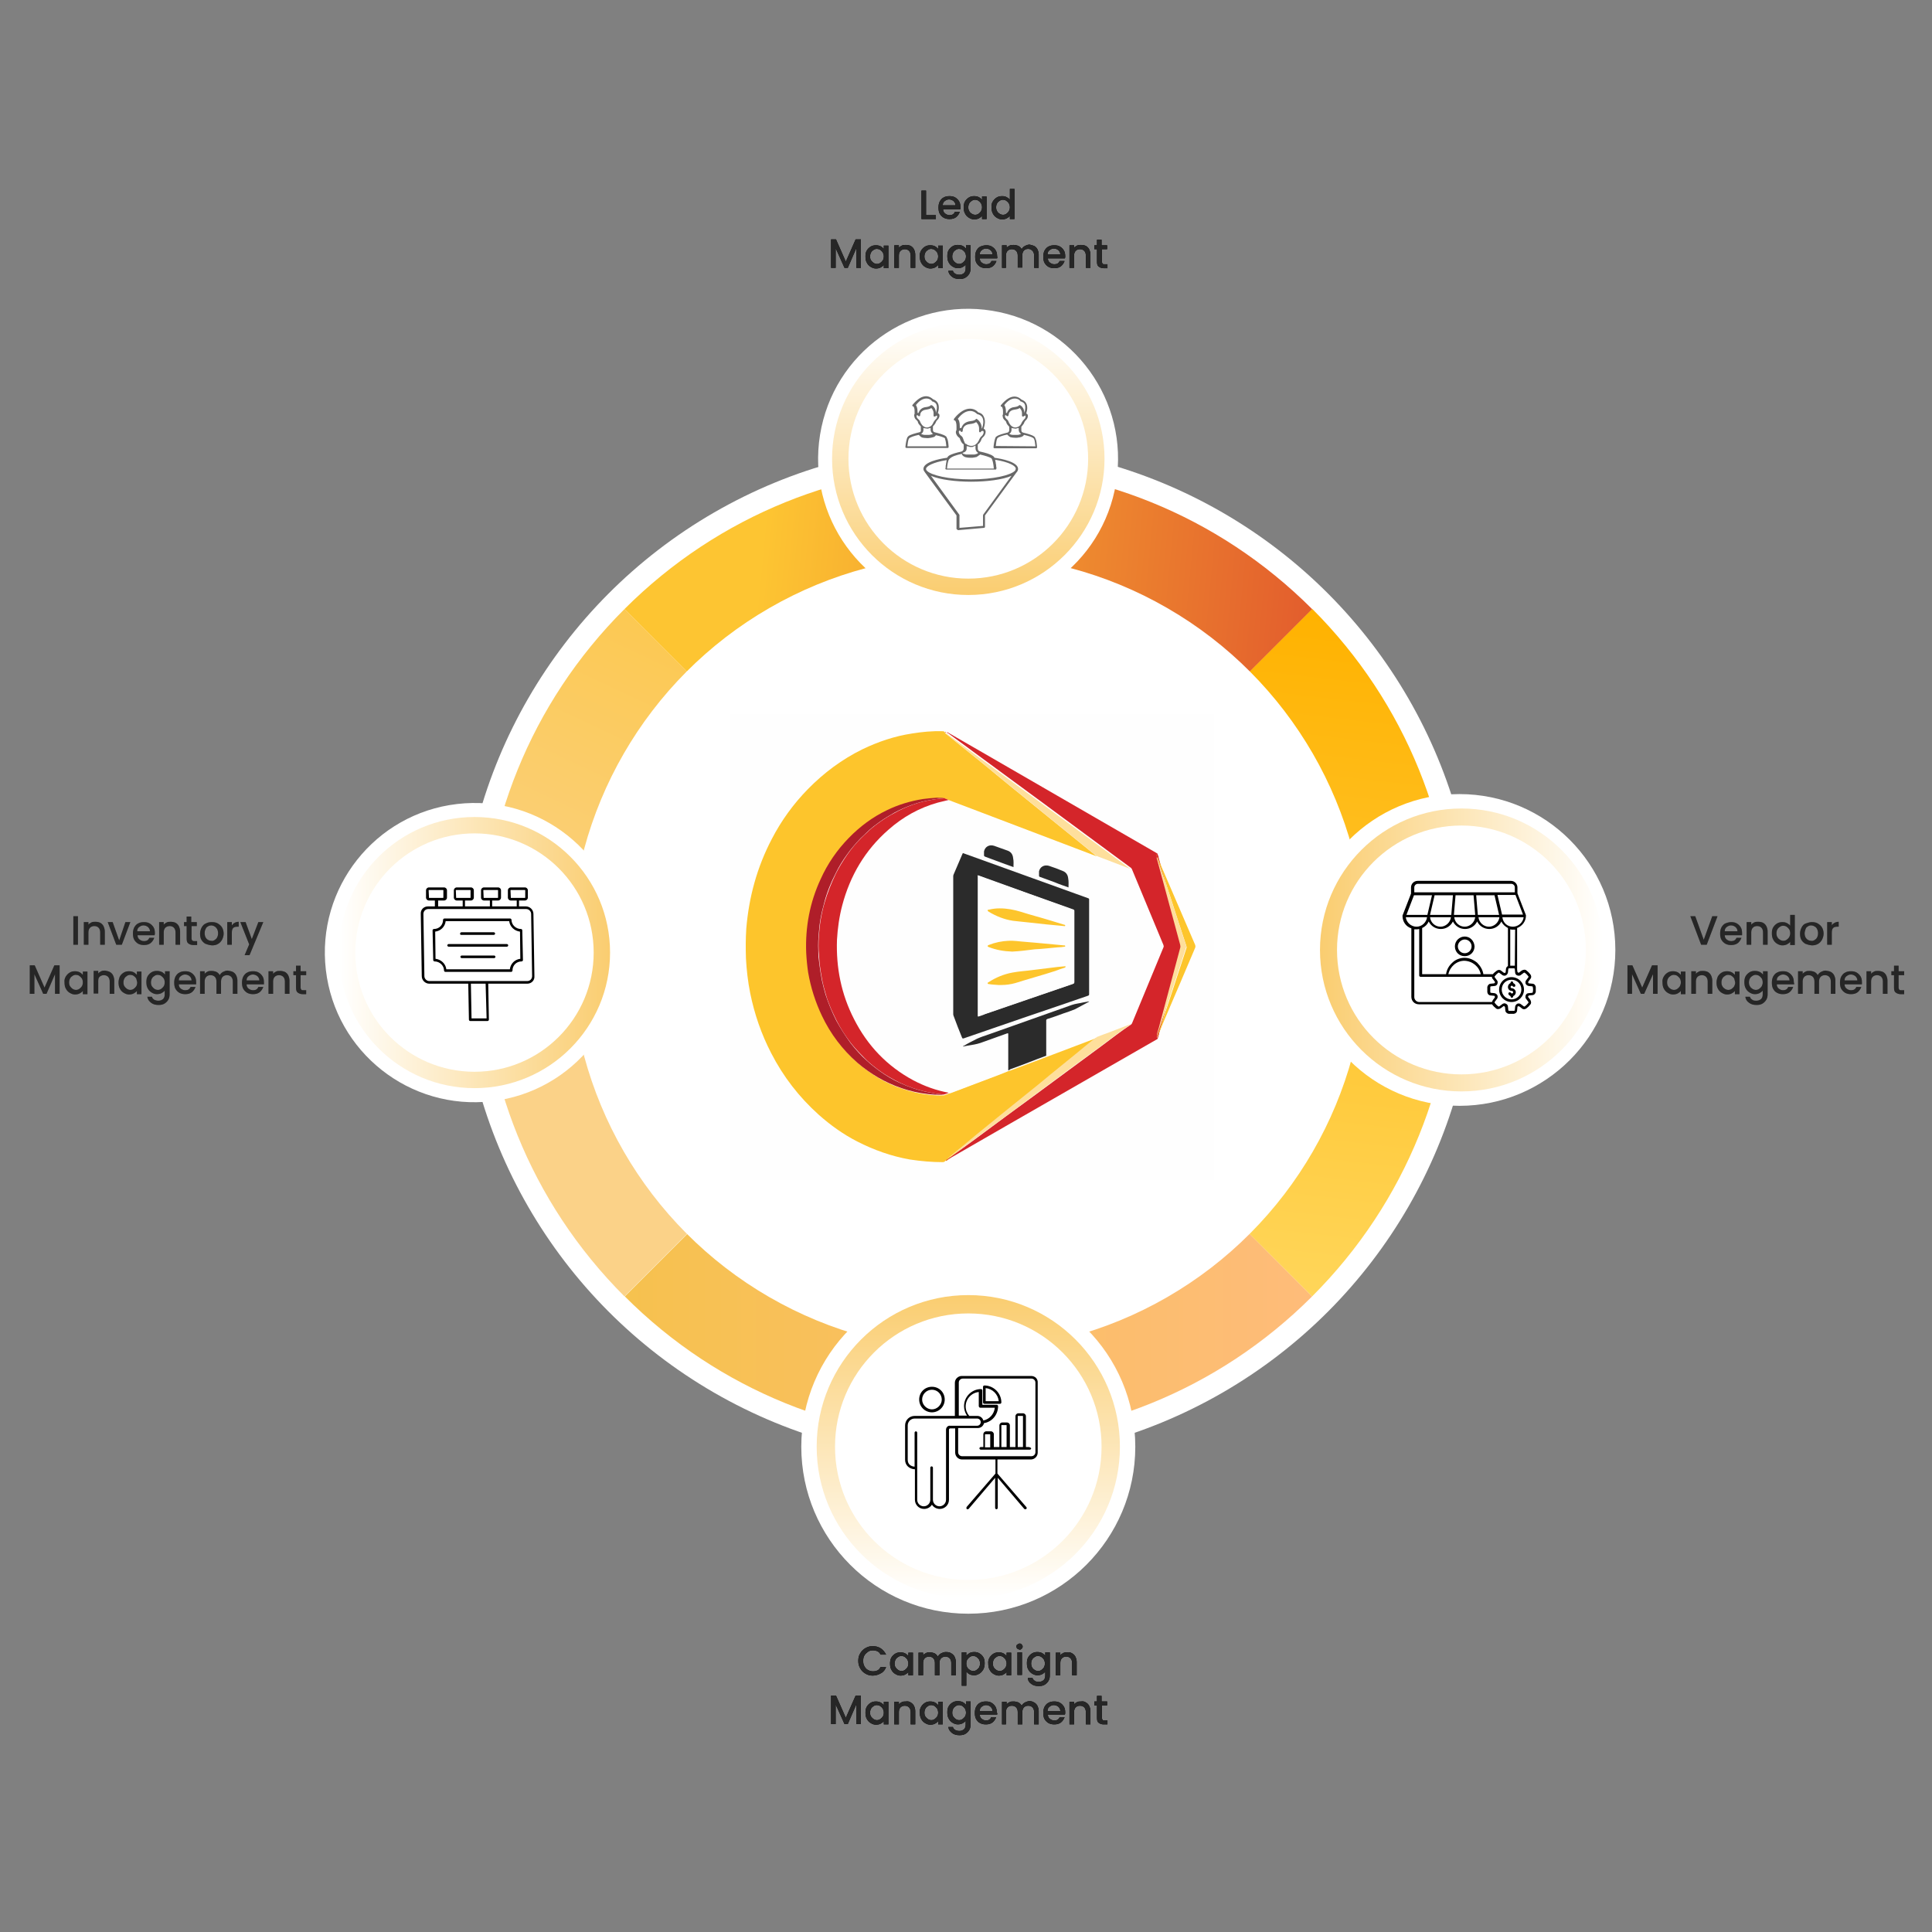 <?xml version="1.0" encoding="utf-8"?>
<!-- Generator: Adobe Illustrator 26.0.1, SVG Export Plug-In . SVG Version: 6.00 Build 0)  -->
<svg version="1.1" id="Layer_1" xmlns="http://www.w3.org/2000/svg" xmlns:xlink="http://www.w3.org/1999/xlink" x="0px" y="0px"
	 viewBox="0 0 590 590" style="enable-background:new 0 0 590 590;" xml:space="preserve">
<rect x="0" y="0" width="590" height="590" fill="#808080" stroke="none"/>
<style type="text/css">
	.st0{fill:#FFFFFF;}
	.st1{fill:url(#SVGID_1_);}
	.st2{fill:url(#SVGID_00000171718989267091015900000013626857973495389829_);}
	.st3{fill:url(#SVGID_00000167370556513152306860000013420665394431381652_);}
	.st4{fill:url(#SVGID_00000080915416137952849010000005979296463453879978_);}
	.st5{fill:url(#SVGID_00000083081306726152384800000016450571723670415280_);}
	.st6{enable-background:new    ;}
	.st7{fill:#262626;}
	.st8{fill:url(#SVGID_00000144307136351659132510000001241544312649598598_);}
	.st9{fill:#606060;}
	.st10{fill:url(#SVGID_00000129908368713070872840000006424590050776091285_);}
	.st11{fill:url(#SVGID_00000104687996802623026670000011862470627724899510_);}
	.st12{fill:#FEFEFE;}
	.st13{fill:#FDC52C;}
	.st14{fill:#D4252A;}
	.st15{fill:#FEDF9C;}
	.st16{fill:#AF1E29;}
	.st17{fill:#2B2B2B;}
	.st18{fill:#686868;}
</style>
<ellipse class="st0" cx="295.7" cy="290.9" rx="155.2" ry="155.2"/>
<linearGradient id="SVGID_1_" gradientUnits="userSpaceOnUse" x1="432.556" y1="-174.85" x2="105.864" y2="-174.85" gradientTransform="matrix(1 0 0 1 0 540)">
	<stop  offset="1.730000e-02" style="stop-color:#FFBB7F"/>
	<stop  offset="1" style="stop-color:#F3C43D"/>
</linearGradient>
<path class="st1" d="M400.7,395.9c-58,58-152,58-209.9,0l105-105L400.7,395.9z"/>
<linearGradient id="SVGID_00000043418168897912243670000015145422008896373893_" gradientUnits="userSpaceOnUse" x1="383.611" y1="-362.682" x2="358.694" y2="-147.655" gradientTransform="matrix(1 0 0 1 0 540)">
	<stop  offset="3.210000e-02" style="stop-color:#FFB200"/>
	<stop  offset="1" style="stop-color:#FFD65A"/>
</linearGradient>
<path style="fill:url(#SVGID_00000043418168897912243670000015145422008896373893_);" d="M400.7,395.9l-105-105l105-105
	C458.7,243.9,458.7,337.9,400.7,395.9z"/>
<linearGradient id="SVGID_00000101084863437393468130000007455592449700494770_" gradientUnits="userSpaceOnUse" x1="275.503" y1="-380.367" x2="198.906" y2="-217.944" gradientTransform="matrix(1 0 0 1 0 540)">
	<stop  offset="0" style="stop-color:#FCC437"/>
	<stop  offset="1" style="stop-color:#FBD288"/>
</linearGradient>
<path style="fill:url(#SVGID_00000101084863437393468130000007455592449700494770_);" d="M295.7,290.9l-105,105
	c-58-58-58-152,0-209.9L295.7,290.9z"/>
<linearGradient id="SVGID_00000016764519937377702280000017324994470592365967_" gradientUnits="userSpaceOnUse" x1="159.43" y1="-336.786" x2="489.305" y2="-304.863" gradientTransform="matrix(1 0 0 1 0 540)">
	<stop  offset="0.209" style="stop-color:#FDC532"/>
	<stop  offset="1" style="stop-color:#D4242A"/>
</linearGradient>
<path style="fill:url(#SVGID_00000016764519937377702280000017324994470592365967_);" d="M400.7,186l-105,105l-105-105
	C248.7,128,342.7,128,400.7,186z"/>
<ellipse class="st0" cx="295.7" cy="290.9" rx="121.5" ry="121.5"/>
<ellipse transform="matrix(0.16 -0.987 0.987 0.16 110.043 409.54)" class="st0" cx="295.7" cy="140.1" rx="45.8" ry="45.8"/>
<linearGradient id="SVGID_00000160874306303985120150000009913215976234588553_" gradientUnits="userSpaceOnUse" x1="295.7" y1="-358.3" x2="295.7" y2="-441.5" gradientTransform="matrix(1 0 0 1 0 540)">
	<stop  offset="0" style="stop-color:#FACD70"/>
	<stop  offset="1" style="stop-color:#FFFFFF"/>
</linearGradient>
<circle style="fill:url(#SVGID_00000160874306303985120150000009913215976234588553_);" cx="295.7" cy="140.1" r="41.6"/>
<ellipse class="st0" cx="295.7" cy="140.1" rx="36.6" ry="36.6"/>
<g>
	<g class="st6">
		<path d="M282.9,65.7h2.9v1.2h-4.4v-8.7h1.4v7.5H282.9z"/>
		<path d="M293.3,63.9H288c0,0.5,0.2,1,0.6,1.3s0.8,0.5,1.4,0.5c0.8,0,1.3-0.3,1.6-1h1.5c-0.2,0.6-0.6,1.2-1.1,1.6s-1.2,0.6-2,0.6
			c-0.7,0-1.2-0.1-1.8-0.4c-0.5-0.3-0.9-0.7-1.2-1.2c-0.3-0.5-0.4-1.2-0.4-1.9c0-0.7,0.1-1.3,0.4-1.9c0.3-0.5,0.7-1,1.2-1.2
			c0.5-0.3,1.1-0.4,1.8-0.4c0.6,0,1.2,0.1,1.7,0.4c0.5,0.3,0.9,0.7,1.2,1.2c0.3,0.5,0.4,1.1,0.4,1.8
			C293.3,63.5,293.3,63.7,293.3,63.9z M291.8,62.7c0-0.5-0.2-0.9-0.6-1.3c-0.4-0.3-0.8-0.5-1.4-0.5c-0.5,0-0.9,0.2-1.3,0.5
			s-0.6,0.7-0.6,1.3H291.8z"/>
		<path d="M294.7,61.5c0.3-0.5,0.7-0.9,1.2-1.2s1-0.4,1.6-0.4c0.5,0,1,0.1,1.4,0.3s0.7,0.5,1,0.8v-1h1.4v6.9h-1.4v-1
			c-0.2,0.3-0.6,0.6-1,0.8c-0.4,0.2-0.9,0.3-1.4,0.3c-0.6,0-1.1-0.2-1.6-0.5s-0.9-0.7-1.2-1.3c-0.3-0.5-0.4-1.2-0.4-1.9
			C294.3,62.6,294.4,62,294.7,61.5z M299.6,62.1c-0.2-0.3-0.5-0.6-0.8-0.8s-0.7-0.3-1-0.3c-0.4,0-0.7,0.1-1,0.3s-0.6,0.4-0.8,0.8
			c-0.2,0.3-0.3,0.8-0.3,1.2c0,0.5,0.1,0.9,0.3,1.2c0.2,0.4,0.5,0.6,0.8,0.8c0.3,0.2,0.7,0.3,1,0.3c0.4,0,0.7-0.1,1-0.3
			c0.3-0.2,0.6-0.5,0.8-0.8c0.2-0.4,0.3-0.8,0.3-1.2C299.9,62.9,299.8,62.5,299.6,62.1z"/>
		<path d="M303.2,61.5c0.3-0.5,0.7-0.9,1.2-1.2s1-0.4,1.7-0.4c0.5,0,0.9,0.1,1.3,0.3s0.8,0.5,1,0.8v-3.3h1.4v9.2h-1.4v-1
			c-0.2,0.3-0.6,0.6-1,0.8c-0.4,0.2-0.9,0.3-1.4,0.3c-0.6,0-1.1-0.2-1.6-0.5s-0.9-0.7-1.2-1.3c-0.3-0.5-0.4-1.2-0.4-1.9
			C302.7,62.6,302.9,62,303.2,61.5z M308.1,62.1c-0.2-0.3-0.5-0.6-0.8-0.8s-0.7-0.3-1-0.3c-0.4,0-0.7,0.1-1,0.3s-0.6,0.4-0.8,0.8
			c-0.2,0.3-0.3,0.8-0.3,1.2c0,0.5,0.1,0.9,0.3,1.2c0.2,0.4,0.5,0.6,0.8,0.8c0.3,0.2,0.7,0.3,1,0.3c0.4,0,0.7-0.1,1-0.3
			c0.3-0.2,0.6-0.5,0.8-0.8c0.2-0.4,0.3-0.8,0.3-1.2C308.4,62.9,308.3,62.5,308.1,62.1z"/>
	</g>
	<g class="st6">
		<path d="M262.9,73.1v8.7h-1.4v-6l-2.6,6h-1l-2.7-6v6h-1.4v-8.7h1.5l3,6.8l3-6.8H262.9z"/>
		<path d="M264.7,76.5c0.3-0.5,0.7-0.9,1.2-1.2c0.5-0.3,1-0.4,1.6-0.4c0.5,0,1,0.1,1.4,0.3c0.4,0.2,0.7,0.5,1,0.8v-1h1.4v6.9h-1.4
			v-1c-0.2,0.3-0.6,0.6-1,0.8c-0.4,0.2-0.9,0.3-1.4,0.3c-0.6,0-1.1-0.2-1.6-0.5s-0.9-0.7-1.2-1.3c-0.3-0.5-0.4-1.2-0.4-1.9
			C264.3,77.6,264.4,77,264.7,76.5z M269.6,77.1c-0.2-0.3-0.5-0.6-0.8-0.8c-0.3-0.2-0.7-0.3-1-0.3c-0.4,0-0.7,0.1-1,0.3
			c-0.3,0.2-0.6,0.4-0.8,0.8s-0.3,0.8-0.3,1.2c0,0.5,0.1,0.9,0.3,1.2s0.5,0.6,0.8,0.8s0.7,0.3,1,0.3c0.4,0,0.7-0.1,1-0.3
			c0.3-0.2,0.6-0.5,0.8-0.8s0.3-0.8,0.3-1.2S269.8,77.5,269.6,77.1z"/>
		<path d="M278.1,75.1c0.4,0.2,0.8,0.6,1,1s0.4,1,0.4,1.6v4.1h-1.4V78c0-0.6-0.2-1.1-0.5-1.4s-0.7-0.5-1.3-0.5c-0.5,0-1,0.2-1.3,0.5
			s-0.5,0.8-0.5,1.4v3.8h-1.4v-6.9h1.4v0.8c0.2-0.3,0.5-0.5,0.9-0.7s0.7-0.2,1.2-0.2C277.2,74.8,277.7,74.9,278.1,75.1z"/>
		<path d="M281.3,76.5c0.3-0.5,0.7-0.9,1.2-1.2c0.5-0.3,1-0.4,1.6-0.4c0.5,0,1,0.1,1.4,0.3c0.4,0.2,0.7,0.5,1,0.8v-1h1.4v6.9h-1.4
			v-1c-0.2,0.3-0.6,0.6-1,0.8c-0.4,0.2-0.9,0.3-1.4,0.3c-0.6,0-1.1-0.2-1.6-0.5s-0.9-0.7-1.2-1.3c-0.3-0.5-0.4-1.2-0.4-1.9
			C280.8,77.6,281,77,281.3,76.5z M286.2,77.1c-0.2-0.3-0.5-0.6-0.8-0.8c-0.3-0.2-0.7-0.3-1-0.3c-0.4,0-0.7,0.1-1,0.3
			c-0.3,0.2-0.6,0.4-0.8,0.8s-0.3,0.8-0.3,1.2c0,0.5,0.1,0.9,0.3,1.2s0.5,0.6,0.8,0.8s0.7,0.3,1,0.3c0.4,0,0.7-0.1,1-0.3
			c0.3-0.2,0.6-0.5,0.8-0.8s0.3-0.8,0.3-1.2S286.4,77.5,286.2,77.1z"/>
		<path d="M294,75.1c0.4,0.2,0.7,0.5,1,0.8v-1h1.4v7c0,0.6-0.1,1.2-0.4,1.7s-0.7,0.9-1.2,1.2s-1.1,0.4-1.8,0.4
			c-0.9,0-1.7-0.2-2.3-0.7s-1-1-1.1-1.8h1.4c0.1,0.4,0.3,0.6,0.7,0.9c0.4,0.2,0.8,0.3,1.3,0.3c0.6,0,1-0.2,1.4-0.5
			c0.4-0.4,0.5-0.9,0.5-1.5v-1.1c-0.2,0.3-0.6,0.6-1,0.8s-0.9,0.3-1.4,0.3c-0.6,0-1.1-0.2-1.6-0.5s-0.9-0.7-1.2-1.3
			c-0.3-0.5-0.4-1.2-0.4-1.9c0-0.7,0.1-1.3,0.4-1.8s0.7-0.9,1.2-1.2c0.5-0.3,1-0.4,1.6-0.4S293.6,74.9,294,75.1z M294.7,77.1
			c-0.2-0.3-0.5-0.6-0.8-0.8c-0.3-0.2-0.7-0.3-1-0.3c-0.4,0-0.7,0.1-1,0.3c-0.3,0.2-0.6,0.4-0.8,0.8s-0.3,0.8-0.3,1.2
			c0,0.5,0.1,0.9,0.3,1.2s0.5,0.6,0.8,0.8s0.7,0.3,1,0.3c0.4,0,0.7-0.1,1-0.3c0.3-0.2,0.6-0.5,0.8-0.8s0.3-0.8,0.3-1.2
			S294.9,77.5,294.7,77.1z"/>
		<path d="M304.5,78.9h-5.3c0,0.5,0.2,1,0.6,1.3s0.8,0.5,1.4,0.5c0.8,0,1.3-0.3,1.6-1h1.5c-0.2,0.6-0.6,1.2-1.1,1.6s-1.2,0.6-2,0.6
			c-0.7,0-1.2-0.1-1.8-0.4c-0.5-0.3-0.9-0.7-1.2-1.2c-0.3-0.5-0.4-1.2-0.4-1.9c0-0.7,0.1-1.3,0.4-1.9c0.3-0.5,0.7-1,1.2-1.2
			s1.1-0.4,1.8-0.4c0.6,0,1.2,0.1,1.7,0.4s0.9,0.7,1.2,1.2c0.3,0.5,0.4,1.1,0.4,1.8C304.6,78.5,304.6,78.7,304.5,78.9z M303.1,77.7
			c0-0.5-0.2-0.9-0.6-1.3c-0.4-0.3-0.8-0.5-1.4-0.5c-0.5,0-0.9,0.2-1.3,0.5s-0.6,0.7-0.6,1.3H303.1z"/>
		<path d="M315.8,75.1c0.4,0.2,0.8,0.6,1,1s0.4,1,0.4,1.6v4.1h-1.4V78c0-0.6-0.2-1.1-0.5-1.4S314.6,76,314,76s-1,0.2-1.3,0.5
			s-0.5,0.8-0.5,1.4v3.8h-1.4V78c0-0.6-0.2-1.1-0.5-1.4s-0.7-0.5-1.3-0.5s-1,0.2-1.3,0.5s-0.5,0.8-0.5,1.4v3.8H306v-6.9h1.4v0.8
			c0.2-0.3,0.5-0.5,0.9-0.7s0.7-0.2,1.2-0.2s1,0.1,1.5,0.3c0.4,0.2,0.8,0.6,1,1c0.2-0.4,0.5-0.7,1-1c0.4-0.2,0.9-0.4,1.4-0.4
			C314.9,74.8,315.3,74.9,315.8,75.1z"/>
		<path d="M325.2,78.9H320c0,0.5,0.2,1,0.6,1.3s0.8,0.5,1.4,0.5c0.8,0,1.3-0.3,1.6-1h1.5c-0.2,0.6-0.6,1.2-1.1,1.6s-1.2,0.6-2,0.6
			c-0.7,0-1.2-0.1-1.8-0.4c-0.5-0.3-0.9-0.7-1.2-1.2c-0.3-0.5-0.4-1.2-0.4-1.9c0-0.7,0.1-1.3,0.4-1.9c0.3-0.5,0.7-1,1.2-1.2
			c0.5-0.3,1.1-0.4,1.8-0.4c0.6,0,1.2,0.1,1.7,0.4s0.9,0.7,1.2,1.2c0.3,0.5,0.4,1.1,0.4,1.8C325.3,78.5,325.3,78.7,325.2,78.9z
			 M323.8,77.7c0-0.5-0.2-0.9-0.6-1.3c-0.4-0.3-0.8-0.5-1.4-0.5c-0.5,0-0.9,0.2-1.3,0.5s-0.6,0.7-0.6,1.3H323.8z"/>
		<path d="M331.6,75.1c0.4,0.2,0.8,0.6,1,1s0.4,1,0.4,1.6v4.1h-1.4V78c0-0.6-0.2-1.1-0.5-1.4s-0.7-0.5-1.3-0.5s-1,0.2-1.3,0.5
			S328,77.4,328,78v3.8h-1.4v-6.9h1.4v0.8c0.2-0.3,0.5-0.5,0.9-0.7s0.7-0.2,1.2-0.2C330.7,74.8,331.2,74.9,331.6,75.1z"/>
		<path d="M336.5,76.1v3.8c0,0.3,0.1,0.4,0.2,0.6s0.3,0.2,0.6,0.2h0.9v1.2H337c-0.6,0-1.1-0.2-1.5-0.5s-0.5-0.8-0.5-1.5v-3.8h-0.8
			v-1.2h0.8v-1.7h1.4v1.7h1.7v1.2C338.1,76.1,336.5,76.1,336.5,76.1z"/>
	</g>
	<g class="st6">
		<path class="st7" d="M282.9,65.7h2.9v1.2h-4.4v-8.7h1.4v7.5H282.9z"/>
		<path class="st7" d="M293.3,63.9H288c0,0.5,0.2,1,0.6,1.3s0.8,0.5,1.4,0.5c0.8,0,1.3-0.3,1.6-1h1.5c-0.2,0.6-0.6,1.2-1.1,1.6
			s-1.2,0.6-2,0.6c-0.7,0-1.2-0.1-1.8-0.4c-0.5-0.3-0.9-0.7-1.2-1.2c-0.3-0.5-0.4-1.2-0.4-1.9c0-0.7,0.1-1.3,0.4-1.9
			c0.3-0.5,0.7-1,1.2-1.2c0.5-0.3,1.1-0.4,1.8-0.4c0.6,0,1.2,0.1,1.7,0.4c0.5,0.3,0.9,0.7,1.2,1.2c0.3,0.5,0.4,1.1,0.4,1.8
			C293.3,63.5,293.3,63.7,293.3,63.9z M291.8,62.7c0-0.5-0.2-0.9-0.6-1.3c-0.4-0.3-0.8-0.5-1.4-0.5c-0.5,0-0.9,0.2-1.3,0.5
			s-0.6,0.7-0.6,1.3H291.8z"/>
		<path class="st7" d="M294.7,61.5c0.3-0.5,0.7-0.9,1.2-1.2s1-0.4,1.6-0.4c0.5,0,1,0.1,1.4,0.3s0.7,0.5,1,0.8v-1h1.4v6.9h-1.4v-1
			c-0.2,0.3-0.6,0.6-1,0.8c-0.4,0.2-0.9,0.3-1.4,0.3c-0.6,0-1.1-0.2-1.6-0.5s-0.9-0.7-1.2-1.3c-0.3-0.5-0.4-1.2-0.4-1.9
			C294.3,62.6,294.4,62,294.7,61.5z M299.6,62.1c-0.2-0.3-0.5-0.6-0.8-0.8s-0.7-0.3-1-0.3c-0.4,0-0.7,0.1-1,0.3s-0.6,0.4-0.8,0.8
			c-0.2,0.3-0.3,0.8-0.3,1.2c0,0.5,0.1,0.9,0.3,1.2c0.2,0.4,0.5,0.6,0.8,0.8c0.3,0.2,0.7,0.3,1,0.3c0.4,0,0.7-0.1,1-0.3
			c0.3-0.2,0.6-0.5,0.8-0.8c0.2-0.4,0.3-0.8,0.3-1.2C299.9,62.9,299.8,62.5,299.6,62.1z"/>
		<path class="st7" d="M303.2,61.5c0.3-0.5,0.7-0.9,1.2-1.2s1-0.4,1.7-0.4c0.5,0,0.9,0.1,1.3,0.3s0.8,0.5,1,0.8v-3.3h1.4v9.2h-1.4
			v-1c-0.2,0.3-0.6,0.6-1,0.8c-0.4,0.2-0.9,0.3-1.4,0.3c-0.6,0-1.1-0.2-1.6-0.5s-0.9-0.7-1.2-1.3c-0.3-0.5-0.4-1.2-0.4-1.9
			C302.7,62.6,302.9,62,303.2,61.5z M308.1,62.1c-0.2-0.3-0.5-0.6-0.8-0.8s-0.7-0.3-1-0.3c-0.4,0-0.7,0.1-1,0.3s-0.6,0.4-0.8,0.8
			c-0.2,0.3-0.3,0.8-0.3,1.2c0,0.5,0.1,0.9,0.3,1.2c0.2,0.4,0.5,0.6,0.8,0.8c0.3,0.2,0.7,0.3,1,0.3c0.4,0,0.7-0.1,1-0.3
			c0.3-0.2,0.6-0.5,0.8-0.8c0.2-0.4,0.3-0.8,0.3-1.2C308.4,62.9,308.3,62.5,308.1,62.1z"/>
	</g>
	<g class="st6">
		<path class="st7" d="M262.9,73.1v8.7h-1.4v-6l-2.6,6h-1l-2.7-6v6h-1.4v-8.7h1.5l3,6.8l3-6.8H262.9z"/>
		<path class="st7" d="M264.7,76.5c0.3-0.5,0.7-0.9,1.2-1.2c0.5-0.3,1-0.4,1.6-0.4c0.5,0,1,0.1,1.4,0.3c0.4,0.2,0.7,0.5,1,0.8v-1
			h1.4v6.9h-1.4v-1c-0.2,0.3-0.6,0.6-1,0.8c-0.4,0.2-0.9,0.3-1.4,0.3c-0.6,0-1.1-0.2-1.6-0.5s-0.9-0.7-1.2-1.3
			c-0.3-0.5-0.4-1.2-0.4-1.9C264.3,77.6,264.4,77,264.7,76.5z M269.6,77.1c-0.2-0.3-0.5-0.6-0.8-0.8c-0.3-0.2-0.7-0.3-1-0.3
			c-0.4,0-0.7,0.1-1,0.3c-0.3,0.2-0.6,0.4-0.8,0.8s-0.3,0.8-0.3,1.2c0,0.5,0.1,0.9,0.3,1.2s0.5,0.6,0.8,0.8s0.7,0.3,1,0.3
			c0.4,0,0.7-0.1,1-0.3c0.3-0.2,0.6-0.5,0.8-0.8s0.3-0.8,0.3-1.2S269.8,77.5,269.6,77.1z"/>
		<path class="st7" d="M278.1,75.1c0.4,0.2,0.8,0.6,1,1s0.4,1,0.4,1.6v4.1h-1.4V78c0-0.6-0.2-1.1-0.5-1.4s-0.7-0.5-1.3-0.5
			c-0.5,0-1,0.2-1.3,0.5s-0.5,0.8-0.5,1.4v3.8h-1.4v-6.9h1.4v0.8c0.2-0.3,0.5-0.5,0.9-0.7s0.7-0.2,1.2-0.2
			C277.2,74.8,277.7,74.9,278.1,75.1z"/>
		<path class="st7" d="M281.3,76.5c0.3-0.5,0.7-0.9,1.2-1.2c0.5-0.3,1-0.4,1.6-0.4c0.5,0,1,0.1,1.4,0.3c0.4,0.2,0.7,0.5,1,0.8v-1
			h1.4v6.9h-1.4v-1c-0.2,0.3-0.6,0.6-1,0.8c-0.4,0.2-0.9,0.3-1.4,0.3c-0.6,0-1.1-0.2-1.6-0.5s-0.9-0.7-1.2-1.3
			c-0.3-0.5-0.4-1.2-0.4-1.9C280.8,77.6,281,77,281.3,76.5z M286.2,77.1c-0.2-0.3-0.5-0.6-0.8-0.8c-0.3-0.2-0.7-0.3-1-0.3
			c-0.4,0-0.7,0.1-1,0.3c-0.3,0.2-0.6,0.4-0.8,0.8s-0.3,0.8-0.3,1.2c0,0.5,0.1,0.9,0.3,1.2s0.5,0.6,0.8,0.8s0.7,0.3,1,0.3
			c0.4,0,0.7-0.1,1-0.3c0.3-0.2,0.6-0.5,0.8-0.8s0.3-0.8,0.3-1.2S286.4,77.5,286.2,77.1z"/>
		<path class="st7" d="M294,75.1c0.4,0.2,0.7,0.5,1,0.8v-1h1.4v7c0,0.6-0.1,1.2-0.4,1.7s-0.7,0.9-1.2,1.2s-1.1,0.4-1.8,0.4
			c-0.9,0-1.7-0.2-2.3-0.7s-1-1-1.1-1.8h1.4c0.1,0.4,0.3,0.6,0.7,0.9c0.4,0.2,0.8,0.3,1.3,0.3c0.6,0,1-0.2,1.4-0.5
			c0.4-0.4,0.5-0.9,0.5-1.5v-1.1c-0.2,0.3-0.6,0.6-1,0.8s-0.9,0.3-1.4,0.3c-0.6,0-1.1-0.2-1.6-0.5s-0.9-0.7-1.2-1.3
			c-0.3-0.5-0.4-1.2-0.4-1.9c0-0.7,0.1-1.3,0.4-1.8s0.7-0.9,1.2-1.2c0.5-0.3,1-0.4,1.6-0.4S293.6,74.9,294,75.1z M294.7,77.1
			c-0.2-0.3-0.5-0.6-0.8-0.8c-0.3-0.2-0.7-0.3-1-0.3c-0.4,0-0.7,0.1-1,0.3c-0.3,0.2-0.6,0.4-0.8,0.8s-0.3,0.8-0.3,1.2
			c0,0.5,0.1,0.9,0.3,1.2s0.5,0.6,0.8,0.8s0.7,0.3,1,0.3c0.4,0,0.7-0.1,1-0.3c0.3-0.2,0.6-0.5,0.8-0.8s0.3-0.8,0.3-1.2
			S294.9,77.5,294.7,77.1z"/>
		<path class="st7" d="M304.5,78.9h-5.3c0,0.5,0.2,1,0.6,1.3s0.8,0.5,1.4,0.5c0.8,0,1.3-0.3,1.6-1h1.5c-0.2,0.6-0.6,1.2-1.1,1.6
			s-1.2,0.6-2,0.6c-0.7,0-1.2-0.1-1.8-0.4c-0.5-0.3-0.9-0.7-1.2-1.2c-0.3-0.5-0.4-1.2-0.4-1.9c0-0.7,0.1-1.3,0.4-1.9
			c0.3-0.5,0.7-1,1.2-1.2s1.1-0.4,1.8-0.4c0.6,0,1.2,0.1,1.7,0.4s0.9,0.7,1.2,1.2c0.3,0.5,0.4,1.1,0.4,1.8
			C304.6,78.5,304.6,78.7,304.5,78.9z M303.1,77.7c0-0.5-0.2-0.9-0.6-1.3c-0.4-0.3-0.8-0.5-1.4-0.5c-0.5,0-0.9,0.2-1.3,0.5
			s-0.6,0.7-0.6,1.3H303.1z"/>
		<path class="st7" d="M315.8,75.1c0.4,0.2,0.8,0.6,1,1s0.4,1,0.4,1.6v4.1h-1.4V78c0-0.6-0.2-1.1-0.5-1.4S314.6,76,314,76
			s-1,0.2-1.3,0.5s-0.5,0.8-0.5,1.4v3.8h-1.4V78c0-0.6-0.2-1.1-0.5-1.4s-0.7-0.5-1.3-0.5s-1,0.2-1.3,0.5s-0.5,0.8-0.5,1.4v3.8H306
			v-6.9h1.4v0.8c0.2-0.3,0.5-0.5,0.9-0.7s0.7-0.2,1.2-0.2s1,0.1,1.5,0.3c0.4,0.2,0.8,0.6,1,1c0.2-0.4,0.5-0.7,1-1
			c0.4-0.2,0.9-0.4,1.4-0.4C314.9,74.8,315.3,74.9,315.8,75.1z"/>
		<path class="st7" d="M325.2,78.9H320c0,0.5,0.2,1,0.6,1.3s0.8,0.5,1.4,0.5c0.8,0,1.3-0.3,1.6-1h1.5c-0.2,0.6-0.6,1.2-1.1,1.6
			s-1.2,0.6-2,0.6c-0.7,0-1.2-0.1-1.8-0.4c-0.5-0.3-0.9-0.7-1.2-1.2c-0.3-0.5-0.4-1.2-0.4-1.9c0-0.7,0.1-1.3,0.4-1.9
			c0.3-0.5,0.7-1,1.2-1.2c0.5-0.3,1.1-0.4,1.8-0.4c0.6,0,1.2,0.1,1.7,0.4s0.9,0.7,1.2,1.2c0.3,0.5,0.4,1.1,0.4,1.8
			C325.3,78.5,325.3,78.7,325.2,78.9z M323.8,77.7c0-0.5-0.2-0.9-0.6-1.3c-0.4-0.3-0.8-0.5-1.4-0.5c-0.5,0-0.9,0.2-1.3,0.5
			s-0.6,0.7-0.6,1.3H323.8z"/>
		<path class="st7" d="M331.6,75.1c0.4,0.2,0.8,0.6,1,1s0.4,1,0.4,1.6v4.1h-1.4V78c0-0.6-0.2-1.1-0.5-1.4s-0.7-0.5-1.3-0.5
			s-1,0.2-1.3,0.5S328,77.4,328,78v3.8h-1.4v-6.9h1.4v0.8c0.2-0.3,0.5-0.5,0.9-0.7s0.7-0.2,1.2-0.2
			C330.7,74.8,331.2,74.9,331.6,75.1z"/>
		<path class="st7" d="M336.5,76.1v3.8c0,0.3,0.1,0.4,0.2,0.6s0.3,0.2,0.6,0.2h0.9v1.2H337c-0.6,0-1.1-0.2-1.5-0.5s-0.5-0.8-0.5-1.5
			v-3.8h-0.8v-1.2h0.8v-1.7h1.4v1.7h1.7v1.2C338.1,76.1,336.5,76.1,336.5,76.1z"/>
	</g>
</g>
<g>
	<g class="st6">
		<path d="M262.7,504.9c0.4-0.7,0.9-1.2,1.6-1.6s1.4-0.6,2.2-0.6c0.9,0,1.7,0.2,2.5,0.7c0.7,0.5,1.2,1.1,1.6,1.9h-1.7
			c-0.2-0.5-0.5-0.8-0.9-1s-0.9-0.3-1.4-0.3c-0.6,0-1.1,0.1-1.5,0.4s-0.8,0.6-1.1,1.1s-0.4,1-0.4,1.7s0.1,1.2,0.4,1.7
			s0.6,0.9,1.1,1.1c0.5,0.3,1,0.4,1.5,0.4s1-0.1,1.4-0.3s0.7-0.6,0.9-1h1.7c-0.3,0.8-0.8,1.5-1.6,1.9c-0.7,0.4-1.5,0.7-2.5,0.7
			c-0.8,0-1.6-0.2-2.2-0.6c-0.7-0.4-1.2-0.9-1.6-1.6s-0.6-1.4-0.6-2.3C262.1,506.3,262.3,505.5,262.7,504.9z"/>
		<path d="M272.2,506.2c0.3-0.5,0.7-0.9,1.2-1.2c0.5-0.3,1-0.4,1.6-0.4c0.5,0,1,0.1,1.4,0.3c0.4,0.2,0.7,0.5,1,0.8v-1h1.4v6.9h-1.4
			v-1c-0.2,0.3-0.6,0.6-1,0.8c-0.4,0.2-0.9,0.3-1.4,0.3c-0.6,0-1.1-0.2-1.6-0.5s-0.9-0.7-1.2-1.3c-0.3-0.5-0.4-1.2-0.4-1.9
			C271.8,507.4,271.9,506.7,272.2,506.2z M277.1,506.8c-0.2-0.3-0.5-0.6-0.8-0.8c-0.3-0.2-0.7-0.3-1-0.3c-0.4,0-0.7,0.1-1,0.3
			c-0.3,0.2-0.6,0.4-0.8,0.8s-0.3,0.8-0.3,1.2c0,0.5,0.1,0.9,0.3,1.2s0.5,0.6,0.8,0.8s0.7,0.3,1,0.3c0.4,0,0.7-0.1,1-0.3
			c0.3-0.2,0.6-0.5,0.8-0.8s0.3-0.8,0.3-1.2C277.4,507.6,277.3,507.2,277.1,506.8z"/>
		<path d="M290.5,504.9c0.4,0.2,0.8,0.6,1,1s0.4,1,0.4,1.6v4.1h-1.4v-3.8c0-0.6-0.2-1.1-0.5-1.4s-0.7-0.5-1.3-0.5
			c-0.5,0-1,0.2-1.3,0.5s-0.5,0.8-0.5,1.4v3.8h-1.4v-3.8c0-0.6-0.2-1.1-0.5-1.4s-0.7-0.5-1.3-0.5c-0.5,0-1,0.2-1.3,0.5
			s-0.5,0.8-0.5,1.4v3.8h-1.4v-6.9h1.4v0.8c0.2-0.3,0.5-0.5,0.9-0.7s0.7-0.2,1.1-0.2c0.6,0,1,0.1,1.5,0.3c0.4,0.2,0.8,0.6,1,1
			c0.2-0.4,0.5-0.7,1-1c0.4-0.2,0.9-0.4,1.4-0.4C289.6,504.5,290.1,504.6,290.5,504.9z"/>
		<path d="M296.1,504.8c0.4-0.2,0.9-0.3,1.4-0.3c0.6,0,1.1,0.1,1.6,0.4s0.9,0.7,1.2,1.2s0.4,1.1,0.4,1.8c0,0.7-0.1,1.3-0.4,1.9
			c-0.3,0.5-0.7,1-1.2,1.3s-1,0.5-1.6,0.5c-0.5,0-1-0.1-1.4-0.3c-0.4-0.2-0.7-0.5-1-0.8v4.3h-1.4v-10.2h1.4v1
			C295.4,505.3,295.7,505.1,296.1,504.8z M299,506.8c-0.2-0.3-0.5-0.6-0.8-0.8c-0.3-0.2-0.7-0.3-1-0.3c-0.4,0-0.7,0.1-1,0.3
			c-0.3,0.2-0.6,0.5-0.8,0.8c-0.2,0.3-0.3,0.8-0.3,1.2c0,0.5,0.1,0.9,0.3,1.2c0.2,0.4,0.5,0.6,0.8,0.8c0.3,0.2,0.7,0.3,1,0.3
			c0.4,0,0.7-0.1,1-0.3c0.3-0.2,0.6-0.5,0.8-0.8c0.2-0.4,0.3-0.8,0.3-1.2C299.3,507.6,299.2,507.2,299,506.8z"/>
		<path d="M302.2,506.2c0.3-0.5,0.7-0.9,1.2-1.2c0.5-0.3,1-0.4,1.6-0.4c0.5,0,1,0.1,1.4,0.3c0.4,0.2,0.7,0.5,1,0.8v-1h1.4v6.9h-1.4
			v-1c-0.2,0.3-0.6,0.6-1,0.8c-0.4,0.2-0.9,0.3-1.4,0.3c-0.6,0-1.1-0.2-1.6-0.5s-0.9-0.7-1.2-1.3c-0.3-0.5-0.4-1.2-0.4-1.9
			C301.7,507.4,301.9,506.7,302.2,506.2z M307.1,506.8c-0.2-0.3-0.5-0.6-0.8-0.8s-0.7-0.3-1-0.3c-0.4,0-0.7,0.1-1,0.3
			c-0.3,0.2-0.6,0.4-0.8,0.8c-0.2,0.3-0.3,0.8-0.3,1.2c0,0.5,0.1,0.9,0.3,1.2c0.2,0.4,0.5,0.6,0.8,0.8c0.3,0.2,0.7,0.3,1,0.3
			c0.4,0,0.7-0.1,1-0.3c0.3-0.2,0.6-0.5,0.8-0.8c0.2-0.4,0.3-0.8,0.3-1.2C307.4,507.6,307.3,507.2,307.1,506.8z"/>
		<path d="M310.7,503.5c-0.2-0.2-0.3-0.4-0.3-0.7c0-0.3,0.1-0.5,0.3-0.6s0.4-0.3,0.7-0.3c0.2,0,0.5,0.1,0.6,0.3
			c0.2,0.2,0.3,0.4,0.3,0.6c0,0.3-0.1,0.5-0.3,0.7c-0.2,0.2-0.4,0.3-0.6,0.3C311.1,503.7,310.9,503.6,310.7,503.5z M312.1,504.6v6.9
			h-1.4v-6.9H312.1z"/>
		<path d="M318.2,504.8c0.4,0.2,0.7,0.5,1,0.8v-1h1.4v7c0,0.6-0.1,1.2-0.4,1.7s-0.7,0.9-1.2,1.2s-1.1,0.4-1.8,0.4
			c-0.9,0-1.7-0.2-2.3-0.7c-0.6-0.4-1-1-1-1.8h1.4c0.1,0.4,0.3,0.6,0.7,0.9s0.8,0.3,1.3,0.3c0.6,0,1-0.2,1.4-0.5
			c0.4-0.4,0.5-0.9,0.5-1.5v-1.1c-0.2,0.3-0.6,0.6-1,0.8c-0.4,0.2-0.9,0.3-1.4,0.3c-0.6,0-1.1-0.2-1.6-0.5s-0.9-0.7-1.2-1.3
			c-0.3-0.5-0.4-1.2-0.4-1.9c0-0.7,0.1-1.3,0.4-1.8s0.7-0.9,1.2-1.2c0.5-0.3,1-0.4,1.6-0.4C317.3,504.5,317.8,504.6,318.2,504.8z
			 M318.8,506.8c-0.2-0.3-0.5-0.6-0.8-0.8c-0.3-0.2-0.7-0.3-1-0.3c-0.4,0-0.7,0.1-1,0.3c-0.3,0.2-0.6,0.4-0.8,0.8
			c-0.2,0.3-0.3,0.8-0.3,1.2c0,0.5,0.1,0.9,0.3,1.2c0.2,0.4,0.5,0.6,0.8,0.8c0.3,0.2,0.7,0.3,1,0.3c0.4,0,0.7-0.1,1-0.3
			c0.3-0.2,0.6-0.5,0.8-0.8c0.2-0.4,0.3-0.8,0.3-1.2C319.1,507.6,319,507.2,318.8,506.8z"/>
		<path d="M327.4,504.9c0.4,0.2,0.8,0.6,1,1s0.4,1,0.4,1.6v4.1h-1.4v-3.8c0-0.6-0.2-1.1-0.5-1.4s-0.7-0.5-1.3-0.5s-1,0.2-1.3,0.5
			s-0.5,0.8-0.5,1.4v3.8h-1.4v-6.9h1.4v0.8c0.2-0.3,0.5-0.5,0.9-0.7s0.7-0.2,1.2-0.2C326.5,504.5,326.9,504.6,327.4,504.9z"/>
	</g>
	<g class="st6">
		<path d="M262.9,517.8v8.7h-1.4v-6l-2.6,6h-1l-2.7-6v6h-1.4v-8.7h1.5l3,6.8l3-6.8H262.9z"/>
		<path d="M264.7,521.2c0.3-0.5,0.7-0.9,1.2-1.2s1-0.4,1.6-0.4c0.5,0,1,0.1,1.4,0.3s0.7,0.5,1,0.8v-1h1.4v6.9h-1.4v-1
			c-0.2,0.3-0.6,0.6-1,0.8s-0.9,0.3-1.4,0.3c-0.6,0-1.1-0.2-1.6-0.5s-0.9-0.7-1.2-1.3c-0.3-0.5-0.4-1.2-0.4-1.9
			C264.3,522.4,264.4,521.7,264.7,521.2z M269.6,521.8c-0.2-0.3-0.5-0.6-0.8-0.8s-0.7-0.3-1-0.3c-0.4,0-0.7,0.1-1,0.3
			s-0.6,0.4-0.8,0.8s-0.3,0.8-0.3,1.2c0,0.5,0.1,0.9,0.3,1.2s0.5,0.6,0.8,0.8s0.7,0.3,1,0.3c0.4,0,0.7-0.1,1-0.3s0.6-0.5,0.8-0.8
			s0.3-0.8,0.3-1.2S269.8,522.2,269.6,521.8z"/>
		<path d="M278.1,519.9c0.4,0.2,0.8,0.6,1,1s0.4,1,0.4,1.6v4.1h-1.4v-3.8c0-0.6-0.2-1.1-0.5-1.4c-0.3-0.3-0.7-0.5-1.3-0.5
			c-0.5,0-1,0.2-1.3,0.5s-0.5,0.8-0.5,1.4v3.8h-1.4v-6.9h1.4v0.8c0.2-0.3,0.5-0.5,0.9-0.7s0.7-0.2,1.2-0.2
			C277.2,519.5,277.7,519.6,278.1,519.9z"/>
		<path d="M281.3,521.2c0.3-0.5,0.7-0.9,1.2-1.2s1-0.4,1.6-0.4c0.5,0,1,0.1,1.4,0.3s0.7,0.5,1,0.8v-1h1.4v6.9h-1.4v-1
			c-0.2,0.3-0.6,0.6-1,0.8s-0.9,0.3-1.4,0.3c-0.6,0-1.1-0.2-1.6-0.5s-0.9-0.7-1.2-1.3c-0.3-0.5-0.4-1.2-0.4-1.9
			C280.8,522.4,281,521.7,281.3,521.2z M286.2,521.8c-0.2-0.3-0.5-0.6-0.8-0.8s-0.7-0.3-1-0.3c-0.4,0-0.7,0.1-1,0.3
			s-0.6,0.4-0.8,0.8s-0.3,0.8-0.3,1.2c0,0.5,0.1,0.9,0.3,1.2s0.5,0.6,0.8,0.8s0.7,0.3,1,0.3c0.4,0,0.7-0.1,1-0.3s0.6-0.5,0.8-0.8
			s0.3-0.8,0.3-1.2S286.4,522.2,286.2,521.8z"/>
		<path d="M294,519.8c0.4,0.2,0.7,0.5,1,0.8v-1h1.4v7c0,0.6-0.1,1.2-0.4,1.7s-0.7,0.9-1.2,1.2s-1.1,0.4-1.8,0.4
			c-0.9,0-1.7-0.2-2.3-0.7s-1-1-1.1-1.8h1.4c0.1,0.4,0.3,0.6,0.7,0.9c0.4,0.2,0.8,0.3,1.3,0.3c0.6,0,1-0.2,1.4-0.5
			c0.4-0.4,0.5-0.9,0.5-1.5v-1.1c-0.2,0.3-0.6,0.6-1,0.8s-0.9,0.3-1.4,0.3c-0.6,0-1.1-0.2-1.6-0.5s-0.9-0.7-1.2-1.3
			c-0.3-0.5-0.4-1.2-0.4-1.9s0.1-1.3,0.4-1.8s0.7-0.9,1.2-1.2s1-0.4,1.6-0.4S293.6,519.6,294,519.8z M294.7,521.8
			c-0.2-0.3-0.5-0.6-0.8-0.8s-0.7-0.3-1-0.3c-0.4,0-0.7,0.1-1,0.3s-0.6,0.4-0.8,0.8s-0.3,0.8-0.3,1.2c0,0.5,0.1,0.9,0.3,1.2
			s0.5,0.6,0.8,0.8s0.7,0.3,1,0.3c0.4,0,0.7-0.1,1-0.3s0.6-0.5,0.8-0.8s0.3-0.8,0.3-1.2S294.9,522.2,294.7,521.8z"/>
		<path d="M304.5,523.6h-5.3c0,0.5,0.2,1,0.6,1.3s0.8,0.5,1.3,0.5c0.8,0,1.3-0.3,1.6-1h1.5c-0.2,0.6-0.6,1.2-1.1,1.6
			c-0.5,0.4-1.2,0.6-2,0.6c-0.7,0-1.2-0.1-1.8-0.4s-0.9-0.7-1.2-1.2c-0.3-0.5-0.4-1.2-0.4-1.9s0.1-1.3,0.4-1.9
			c0.3-0.5,0.7-1,1.2-1.2c0.5-0.3,1.1-0.4,1.8-0.4c0.7,0,1.2,0.1,1.7,0.4s0.9,0.7,1.2,1.2c0.3,0.5,0.4,1.1,0.4,1.8
			C304.6,523.2,304.6,523.4,304.5,523.6z M303.1,522.5c0-0.5-0.2-0.9-0.6-1.3c-0.4-0.3-0.8-0.5-1.4-0.5c-0.5,0-0.9,0.2-1.3,0.5
			s-0.6,0.7-0.6,1.3H303.1z"/>
		<path d="M315.8,519.9c0.4,0.2,0.8,0.6,1,1s0.4,1,0.4,1.6v4.1h-1.4v-3.8c0-0.6-0.2-1.1-0.5-1.4s-0.7-0.5-1.3-0.5s-1,0.2-1.3,0.5
			s-0.5,0.8-0.5,1.4v3.8h-1.4v-3.8c0-0.6-0.2-1.1-0.5-1.4s-0.7-0.5-1.3-0.5s-1,0.2-1.3,0.5s-0.5,0.8-0.5,1.4v3.8H306v-6.9h1.4v0.8
			c0.2-0.3,0.5-0.5,0.9-0.7s0.7-0.2,1.2-0.2s1,0.1,1.5,0.3c0.4,0.2,0.8,0.6,1,1c0.2-0.4,0.5-0.7,1-1c0.4-0.2,0.9-0.4,1.4-0.4
			C314.9,519.5,315.3,519.6,315.8,519.9z"/>
		<path d="M325.2,523.6H320c0,0.5,0.2,1,0.6,1.3s0.8,0.5,1.4,0.5c0.8,0,1.3-0.3,1.6-1h1.5c-0.2,0.6-0.6,1.2-1.1,1.6
			c-0.5,0.4-1.2,0.6-2,0.6c-0.7,0-1.2-0.1-1.8-0.4c-0.5-0.3-0.9-0.7-1.2-1.2c-0.3-0.5-0.4-1.2-0.4-1.9s0.1-1.3,0.4-1.9
			c0.3-0.5,0.7-1,1.2-1.2c0.5-0.3,1.1-0.4,1.8-0.4c0.6,0,1.2,0.1,1.7,0.4c0.5,0.3,0.9,0.7,1.2,1.2c0.3,0.5,0.4,1.1,0.4,1.8
			C325.3,523.2,325.3,523.4,325.2,523.6z M323.8,522.5c0-0.5-0.2-0.9-0.6-1.3c-0.4-0.3-0.8-0.5-1.4-0.5c-0.5,0-0.9,0.2-1.3,0.5
			s-0.6,0.7-0.6,1.3H323.8z"/>
		<path d="M331.6,519.9c0.4,0.2,0.8,0.6,1,1s0.4,1,0.4,1.6v4.1h-1.4v-3.8c0-0.6-0.2-1.1-0.5-1.4s-0.7-0.5-1.3-0.5s-1,0.2-1.3,0.5
			s-0.5,0.8-0.5,1.4v3.8h-1.4v-6.9h1.4v0.8c0.2-0.3,0.5-0.5,0.9-0.7s0.7-0.2,1.2-0.2C330.7,519.5,331.2,519.6,331.6,519.9z"/>
		<path d="M336.5,520.8v3.8c0,0.3,0.1,0.4,0.2,0.6s0.3,0.2,0.6,0.2h0.9v1.2H337c-0.6,0-1.1-0.2-1.5-0.5s-0.5-0.8-0.5-1.5v-3.8h-0.8
			v-1.2h0.8v-1.7h1.4v1.7h1.7v1.2H336.5z"/>
	</g>
	<g class="st6">
		<path class="st7" d="M262.7,504.9c0.4-0.7,0.9-1.2,1.6-1.6s1.4-0.6,2.2-0.6c0.9,0,1.7,0.2,2.5,0.7c0.7,0.5,1.2,1.1,1.6,1.9h-1.7
			c-0.2-0.5-0.5-0.8-0.9-1s-0.9-0.3-1.4-0.3c-0.6,0-1.1,0.1-1.5,0.4s-0.8,0.6-1.1,1.1s-0.4,1-0.4,1.7s0.1,1.2,0.4,1.7
			s0.6,0.9,1.1,1.1c0.5,0.3,1,0.4,1.5,0.4s1-0.1,1.4-0.3s0.7-0.6,0.9-1h1.7c-0.3,0.8-0.8,1.5-1.6,1.9c-0.7,0.4-1.5,0.7-2.5,0.7
			c-0.8,0-1.6-0.2-2.2-0.6c-0.7-0.4-1.2-0.9-1.6-1.6s-0.6-1.4-0.6-2.3C262.1,506.3,262.3,505.5,262.7,504.9z"/>
		<path class="st7" d="M272.2,506.2c0.3-0.5,0.7-0.9,1.2-1.2c0.5-0.3,1-0.4,1.6-0.4c0.5,0,1,0.1,1.4,0.3c0.4,0.2,0.7,0.5,1,0.8v-1
			h1.4v6.9h-1.4v-1c-0.2,0.3-0.6,0.6-1,0.8c-0.4,0.2-0.9,0.3-1.4,0.3c-0.6,0-1.1-0.2-1.6-0.5s-0.9-0.7-1.2-1.3
			c-0.3-0.5-0.4-1.2-0.4-1.9C271.8,507.4,271.9,506.7,272.2,506.2z M277.1,506.8c-0.2-0.3-0.5-0.6-0.8-0.8c-0.3-0.2-0.7-0.3-1-0.3
			c-0.4,0-0.7,0.1-1,0.3c-0.3,0.2-0.6,0.4-0.8,0.8s-0.3,0.8-0.3,1.2c0,0.5,0.1,0.9,0.3,1.2s0.5,0.6,0.8,0.8s0.7,0.3,1,0.3
			c0.4,0,0.7-0.1,1-0.3c0.3-0.2,0.6-0.5,0.8-0.8s0.3-0.8,0.3-1.2C277.4,507.6,277.3,507.2,277.1,506.8z"/>
		<path class="st7" d="M290.5,504.9c0.4,0.2,0.8,0.6,1,1s0.4,1,0.4,1.6v4.1h-1.4v-3.8c0-0.6-0.2-1.1-0.5-1.4s-0.7-0.5-1.3-0.5
			c-0.5,0-1,0.2-1.3,0.5s-0.5,0.8-0.5,1.4v3.8h-1.4v-3.8c0-0.6-0.2-1.1-0.5-1.4s-0.7-0.5-1.3-0.5c-0.5,0-1,0.2-1.3,0.5
			s-0.5,0.8-0.5,1.4v3.8h-1.4v-6.9h1.4v0.8c0.2-0.3,0.5-0.5,0.9-0.7s0.7-0.2,1.1-0.2c0.6,0,1,0.1,1.5,0.3c0.4,0.2,0.8,0.6,1,1
			c0.2-0.4,0.5-0.7,1-1c0.4-0.2,0.9-0.4,1.4-0.4C289.6,504.5,290.1,504.6,290.5,504.9z"/>
		<path class="st7" d="M296.1,504.8c0.4-0.2,0.9-0.3,1.4-0.3c0.6,0,1.1,0.1,1.6,0.4s0.9,0.7,1.2,1.2s0.4,1.1,0.4,1.8
			c0,0.7-0.1,1.3-0.4,1.9c-0.3,0.5-0.7,1-1.2,1.3s-1,0.5-1.6,0.5c-0.5,0-1-0.1-1.4-0.3c-0.4-0.2-0.7-0.5-1-0.8v4.3h-1.4v-10.2h1.4v1
			C295.4,505.3,295.7,505.1,296.1,504.8z M299,506.8c-0.2-0.3-0.5-0.6-0.8-0.8c-0.3-0.2-0.7-0.3-1-0.3c-0.4,0-0.7,0.1-1,0.3
			c-0.3,0.2-0.6,0.5-0.8,0.8c-0.2,0.3-0.3,0.8-0.3,1.2c0,0.5,0.1,0.9,0.3,1.2c0.2,0.4,0.5,0.6,0.8,0.8c0.3,0.2,0.7,0.3,1,0.3
			c0.4,0,0.7-0.1,1-0.3c0.3-0.2,0.6-0.5,0.8-0.8c0.2-0.4,0.3-0.8,0.3-1.2C299.3,507.6,299.2,507.2,299,506.8z"/>
		<path class="st7" d="M302.2,506.2c0.3-0.5,0.7-0.9,1.2-1.2c0.5-0.3,1-0.4,1.6-0.4c0.5,0,1,0.1,1.4,0.3c0.4,0.2,0.7,0.5,1,0.8v-1
			h1.4v6.9h-1.4v-1c-0.2,0.3-0.6,0.6-1,0.8c-0.4,0.2-0.9,0.3-1.4,0.3c-0.6,0-1.1-0.2-1.6-0.5s-0.9-0.7-1.2-1.3
			c-0.3-0.5-0.4-1.2-0.4-1.9C301.7,507.4,301.9,506.7,302.2,506.2z M307.1,506.8c-0.2-0.3-0.5-0.6-0.8-0.8s-0.7-0.3-1-0.3
			c-0.4,0-0.7,0.1-1,0.3c-0.3,0.2-0.6,0.4-0.8,0.8c-0.2,0.3-0.3,0.8-0.3,1.2c0,0.5,0.1,0.9,0.3,1.2c0.2,0.4,0.5,0.6,0.8,0.8
			c0.3,0.2,0.7,0.3,1,0.3c0.4,0,0.7-0.1,1-0.3c0.3-0.2,0.6-0.5,0.8-0.8c0.2-0.4,0.3-0.8,0.3-1.2
			C307.4,507.6,307.3,507.2,307.1,506.8z"/>
		<path class="st7" d="M310.7,503.5c-0.2-0.2-0.3-0.4-0.3-0.7c0-0.3,0.1-0.5,0.3-0.6s0.4-0.3,0.7-0.3c0.2,0,0.5,0.1,0.6,0.3
			c0.2,0.2,0.3,0.4,0.3,0.6c0,0.3-0.1,0.5-0.3,0.7c-0.2,0.2-0.4,0.3-0.6,0.3C311.1,503.7,310.9,503.6,310.7,503.5z M312.1,504.6v6.9
			h-1.4v-6.9H312.1z"/>
		<path class="st7" d="M318.2,504.8c0.4,0.2,0.7,0.5,1,0.8v-1h1.4v7c0,0.6-0.1,1.2-0.4,1.7s-0.7,0.9-1.2,1.2s-1.1,0.4-1.8,0.4
			c-0.9,0-1.7-0.2-2.3-0.7c-0.6-0.4-1-1-1-1.8h1.4c0.1,0.4,0.3,0.6,0.7,0.9s0.8,0.3,1.3,0.3c0.6,0,1-0.2,1.4-0.5
			c0.4-0.4,0.5-0.9,0.5-1.5v-1.1c-0.2,0.3-0.6,0.6-1,0.8c-0.4,0.2-0.9,0.3-1.4,0.3c-0.6,0-1.1-0.2-1.6-0.5s-0.9-0.7-1.2-1.3
			c-0.3-0.5-0.4-1.2-0.4-1.9c0-0.7,0.1-1.3,0.4-1.8s0.7-0.9,1.2-1.2c0.5-0.3,1-0.4,1.6-0.4C317.3,504.5,317.8,504.6,318.2,504.8z
			 M318.8,506.8c-0.2-0.3-0.5-0.6-0.8-0.8c-0.3-0.2-0.7-0.3-1-0.3c-0.4,0-0.7,0.1-1,0.3c-0.3,0.2-0.6,0.4-0.8,0.8
			c-0.2,0.3-0.3,0.8-0.3,1.2c0,0.5,0.1,0.9,0.3,1.2c0.2,0.4,0.5,0.6,0.8,0.8c0.3,0.2,0.7,0.3,1,0.3c0.4,0,0.7-0.1,1-0.3
			c0.3-0.2,0.6-0.5,0.8-0.8c0.2-0.4,0.3-0.8,0.3-1.2C319.1,507.6,319,507.2,318.8,506.8z"/>
		<path class="st7" d="M327.4,504.9c0.4,0.2,0.8,0.6,1,1s0.4,1,0.4,1.6v4.1h-1.4v-3.8c0-0.6-0.2-1.1-0.5-1.4s-0.7-0.5-1.3-0.5
			s-1,0.2-1.3,0.5s-0.5,0.8-0.5,1.4v3.8h-1.4v-6.9h1.4v0.8c0.2-0.3,0.5-0.5,0.9-0.7s0.7-0.2,1.2-0.2
			C326.5,504.5,326.9,504.6,327.4,504.9z"/>
	</g>
	<g class="st6">
		<path class="st7" d="M262.9,517.8v8.7h-1.4v-6l-2.6,6h-1l-2.7-6v6h-1.4v-8.7h1.5l3,6.8l3-6.8H262.9z"/>
		<path class="st7" d="M264.7,521.2c0.3-0.5,0.7-0.9,1.2-1.2s1-0.4,1.6-0.4c0.5,0,1,0.1,1.4,0.3s0.7,0.5,1,0.8v-1h1.4v6.9h-1.4v-1
			c-0.2,0.3-0.6,0.6-1,0.8s-0.9,0.3-1.4,0.3c-0.6,0-1.1-0.2-1.6-0.5s-0.9-0.7-1.2-1.3c-0.3-0.5-0.4-1.2-0.4-1.9
			C264.3,522.4,264.4,521.7,264.7,521.2z M269.6,521.8c-0.2-0.3-0.5-0.6-0.8-0.8s-0.7-0.3-1-0.3c-0.4,0-0.7,0.1-1,0.3
			s-0.6,0.4-0.8,0.8s-0.3,0.8-0.3,1.2c0,0.5,0.1,0.9,0.3,1.2s0.5,0.6,0.8,0.8s0.7,0.3,1,0.3c0.4,0,0.7-0.1,1-0.3s0.6-0.5,0.8-0.8
			s0.3-0.8,0.3-1.2S269.8,522.2,269.6,521.8z"/>
		<path class="st7" d="M278.1,519.9c0.4,0.2,0.8,0.6,1,1s0.4,1,0.4,1.6v4.1h-1.4v-3.8c0-0.6-0.2-1.1-0.5-1.4
			c-0.3-0.3-0.7-0.5-1.3-0.5c-0.5,0-1,0.2-1.3,0.5s-0.5,0.8-0.5,1.4v3.8h-1.4v-6.9h1.4v0.8c0.2-0.3,0.5-0.5,0.9-0.7s0.7-0.2,1.2-0.2
			C277.2,519.5,277.7,519.6,278.1,519.9z"/>
		<path class="st7" d="M281.3,521.2c0.3-0.5,0.7-0.9,1.2-1.2s1-0.4,1.6-0.4c0.5,0,1,0.1,1.4,0.3s0.7,0.5,1,0.8v-1h1.4v6.9h-1.4v-1
			c-0.2,0.3-0.6,0.6-1,0.8s-0.9,0.3-1.4,0.3c-0.6,0-1.1-0.2-1.6-0.5s-0.9-0.7-1.2-1.3c-0.3-0.5-0.4-1.2-0.4-1.9
			C280.8,522.4,281,521.7,281.3,521.2z M286.2,521.8c-0.2-0.3-0.5-0.6-0.8-0.8s-0.7-0.3-1-0.3c-0.4,0-0.7,0.1-1,0.3
			s-0.6,0.4-0.8,0.8s-0.3,0.8-0.3,1.2c0,0.5,0.1,0.9,0.3,1.2s0.5,0.6,0.8,0.8s0.7,0.3,1,0.3c0.4,0,0.7-0.1,1-0.3s0.6-0.5,0.8-0.8
			s0.3-0.8,0.3-1.2S286.4,522.2,286.2,521.8z"/>
		<path class="st7" d="M294,519.8c0.4,0.2,0.7,0.5,1,0.8v-1h1.4v7c0,0.6-0.1,1.2-0.4,1.7s-0.7,0.9-1.2,1.2s-1.1,0.4-1.8,0.4
			c-0.9,0-1.7-0.2-2.3-0.7s-1-1-1.1-1.8h1.4c0.1,0.4,0.3,0.6,0.7,0.9c0.4,0.2,0.8,0.3,1.3,0.3c0.6,0,1-0.2,1.4-0.5
			c0.4-0.4,0.5-0.9,0.5-1.5v-1.1c-0.2,0.3-0.6,0.6-1,0.8s-0.9,0.3-1.4,0.3c-0.6,0-1.1-0.2-1.6-0.5s-0.9-0.7-1.2-1.3
			c-0.3-0.5-0.4-1.2-0.4-1.9s0.1-1.3,0.4-1.8s0.7-0.9,1.2-1.2s1-0.4,1.6-0.4S293.6,519.6,294,519.8z M294.7,521.8
			c-0.2-0.3-0.5-0.6-0.8-0.8s-0.7-0.3-1-0.3c-0.4,0-0.7,0.1-1,0.3s-0.6,0.4-0.8,0.8s-0.3,0.8-0.3,1.2c0,0.5,0.1,0.9,0.3,1.2
			s0.5,0.6,0.8,0.8s0.7,0.3,1,0.3c0.4,0,0.7-0.1,1-0.3s0.6-0.5,0.8-0.8s0.3-0.8,0.3-1.2S294.9,522.2,294.7,521.8z"/>
		<path class="st7" d="M304.5,523.6h-5.3c0,0.5,0.2,1,0.6,1.3s0.8,0.5,1.3,0.5c0.8,0,1.3-0.3,1.6-1h1.5c-0.2,0.6-0.6,1.2-1.1,1.6
			c-0.5,0.4-1.2,0.6-2,0.6c-0.7,0-1.2-0.1-1.8-0.4s-0.9-0.7-1.2-1.2c-0.3-0.5-0.4-1.2-0.4-1.9s0.1-1.3,0.4-1.9
			c0.3-0.5,0.7-1,1.2-1.2c0.5-0.3,1.1-0.4,1.8-0.4c0.7,0,1.2,0.1,1.7,0.4s0.9,0.7,1.2,1.2c0.3,0.5,0.4,1.1,0.4,1.8
			C304.6,523.2,304.6,523.4,304.5,523.6z M303.1,522.5c0-0.5-0.2-0.9-0.6-1.3c-0.4-0.3-0.8-0.5-1.4-0.5c-0.5,0-0.9,0.2-1.3,0.5
			s-0.6,0.7-0.6,1.3H303.1z"/>
		<path class="st7" d="M315.8,519.9c0.4,0.2,0.8,0.6,1,1s0.4,1,0.4,1.6v4.1h-1.4v-3.8c0-0.6-0.2-1.1-0.5-1.4s-0.7-0.5-1.3-0.5
			s-1,0.2-1.3,0.5s-0.5,0.8-0.5,1.4v3.8h-1.4v-3.8c0-0.6-0.2-1.1-0.5-1.4s-0.7-0.5-1.3-0.5s-1,0.2-1.3,0.5s-0.5,0.8-0.5,1.4v3.8H306
			v-6.9h1.4v0.8c0.2-0.3,0.5-0.5,0.9-0.7s0.7-0.2,1.2-0.2s1,0.1,1.5,0.3c0.4,0.2,0.8,0.6,1,1c0.2-0.4,0.5-0.7,1-1
			c0.4-0.2,0.9-0.4,1.4-0.4C314.9,519.5,315.3,519.6,315.8,519.9z"/>
		<path class="st7" d="M325.2,523.6H320c0,0.5,0.2,1,0.6,1.3s0.8,0.5,1.4,0.5c0.8,0,1.3-0.3,1.6-1h1.5c-0.2,0.6-0.6,1.2-1.1,1.6
			c-0.5,0.4-1.2,0.6-2,0.6c-0.7,0-1.2-0.1-1.8-0.4c-0.5-0.3-0.9-0.7-1.2-1.2c-0.3-0.5-0.4-1.2-0.4-1.9s0.1-1.3,0.4-1.9
			c0.3-0.5,0.7-1,1.2-1.2c0.5-0.3,1.1-0.4,1.8-0.4c0.6,0,1.2,0.1,1.7,0.4c0.5,0.3,0.9,0.7,1.2,1.2c0.3,0.5,0.4,1.1,0.4,1.8
			C325.3,523.2,325.3,523.4,325.2,523.6z M323.8,522.5c0-0.5-0.2-0.9-0.6-1.3c-0.4-0.3-0.8-0.5-1.4-0.5c-0.5,0-0.9,0.2-1.3,0.5
			s-0.6,0.7-0.6,1.3H323.8z"/>
		<path class="st7" d="M331.6,519.9c0.4,0.2,0.8,0.6,1,1s0.4,1,0.4,1.6v4.1h-1.4v-3.8c0-0.6-0.2-1.1-0.5-1.4s-0.7-0.5-1.3-0.5
			s-1,0.2-1.3,0.5s-0.5,0.8-0.5,1.4v3.8h-1.4v-6.9h1.4v0.8c0.2-0.3,0.5-0.5,0.9-0.7s0.7-0.2,1.2-0.2
			C330.7,519.5,331.2,519.6,331.6,519.9z"/>
		<path class="st7" d="M336.5,520.8v3.8c0,0.3,0.1,0.4,0.2,0.6s0.3,0.2,0.6,0.2h0.9v1.2H337c-0.6,0-1.1-0.2-1.5-0.5
			s-0.5-0.8-0.5-1.5v-3.8h-0.8v-1.2h0.8v-1.7h1.4v1.7h1.7v1.2H336.5z"/>
	</g>
</g>
<ellipse class="st0" cx="445.7" cy="290.1" rx="47.6" ry="47.6"/>
<linearGradient id="SVGID_00000017482201309290946610000004617639328215527845_" gradientUnits="userSpaceOnUse" x1="403.1" y1="-249.9" x2="489.5" y2="-249.9" gradientTransform="matrix(1 0 0 1 0 540)">
	<stop  offset="0" style="stop-color:#FACD70"/>
	<stop  offset="1" style="stop-color:#FFFFFF"/>
</linearGradient>
<circle style="fill:url(#SVGID_00000017482201309290946610000004617639328215527845_);" cx="446.3" cy="290.1" r="43.2"/>
<ellipse class="st0" cx="446.3" cy="290.1" rx="38" ry="38"/>
<g>
	<g class="st6">
		<path class="st9" d="M23.8,279.8v8.7h-1.4v-8.7H23.8z"/>
		<path class="st9" d="M30.6,281.8c0.4,0.2,0.8,0.6,1,1s0.4,1,0.4,1.6v4.1h-1.4v-3.8c0-0.6-0.2-1.1-0.5-1.4s-0.7-0.5-1.3-0.5
			c-0.5,0-1,0.2-1.3,0.5s-0.5,0.8-0.5,1.4v3.8h-1.4v-6.9H27v0.8c0.2-0.3,0.5-0.5,0.9-0.7s0.7-0.2,1.2-0.2
			C29.7,281.5,30.2,281.6,30.6,281.8z"/>
		<path class="st9" d="M36.4,287.2l1.9-5.6h1.5l-2.6,6.9h-1.7l-2.6-6.9h1.5L36.4,287.2z"/>
		<path class="st9" d="M47.2,285.6H42c0,0.5,0.2,1,0.6,1.3c0.4,0.3,0.8,0.5,1.4,0.5c0.8,0,1.3-0.3,1.6-1h1.5
			c-0.2,0.6-0.6,1.2-1.1,1.6s-1.2,0.6-2,0.6c-0.7,0-1.2-0.1-1.8-0.4c-0.5-0.3-0.9-0.7-1.2-1.2s-0.4-1.2-0.4-1.9
			c0-0.7,0.1-1.3,0.4-1.9c0.3-0.5,0.7-1,1.2-1.2c0.5-0.3,1.1-0.4,1.8-0.4c0.6,0,1.2,0.1,1.7,0.4s0.9,0.7,1.2,1.2s0.4,1.1,0.4,1.8
			C47.3,285.1,47.3,285.4,47.2,285.6z M45.8,284.4c0-0.5-0.2-0.9-0.6-1.3c-0.4-0.3-0.8-0.5-1.4-0.5c-0.5,0-0.9,0.2-1.3,0.5
			c-0.4,0.3-0.6,0.7-0.6,1.3H45.8z"/>
		<path class="st9" d="M53.6,281.8c0.4,0.2,0.8,0.6,1,1s0.4,1,0.4,1.6v4.1h-1.4v-3.8c0-0.6-0.2-1.1-0.5-1.4s-0.7-0.5-1.3-0.5
			c-0.5,0-1,0.2-1.3,0.5s-0.5,0.8-0.5,1.4v3.8h-1.4v-6.9H50v0.8c0.2-0.3,0.5-0.5,0.9-0.7s0.7-0.2,1.2-0.2
			C52.7,281.5,53.2,281.6,53.6,281.8z"/>
		<path class="st9" d="M58.5,282.8v3.8c0,0.3,0.1,0.4,0.2,0.6c0.1,0.1,0.3,0.2,0.6,0.2h0.9v1.2H59c-0.6,0-1.1-0.2-1.5-0.5
			s-0.5-0.8-0.5-1.5v-3.8h-0.8v-1.2H57v-1.7h1.4v1.7h1.7v1.2L58.5,282.8L58.5,282.8z"/>
		<path class="st9" d="M62.7,288.2c-0.5-0.3-0.9-0.7-1.2-1.2s-0.4-1.2-0.4-1.9c0-0.7,0.2-1.3,0.5-1.9c0.3-0.5,0.7-1,1.3-1.2
			c0.5-0.3,1.1-0.4,1.8-0.4c0.7,0,1.3,0.1,1.8,0.4s1,0.7,1.3,1.2s0.5,1.2,0.5,1.9s-0.2,1.3-0.5,1.9c-0.3,0.5-0.7,1-1.3,1.3
			c-0.5,0.3-1.1,0.4-1.8,0.4C63.8,288.6,63.2,288.4,62.7,288.2z M65.5,287.1c0.3-0.2,0.6-0.4,0.8-0.8c0.2-0.4,0.3-0.8,0.3-1.3
			s-0.1-0.9-0.3-1.3c-0.2-0.3-0.4-0.6-0.8-0.8c-0.3-0.2-0.7-0.3-1-0.3s-0.7,0.1-1,0.3s-0.6,0.4-0.7,0.8c-0.2,0.3-0.3,0.8-0.3,1.3
			c0,0.7,0.2,1.3,0.6,1.7s0.9,0.6,1.4,0.6C64.8,287.4,65.2,287.3,65.5,287.1z"/>
		<path class="st9" d="M71.7,281.8c0.3-0.2,0.8-0.3,1.2-0.3v1.5h-0.4c-0.6,0-1,0.1-1.3,0.4s-0.4,0.8-0.4,1.5v3.6h-1.4v-6.9h1.4v1
			C71.1,282.2,71.3,282,71.7,281.8z"/>
		<path class="st9" d="M80.4,281.6l-4.2,10.1h-1.5l1.4-3.3l-2.7-6.8H75l1.9,5.2l2-5.2L80.4,281.6L80.4,281.6z"/>
	</g>
	<g class="st6">
		<path class="st9" d="M18.2,294.8v8.7h-1.4v-6l-2.6,6h-1l-2.7-6v6H9.1v-8.7h1.5l3,6.8l3-6.8H18.2z"/>
		<path class="st9" d="M20.1,298.2c0.3-0.5,0.7-0.9,1.2-1.2c0.5-0.3,1-0.4,1.6-0.4c0.5,0,1,0.1,1.4,0.3c0.4,0.2,0.7,0.5,1,0.8v-1
			h1.4v6.9h-1.4v-1c-0.2,0.3-0.6,0.6-1,0.8c-0.4,0.2-0.9,0.3-1.4,0.3c-0.6,0-1.1-0.2-1.6-0.5s-0.9-0.7-1.2-1.3
			c-0.3-0.5-0.4-1.2-0.4-1.9C19.6,299.3,19.8,298.7,20.1,298.2z M25,298.8c-0.2-0.3-0.5-0.6-0.8-0.8c-0.3-0.2-0.7-0.3-1-0.3
			c-0.4,0-0.7,0.1-1,0.3c-0.3,0.2-0.6,0.4-0.8,0.8s-0.3,0.8-0.3,1.2c0,0.5,0.1,0.9,0.3,1.2s0.5,0.6,0.8,0.8s0.7,0.3,1,0.3
			c0.4,0,0.7-0.1,1-0.3c0.3-0.2,0.6-0.5,0.8-0.8s0.3-0.8,0.3-1.2C25.3,299.6,25.2,299.1,25,298.8z"/>
		<path class="st9" d="M33.5,296.8c0.4,0.2,0.8,0.6,1,1s0.4,1,0.4,1.6v4.1h-1.4v-3.8c0-0.6-0.2-1.1-0.5-1.4s-0.7-0.5-1.3-0.5
			c-0.5,0-1,0.2-1.3,0.5S30,299,30,299.6v3.8h-1.4v-6.9H30v0.8c0.2-0.3,0.5-0.5,0.9-0.7s0.7-0.2,1.2-0.2
			C32.6,296.5,33.1,296.6,33.5,296.8z"/>
		<path class="st9" d="M36.6,298.2c0.3-0.5,0.7-0.9,1.2-1.2c0.5-0.3,1-0.4,1.6-0.4c0.5,0,1,0.1,1.4,0.3c0.4,0.2,0.7,0.5,1,0.8v-1
			h1.4v6.9h-1.4v-1c-0.2,0.3-0.6,0.6-1,0.8c-0.4,0.2-0.9,0.3-1.4,0.3c-0.6,0-1.1-0.2-1.6-0.5s-0.9-0.7-1.2-1.3
			c-0.3-0.5-0.4-1.2-0.4-1.9C36.2,299.3,36.4,298.7,36.6,298.2z M41.6,298.8c-0.2-0.3-0.5-0.6-0.8-0.8c-0.3-0.2-0.7-0.3-1-0.3
			c-0.4,0-0.7,0.1-1,0.3c-0.3,0.2-0.6,0.4-0.8,0.8s-0.3,0.8-0.3,1.2c0,0.5,0.1,0.9,0.3,1.2s0.5,0.6,0.8,0.8s0.7,0.3,1,0.3
			c0.4,0,0.7-0.1,1-0.3c0.3-0.2,0.6-0.5,0.8-0.8s0.3-0.8,0.3-1.2C41.8,299.6,41.7,299.1,41.6,298.8z"/>
		<path class="st9" d="M49.4,296.8c0.4,0.2,0.7,0.5,1,0.8v-1h1.4v7c0,0.6-0.1,1.2-0.4,1.7c-0.3,0.5-0.7,0.9-1.2,1.2
			c-0.5,0.3-1.1,0.4-1.8,0.4c-0.9,0-1.7-0.2-2.3-0.7s-1-1-1.1-1.8h1.4c0.1,0.4,0.3,0.6,0.7,0.9c0.4,0.2,0.8,0.3,1.3,0.3
			c0.6,0,1-0.2,1.4-0.5c0.4-0.4,0.5-0.9,0.5-1.5v-1.1c-0.2,0.3-0.6,0.6-1,0.8s-0.9,0.3-1.4,0.3c-0.6,0-1.1-0.2-1.6-0.5
			s-0.9-0.7-1.2-1.3c-0.3-0.5-0.4-1.2-0.4-1.9c0-0.7,0.1-1.3,0.4-1.8c0.3-0.5,0.7-0.9,1.2-1.2c0.5-0.3,1-0.4,1.6-0.4
			C48.5,296.5,48.9,296.6,49.4,296.8z M50,298.8c-0.2-0.3-0.5-0.6-0.8-0.8c-0.3-0.2-0.7-0.3-1-0.3c-0.4,0-0.7,0.1-1,0.3
			c-0.3,0.2-0.6,0.4-0.8,0.8s-0.3,0.8-0.3,1.2c0,0.5,0.1,0.9,0.3,1.2s0.5,0.6,0.8,0.8s0.7,0.3,1,0.3c0.4,0,0.7-0.1,1-0.3
			c0.3-0.2,0.6-0.5,0.8-0.8s0.3-0.8,0.3-1.2C50.3,299.6,50.2,299.1,50,298.8z"/>
		<path class="st9" d="M59.9,300.6h-5.3c0,0.5,0.2,1,0.6,1.3c0.4,0.3,0.8,0.5,1.4,0.5c0.8,0,1.3-0.3,1.6-1h1.5
			c-0.2,0.6-0.6,1.2-1.1,1.6s-1.2,0.6-2,0.6c-0.7,0-1.2-0.1-1.8-0.4c-0.5-0.3-0.9-0.7-1.2-1.2s-0.4-1.2-0.4-1.9
			c0-0.7,0.1-1.3,0.4-1.9c0.3-0.5,0.7-1,1.2-1.2c0.5-0.3,1.1-0.4,1.8-0.4c0.6,0,1.2,0.1,1.7,0.4s0.9,0.7,1.2,1.2s0.4,1.1,0.4,1.8
			C59.9,300.1,59.9,300.4,59.9,300.6z M58.5,299.4c0-0.5-0.2-0.9-0.6-1.3c-0.4-0.3-0.8-0.5-1.4-0.5c-0.5,0-0.9,0.2-1.3,0.5
			c-0.4,0.3-0.6,0.7-0.6,1.3H58.5z"/>
		<path class="st9" d="M71.1,296.8c0.4,0.2,0.8,0.6,1,1s0.4,1,0.4,1.6v4.1h-1.4v-3.8c0-0.6-0.2-1.1-0.5-1.4s-0.7-0.5-1.3-0.5
			s-1,0.2-1.3,0.5s-0.5,0.8-0.5,1.4v3.8h-1.4v-3.8c0-0.6-0.2-1.1-0.5-1.4s-0.7-0.5-1.3-0.5s-1,0.2-1.3,0.5s-0.5,0.8-0.5,1.4v3.8
			h-1.4v-6.9h1.4v0.8c0.2-0.3,0.5-0.5,0.9-0.7s0.7-0.2,1.2-0.2s1,0.1,1.5,0.3c0.4,0.2,0.8,0.6,1,1c0.2-0.4,0.5-0.7,1-1
			c0.4-0.2,0.9-0.4,1.4-0.4C70.2,296.5,70.7,296.6,71.1,296.8z"/>
		<path class="st9" d="M80.6,300.6h-5.3c0,0.5,0.2,1,0.6,1.3s0.8,0.5,1.4,0.5c0.8,0,1.3-0.3,1.6-1h1.5c-0.2,0.6-0.6,1.2-1.1,1.6
			s-1.2,0.6-2,0.6c-0.7,0-1.2-0.1-1.8-0.4c-0.5-0.3-0.9-0.7-1.2-1.2c-0.3-0.5-0.4-1.2-0.4-1.9c0-0.7,0.1-1.3,0.4-1.9
			c0.3-0.5,0.7-1,1.2-1.2c0.5-0.3,1.1-0.4,1.8-0.4c0.6,0,1.2,0.1,1.7,0.4s0.9,0.7,1.2,1.2c0.3,0.5,0.4,1.1,0.4,1.8
			C80.6,300.1,80.6,300.4,80.6,300.6z M79.2,299.4c0-0.5-0.2-0.9-0.6-1.3c-0.4-0.3-0.8-0.5-1.4-0.5c-0.5,0-0.9,0.2-1.3,0.5
			s-0.6,0.7-0.6,1.3H79.2z"/>
		<path class="st9" d="M87,296.8c0.4,0.2,0.8,0.6,1,1s0.4,1,0.4,1.6v4.1H87v-3.8c0-0.6-0.2-1.1-0.5-1.4s-0.7-0.5-1.3-0.5
			s-1,0.2-1.3,0.5s-0.5,0.8-0.5,1.4v3.8H82v-6.9h1.4v0.8c0.2-0.3,0.5-0.5,0.9-0.7s0.7-0.2,1.2-0.2C86.1,296.5,86.5,296.6,87,296.8z"
			/>
		<path class="st9" d="M91.8,297.8v3.8c0,0.3,0.1,0.4,0.2,0.6s0.3,0.2,0.6,0.2h0.9v1.2h-1.1c-0.6,0-1.1-0.2-1.5-0.5
			s-0.5-0.8-0.5-1.5v-3.8h-0.8v-1.2h0.8v-1.7h1.4v1.7h1.7v1.2L91.8,297.8L91.8,297.8z"/>
	</g>
	<g class="st6">
		<path class="st7" d="M23.8,279.8v8.7h-1.4v-8.7H23.8z"/>
		<path class="st7" d="M30.6,281.8c0.4,0.2,0.8,0.6,1,1s0.4,1,0.4,1.6v4.1h-1.4v-3.8c0-0.6-0.2-1.1-0.5-1.4s-0.7-0.5-1.3-0.5
			c-0.5,0-1,0.2-1.3,0.5s-0.5,0.8-0.5,1.4v3.8h-1.4v-6.9H27v0.8c0.2-0.3,0.5-0.5,0.9-0.7s0.7-0.2,1.2-0.2
			C29.7,281.5,30.2,281.6,30.6,281.8z"/>
		<path class="st7" d="M36.4,287.2l1.9-5.6h1.5l-2.6,6.9h-1.7l-2.6-6.9h1.5L36.4,287.2z"/>
		<path class="st7" d="M47.2,285.6H42c0,0.5,0.2,1,0.6,1.3c0.4,0.3,0.8,0.5,1.4,0.5c0.8,0,1.3-0.3,1.6-1h1.5
			c-0.2,0.6-0.6,1.2-1.1,1.6s-1.2,0.6-2,0.6c-0.7,0-1.2-0.1-1.8-0.4c-0.5-0.3-0.9-0.7-1.2-1.2s-0.4-1.2-0.4-1.9
			c0-0.7,0.1-1.3,0.4-1.9c0.3-0.5,0.7-1,1.2-1.2c0.5-0.3,1.1-0.4,1.8-0.4c0.6,0,1.2,0.1,1.7,0.4s0.9,0.7,1.2,1.2s0.4,1.1,0.4,1.8
			C47.3,285.1,47.3,285.4,47.2,285.6z M45.8,284.4c0-0.5-0.2-0.9-0.6-1.3c-0.4-0.3-0.8-0.5-1.4-0.5c-0.5,0-0.9,0.2-1.3,0.5
			c-0.4,0.3-0.6,0.7-0.6,1.3H45.8z"/>
		<path class="st7" d="M53.6,281.8c0.4,0.2,0.8,0.6,1,1s0.4,1,0.4,1.6v4.1h-1.4v-3.8c0-0.6-0.2-1.1-0.5-1.4s-0.7-0.5-1.3-0.5
			c-0.5,0-1,0.2-1.3,0.5s-0.5,0.8-0.5,1.4v3.8h-1.4v-6.9H50v0.8c0.2-0.3,0.5-0.5,0.9-0.7s0.7-0.2,1.2-0.2
			C52.7,281.5,53.2,281.6,53.6,281.8z"/>
		<path class="st7" d="M58.5,282.8v3.8c0,0.3,0.1,0.4,0.2,0.6c0.1,0.1,0.3,0.2,0.6,0.2h0.9v1.2H59c-0.6,0-1.1-0.2-1.5-0.5
			s-0.5-0.8-0.5-1.5v-3.8h-0.8v-1.2H57v-1.7h1.4v1.7h1.7v1.2L58.5,282.8L58.5,282.8z"/>
		<path class="st7" d="M62.7,288.2c-0.5-0.3-0.9-0.7-1.2-1.2s-0.4-1.2-0.4-1.9c0-0.7,0.2-1.3,0.5-1.9c0.3-0.5,0.7-1,1.3-1.2
			c0.5-0.3,1.1-0.4,1.8-0.4c0.7,0,1.3,0.1,1.8,0.4s1,0.7,1.3,1.2s0.5,1.2,0.5,1.9s-0.2,1.3-0.5,1.9c-0.3,0.5-0.7,1-1.3,1.3
			c-0.5,0.3-1.1,0.4-1.8,0.4C63.8,288.6,63.2,288.4,62.7,288.2z M65.5,287.1c0.3-0.2,0.6-0.4,0.8-0.8c0.2-0.4,0.3-0.8,0.3-1.3
			s-0.1-0.9-0.3-1.3c-0.2-0.3-0.4-0.6-0.8-0.8c-0.3-0.2-0.7-0.3-1-0.3s-0.7,0.1-1,0.3s-0.6,0.4-0.7,0.8c-0.2,0.3-0.3,0.8-0.3,1.3
			c0,0.7,0.2,1.3,0.6,1.7s0.9,0.6,1.4,0.6C64.8,287.4,65.2,287.3,65.5,287.1z"/>
		<path class="st7" d="M71.7,281.8c0.3-0.2,0.8-0.3,1.2-0.3v1.5h-0.4c-0.6,0-1,0.1-1.3,0.4s-0.4,0.8-0.4,1.5v3.6h-1.4v-6.9h1.4v1
			C71.1,282.2,71.3,282,71.7,281.8z"/>
		<path class="st7" d="M80.4,281.6l-4.2,10.1h-1.5l1.4-3.3l-2.7-6.8H75l1.9,5.2l2-5.2L80.4,281.6L80.4,281.6z"/>
	</g>
	<g class="st6">
		<path class="st7" d="M18.2,294.8v8.7h-1.4v-6l-2.6,6h-1l-2.7-6v6H9.1v-8.7h1.5l3,6.8l3-6.8H18.2z"/>
		<path class="st7" d="M20.1,298.2c0.3-0.5,0.7-0.9,1.2-1.2c0.5-0.3,1-0.4,1.6-0.4c0.5,0,1,0.1,1.4,0.3c0.4,0.2,0.7,0.5,1,0.8v-1
			h1.4v6.9h-1.4v-1c-0.2,0.3-0.6,0.6-1,0.8c-0.4,0.2-0.9,0.3-1.4,0.3c-0.6,0-1.1-0.2-1.6-0.5s-0.9-0.7-1.2-1.3
			c-0.3-0.5-0.4-1.2-0.4-1.9C19.6,299.3,19.8,298.7,20.1,298.2z M25,298.8c-0.2-0.3-0.5-0.6-0.8-0.8c-0.3-0.2-0.7-0.3-1-0.3
			c-0.4,0-0.7,0.1-1,0.3c-0.3,0.2-0.6,0.4-0.8,0.8s-0.3,0.8-0.3,1.2c0,0.5,0.1,0.9,0.3,1.2s0.5,0.6,0.8,0.8s0.7,0.3,1,0.3
			c0.4,0,0.7-0.1,1-0.3c0.3-0.2,0.6-0.5,0.8-0.8s0.3-0.8,0.3-1.2C25.3,299.6,25.2,299.1,25,298.8z"/>
		<path class="st7" d="M33.5,296.8c0.4,0.2,0.8,0.6,1,1s0.4,1,0.4,1.6v4.1h-1.4v-3.8c0-0.6-0.2-1.1-0.5-1.4s-0.7-0.5-1.3-0.5
			c-0.5,0-1,0.2-1.3,0.5S30,299,30,299.6v3.8h-1.4v-6.9H30v0.8c0.2-0.3,0.5-0.5,0.9-0.7s0.7-0.2,1.2-0.2
			C32.6,296.5,33.1,296.6,33.5,296.8z"/>
		<path class="st7" d="M36.6,298.2c0.3-0.5,0.7-0.9,1.2-1.2c0.5-0.3,1-0.4,1.6-0.4c0.5,0,1,0.1,1.4,0.3c0.4,0.2,0.7,0.5,1,0.8v-1
			h1.4v6.9h-1.4v-1c-0.2,0.3-0.6,0.6-1,0.8c-0.4,0.2-0.9,0.3-1.4,0.3c-0.6,0-1.1-0.2-1.6-0.5s-0.9-0.7-1.2-1.3
			c-0.3-0.5-0.4-1.2-0.4-1.9C36.2,299.3,36.4,298.7,36.6,298.2z M41.6,298.8c-0.2-0.3-0.5-0.6-0.8-0.8c-0.3-0.2-0.7-0.3-1-0.3
			c-0.4,0-0.7,0.1-1,0.3c-0.3,0.2-0.6,0.4-0.8,0.8s-0.3,0.8-0.3,1.2c0,0.5,0.1,0.9,0.3,1.2s0.5,0.6,0.8,0.8s0.7,0.3,1,0.3
			c0.4,0,0.7-0.1,1-0.3c0.3-0.2,0.6-0.5,0.8-0.8s0.3-0.8,0.3-1.2C41.8,299.6,41.7,299.1,41.6,298.8z"/>
		<path class="st7" d="M49.4,296.8c0.4,0.2,0.7,0.5,1,0.8v-1h1.4v7c0,0.6-0.1,1.2-0.4,1.7c-0.3,0.5-0.7,0.9-1.2,1.2
			c-0.5,0.3-1.1,0.4-1.8,0.4c-0.9,0-1.7-0.2-2.3-0.7s-1-1-1.1-1.8h1.4c0.1,0.4,0.3,0.6,0.7,0.9c0.4,0.2,0.8,0.3,1.3,0.3
			c0.6,0,1-0.2,1.4-0.5c0.4-0.4,0.5-0.9,0.5-1.5v-1.1c-0.2,0.3-0.6,0.6-1,0.8s-0.9,0.3-1.4,0.3c-0.6,0-1.1-0.2-1.6-0.5
			s-0.9-0.7-1.2-1.3c-0.3-0.5-0.4-1.2-0.4-1.9c0-0.7,0.1-1.3,0.4-1.8c0.3-0.5,0.7-0.9,1.2-1.2c0.5-0.3,1-0.4,1.6-0.4
			C48.5,296.5,48.9,296.6,49.4,296.8z M50,298.8c-0.2-0.3-0.5-0.6-0.8-0.8c-0.3-0.2-0.7-0.3-1-0.3c-0.4,0-0.7,0.1-1,0.3
			c-0.3,0.2-0.6,0.4-0.8,0.8s-0.3,0.8-0.3,1.2c0,0.5,0.1,0.9,0.3,1.2s0.5,0.6,0.8,0.8s0.7,0.3,1,0.3c0.4,0,0.7-0.1,1-0.3
			c0.3-0.2,0.6-0.5,0.8-0.8s0.3-0.8,0.3-1.2C50.3,299.6,50.2,299.1,50,298.8z"/>
		<path class="st7" d="M59.9,300.6h-5.3c0,0.5,0.2,1,0.6,1.3c0.4,0.3,0.8,0.5,1.4,0.5c0.8,0,1.3-0.3,1.6-1h1.5
			c-0.2,0.6-0.6,1.2-1.1,1.6s-1.2,0.6-2,0.6c-0.7,0-1.2-0.1-1.8-0.4c-0.5-0.3-0.9-0.7-1.2-1.2s-0.4-1.2-0.4-1.9
			c0-0.7,0.1-1.3,0.4-1.9c0.3-0.5,0.7-1,1.2-1.2c0.5-0.3,1.1-0.4,1.8-0.4c0.6,0,1.2,0.1,1.7,0.4s0.9,0.7,1.2,1.2s0.4,1.1,0.4,1.8
			C59.9,300.1,59.9,300.4,59.9,300.6z M58.5,299.4c0-0.5-0.2-0.9-0.6-1.3c-0.4-0.3-0.8-0.5-1.4-0.5c-0.5,0-0.9,0.2-1.3,0.5
			c-0.4,0.3-0.6,0.7-0.6,1.3H58.5z"/>
		<path class="st7" d="M71.1,296.8c0.4,0.2,0.8,0.6,1,1s0.4,1,0.4,1.6v4.1h-1.4v-3.8c0-0.6-0.2-1.1-0.5-1.4s-0.7-0.5-1.3-0.5
			s-1,0.2-1.3,0.5s-0.5,0.8-0.5,1.4v3.8h-1.4v-3.8c0-0.6-0.2-1.1-0.5-1.4s-0.7-0.5-1.3-0.5s-1,0.2-1.3,0.5s-0.5,0.8-0.5,1.4v3.8
			h-1.4v-6.9h1.4v0.8c0.2-0.3,0.5-0.5,0.9-0.7s0.7-0.2,1.2-0.2s1,0.1,1.5,0.3c0.4,0.2,0.8,0.6,1,1c0.2-0.4,0.5-0.7,1-1
			c0.4-0.2,0.9-0.4,1.4-0.4C70.2,296.5,70.7,296.6,71.1,296.8z"/>
		<path class="st7" d="M80.6,300.6h-5.3c0,0.5,0.2,1,0.6,1.3s0.8,0.5,1.4,0.5c0.8,0,1.3-0.3,1.6-1h1.5c-0.2,0.6-0.6,1.2-1.1,1.6
			s-1.2,0.6-2,0.6c-0.7,0-1.2-0.1-1.8-0.4c-0.5-0.3-0.9-0.7-1.2-1.2c-0.3-0.5-0.4-1.2-0.4-1.9c0-0.7,0.1-1.3,0.4-1.9
			c0.3-0.5,0.7-1,1.2-1.2c0.5-0.3,1.1-0.4,1.8-0.4c0.6,0,1.2,0.1,1.7,0.4s0.9,0.7,1.2,1.2c0.3,0.5,0.4,1.1,0.4,1.8
			C80.6,300.1,80.6,300.4,80.6,300.6z M79.2,299.4c0-0.5-0.2-0.9-0.6-1.3c-0.4-0.3-0.8-0.5-1.4-0.5c-0.5,0-0.9,0.2-1.3,0.5
			s-0.6,0.7-0.6,1.3H79.2z"/>
		<path class="st7" d="M87,296.8c0.4,0.2,0.8,0.6,1,1s0.4,1,0.4,1.6v4.1H87v-3.8c0-0.6-0.2-1.1-0.5-1.4s-0.7-0.5-1.3-0.5
			s-1,0.2-1.3,0.5s-0.5,0.8-0.5,1.4v3.8H82v-6.9h1.4v0.8c0.2-0.3,0.5-0.5,0.9-0.7s0.7-0.2,1.2-0.2C86.1,296.5,86.5,296.6,87,296.8z"
			/>
		<path class="st7" d="M91.8,297.8v3.8c0,0.3,0.1,0.4,0.2,0.6s0.3,0.2,0.6,0.2h0.9v1.2h-1.1c-0.6,0-1.1-0.2-1.5-0.5
			s-0.5-0.8-0.5-1.5v-3.8h-0.8v-1.2h0.8v-1.7h1.4v1.7h1.7v1.2L91.8,297.8L91.8,297.8z"/>
	</g>
</g>
<g>
	<g class="st6">
		<path class="st9" d="M524.5,279.8l-3.3,8.7h-1.7l-3.3-8.7h1.5l2.6,7.2l2.6-7.2H524.5z"/>
		<path class="st9" d="M532,285.6h-5.3c0,0.5,0.2,1,0.6,1.3c0.4,0.3,0.8,0.5,1.4,0.5c0.8,0,1.3-0.3,1.6-1h1.5
			c-0.2,0.6-0.6,1.2-1.1,1.6s-1.2,0.6-2,0.6c-0.7,0-1.2-0.1-1.8-0.4c-0.5-0.3-0.9-0.7-1.2-1.2s-0.4-1.2-0.4-1.9
			c0-0.7,0.1-1.3,0.4-1.9c0.3-0.5,0.7-1,1.2-1.2s1.1-0.4,1.8-0.4c0.6,0,1.2,0.1,1.7,0.4s0.9,0.7,1.2,1.2s0.4,1.1,0.4,1.8
			C532,285.1,532,285.4,532,285.6z M530.6,284.4c0-0.5-0.2-0.9-0.6-1.3c-0.4-0.3-0.8-0.5-1.4-0.5c-0.5,0-0.9,0.2-1.3,0.5
			s-0.6,0.7-0.6,1.3H530.6z"/>
		<path class="st9" d="M538.4,281.8c0.4,0.2,0.8,0.6,1,1s0.4,1,0.4,1.6v4.1h-1.4v-3.8c0-0.6-0.2-1.1-0.5-1.4s-0.7-0.5-1.3-0.5
			s-1,0.2-1.3,0.5s-0.5,0.8-0.5,1.4v3.8h-1.4v-6.9h1.4v0.8c0.2-0.3,0.5-0.5,0.9-0.7s0.7-0.2,1.2-0.2
			C537.5,281.5,538,281.6,538.4,281.8z"/>
		<path class="st9" d="M541.5,283.2c0.3-0.5,0.7-0.9,1.2-1.2c0.5-0.3,1-0.4,1.7-0.4c0.5,0,0.9,0.1,1.3,0.3c0.4,0.2,0.8,0.5,1,0.8
			v-3.3h1.4v9.2h-1.4v-1c-0.2,0.3-0.6,0.6-1,0.8c-0.4,0.2-0.9,0.3-1.4,0.3c-0.6,0-1.1-0.2-1.6-0.5s-0.9-0.7-1.2-1.3
			c-0.3-0.5-0.4-1.2-0.4-1.9C541.1,284.3,541.2,283.7,541.5,283.2z M546.4,283.8c-0.2-0.3-0.5-0.6-0.8-0.8s-0.7-0.3-1-0.3
			c-0.4,0-0.7,0.1-1,0.3c-0.3,0.2-0.6,0.4-0.8,0.8c-0.2,0.3-0.3,0.8-0.3,1.2c0,0.5,0.1,0.9,0.3,1.2c0.2,0.4,0.5,0.6,0.8,0.8
			c0.3,0.2,0.7,0.3,1,0.3c0.4,0,0.7-0.1,1-0.3c0.3-0.2,0.6-0.5,0.8-0.8c0.2-0.4,0.3-0.8,0.3-1.2
			C546.7,284.6,546.6,284.1,546.4,283.8z"/>
		<path class="st9" d="M551.3,288.2c-0.5-0.3-0.9-0.7-1.2-1.2s-0.4-1.2-0.4-1.9c0-0.7,0.2-1.3,0.5-1.9s0.7-1,1.3-1.2
			s1.1-0.4,1.8-0.4s1.3,0.1,1.8,0.4s1,0.7,1.3,1.2s0.5,1.2,0.5,1.9s-0.2,1.3-0.5,1.9c-0.3,0.5-0.7,1-1.3,1.3s-1.1,0.4-1.8,0.4
			C552.4,288.6,551.8,288.4,551.3,288.2z M554.1,287.1c0.3-0.2,0.6-0.4,0.8-0.8s0.3-0.8,0.3-1.3s-0.1-0.9-0.3-1.3s-0.4-0.6-0.8-0.8
			c-0.3-0.2-0.7-0.3-1-0.3c-0.4,0-0.7,0.1-1,0.3s-0.6,0.4-0.7,0.8s-0.3,0.8-0.3,1.3c0,0.7,0.2,1.3,0.6,1.7c0.4,0.4,0.9,0.6,1.4,0.6
			C553.4,287.4,553.7,287.3,554.1,287.1z"/>
		<path class="st9" d="M560.3,281.8c0.3-0.2,0.8-0.3,1.2-0.3v1.5h-0.4c-0.6,0-1,0.1-1.3,0.4s-0.4,0.8-0.4,1.5v3.6H558v-6.9h1.4v1
			C559.6,282.2,559.9,282,560.3,281.8z"/>
	</g>
	<g class="st6">
		<path class="st9" d="M506.2,294.8v8.7h-1.4v-6l-2.7,6h-1l-2.7-6v6H497v-8.7h1.5l3,6.8l3-6.8H506.2z"/>
		<path class="st9" d="M508.1,298.2c0.3-0.5,0.7-0.9,1.2-1.2c0.5-0.3,1-0.4,1.6-0.4c0.5,0,1,0.1,1.4,0.3c0.4,0.2,0.7,0.5,1,0.8v-1
			h1.4v6.9h-1.4v-1c-0.2,0.3-0.6,0.6-1,0.8c-0.4,0.2-0.9,0.3-1.4,0.3c-0.6,0-1.1-0.2-1.6-0.5s-0.9-0.7-1.2-1.3
			c-0.3-0.5-0.4-1.2-0.4-1.9C507.6,299.3,507.8,298.7,508.1,298.2z M513,298.8c-0.2-0.3-0.5-0.6-0.8-0.8s-0.7-0.3-1-0.3
			c-0.4,0-0.7,0.1-1,0.3c-0.3,0.2-0.6,0.4-0.8,0.8c-0.2,0.3-0.3,0.8-0.3,1.2c0,0.5,0.1,0.9,0.3,1.2c0.2,0.4,0.5,0.6,0.8,0.8
			c0.3,0.2,0.7,0.3,1,0.3c0.4,0,0.7-0.1,1-0.3c0.3-0.2,0.6-0.5,0.8-0.8c0.2-0.4,0.3-0.8,0.3-1.2C513.3,299.6,513.2,299.1,513,298.8z
			"/>
		<path class="st9" d="M521.5,296.8c0.4,0.2,0.8,0.6,1,1s0.4,1,0.4,1.6v4.1h-1.4v-3.8c0-0.6-0.2-1.1-0.5-1.4s-0.7-0.5-1.3-0.5
			c-0.5,0-1,0.2-1.3,0.5s-0.5,0.8-0.5,1.4v3.8h-1.4v-6.9h1.4v0.8c0.2-0.3,0.5-0.5,0.9-0.7s0.7-0.2,1.2-0.2
			C520.6,296.5,521.1,296.6,521.5,296.8z"/>
		<path class="st9" d="M524.6,298.2c0.3-0.5,0.7-0.9,1.2-1.2c0.5-0.3,1-0.4,1.6-0.4c0.5,0,1,0.1,1.4,0.3c0.4,0.2,0.7,0.5,1,0.8v-1
			h1.4v6.9h-1.4v-1c-0.2,0.3-0.6,0.6-1,0.8c-0.4,0.2-0.9,0.3-1.4,0.3c-0.6,0-1.1-0.2-1.6-0.5s-0.9-0.7-1.2-1.3
			c-0.3-0.5-0.4-1.2-0.4-1.9C524.2,299.3,524.4,298.7,524.6,298.2z M529.6,298.8c-0.2-0.3-0.5-0.6-0.8-0.8c-0.3-0.2-0.7-0.3-1-0.3
			c-0.4,0-0.7,0.1-1,0.3c-0.3,0.2-0.6,0.4-0.8,0.8c-0.2,0.3-0.3,0.8-0.3,1.2c0,0.5,0.1,0.9,0.3,1.2c0.2,0.4,0.5,0.6,0.8,0.8
			c0.3,0.2,0.7,0.3,1,0.3c0.4,0,0.7-0.1,1-0.3c0.3-0.2,0.6-0.5,0.8-0.8c0.2-0.4,0.3-0.8,0.3-1.2
			C529.8,299.6,529.7,299.1,529.6,298.8z"/>
		<path class="st9" d="M537.4,296.8c0.4,0.2,0.7,0.5,1,0.8v-1h1.4v7c0,0.6-0.1,1.2-0.4,1.7c-0.3,0.5-0.7,0.9-1.2,1.2
			s-1.1,0.4-1.8,0.4c-0.9,0-1.7-0.2-2.3-0.7c-0.6-0.4-1-1-1.1-1.8h1.4c0.1,0.4,0.3,0.6,0.7,0.9s0.8,0.3,1.3,0.3c0.6,0,1-0.2,1.4-0.5
			c0.4-0.4,0.5-0.9,0.5-1.5v-1.1c-0.2,0.3-0.6,0.6-1,0.8c-0.4,0.2-0.9,0.3-1.4,0.3c-0.6,0-1.1-0.2-1.6-0.5s-0.9-0.7-1.2-1.3
			c-0.3-0.5-0.4-1.2-0.4-1.9c0-0.7,0.1-1.3,0.4-1.8c0.3-0.5,0.7-0.9,1.2-1.2c0.5-0.3,1-0.4,1.6-0.4
			C536.5,296.5,536.9,296.6,537.4,296.8z M538,298.8c-0.2-0.3-0.5-0.6-0.8-0.8c-0.3-0.2-0.7-0.3-1-0.3c-0.4,0-0.7,0.1-1,0.3
			c-0.3,0.2-0.6,0.4-0.8,0.8c-0.2,0.3-0.3,0.8-0.3,1.2c0,0.5,0.1,0.9,0.3,1.2c0.2,0.4,0.5,0.6,0.8,0.8c0.3,0.2,0.7,0.3,1,0.3
			c0.4,0,0.7-0.1,1-0.3c0.3-0.2,0.6-0.5,0.8-0.8c0.2-0.4,0.3-0.8,0.3-1.2C538.3,299.6,538.2,299.1,538,298.8z"/>
		<path class="st9" d="M547.9,300.6h-5.3c0,0.5,0.2,1,0.6,1.3c0.4,0.3,0.8,0.5,1.3,0.5c0.8,0,1.3-0.3,1.6-1h1.5
			c-0.2,0.6-0.6,1.2-1.1,1.6s-1.2,0.6-2,0.6c-0.7,0-1.2-0.1-1.8-0.4s-0.9-0.7-1.2-1.2s-0.4-1.2-0.4-1.9c0-0.7,0.1-1.3,0.4-1.9
			c0.3-0.5,0.7-1,1.2-1.2c0.5-0.3,1.1-0.4,1.8-0.4s1.2,0.1,1.7,0.4s0.9,0.7,1.2,1.2s0.4,1.1,0.4,1.8
			C547.9,300.1,547.9,300.4,547.9,300.6z M546.5,299.4c0-0.5-0.2-0.9-0.6-1.3c-0.4-0.3-0.8-0.5-1.4-0.5c-0.5,0-0.9,0.2-1.3,0.5
			c-0.4,0.3-0.6,0.7-0.6,1.3H546.5z"/>
		<path class="st9" d="M559.1,296.8c0.4,0.2,0.8,0.6,1,1s0.4,1,0.4,1.6v4.1h-1.4v-3.8c0-0.6-0.2-1.1-0.5-1.4s-0.7-0.5-1.3-0.5
			s-1,0.2-1.3,0.5s-0.5,0.8-0.5,1.4v3.8h-1.4v-3.8c0-0.6-0.2-1.1-0.5-1.4s-0.7-0.5-1.3-0.5s-1,0.2-1.3,0.5s-0.5,0.8-0.5,1.4v3.8
			h-1.4v-6.9h1.4v0.8c0.2-0.3,0.5-0.5,0.9-0.7s0.7-0.2,1.2-0.2s1,0.1,1.5,0.3c0.4,0.2,0.8,0.6,1,1c0.2-0.4,0.5-0.7,1-1
			c0.4-0.2,0.9-0.4,1.4-0.4C558.2,296.5,558.7,296.6,559.1,296.8z"/>
		<path class="st9" d="M568.6,300.6h-5.3c0,0.5,0.2,1,0.6,1.3c0.4,0.3,0.8,0.5,1.4,0.5c0.8,0,1.3-0.3,1.6-1h1.5
			c-0.2,0.6-0.6,1.2-1.1,1.6s-1.2,0.6-2,0.6c-0.7,0-1.2-0.1-1.8-0.4c-0.5-0.3-0.9-0.7-1.2-1.2s-0.4-1.2-0.4-1.9
			c0-0.7,0.1-1.3,0.4-1.9c0.3-0.5,0.7-1,1.2-1.2c0.5-0.3,1.1-0.4,1.8-0.4c0.6,0,1.2,0.1,1.7,0.4s0.9,0.7,1.2,1.2s0.4,1.1,0.4,1.8
			C568.6,300.1,568.6,300.4,568.6,300.6z M567.2,299.4c0-0.5-0.2-0.9-0.6-1.3c-0.4-0.3-0.8-0.5-1.4-0.5c-0.5,0-0.9,0.2-1.3,0.5
			c-0.4,0.3-0.6,0.7-0.6,1.3H567.2z"/>
		<path class="st9" d="M575,296.8c0.4,0.2,0.8,0.6,1,1s0.4,1,0.4,1.6v4.1H575v-3.8c0-0.6-0.2-1.1-0.5-1.4s-0.7-0.5-1.3-0.5
			s-1,0.2-1.3,0.5s-0.5,0.8-0.5,1.4v3.8H570v-6.9h1.4v0.8c0.2-0.3,0.5-0.5,0.9-0.7s0.7-0.2,1.2-0.2
			C574.1,296.5,574.5,296.6,575,296.8z"/>
		<path class="st9" d="M579.8,297.8v3.8c0,0.3,0.1,0.4,0.2,0.6s0.3,0.2,0.6,0.2h0.9v1.2h-1.1c-0.6,0-1.1-0.2-1.5-0.5
			s-0.5-0.8-0.5-1.5v-3.8h-0.8v-1.2h0.8v-1.7h1.4v1.7h1.7v1.2L579.8,297.8L579.8,297.8z"/>
	</g>
	<g class="st6">
		<path class="st7" d="M524.5,279.8l-3.3,8.7h-1.7l-3.3-8.7h1.5l2.6,7.2l2.6-7.2H524.5z"/>
		<path class="st7" d="M532,285.6h-5.3c0,0.5,0.2,1,0.6,1.3c0.4,0.3,0.8,0.5,1.4,0.5c0.8,0,1.3-0.3,1.6-1h1.5
			c-0.2,0.6-0.6,1.2-1.1,1.6s-1.2,0.6-2,0.6c-0.7,0-1.2-0.1-1.8-0.4c-0.5-0.3-0.9-0.7-1.2-1.2s-0.4-1.2-0.4-1.9
			c0-0.7,0.1-1.3,0.4-1.9c0.3-0.5,0.7-1,1.2-1.2s1.1-0.4,1.8-0.4c0.6,0,1.2,0.1,1.7,0.4s0.9,0.7,1.2,1.2s0.4,1.1,0.4,1.8
			C532,285.1,532,285.4,532,285.6z M530.6,284.4c0-0.5-0.2-0.9-0.6-1.3c-0.4-0.3-0.8-0.5-1.4-0.5c-0.5,0-0.9,0.2-1.3,0.5
			s-0.6,0.7-0.6,1.3H530.6z"/>
		<path class="st7" d="M538.4,281.8c0.4,0.2,0.8,0.6,1,1s0.4,1,0.4,1.6v4.1h-1.4v-3.8c0-0.6-0.2-1.1-0.5-1.4s-0.7-0.5-1.3-0.5
			s-1,0.2-1.3,0.5s-0.5,0.8-0.5,1.4v3.8h-1.4v-6.9h1.4v0.8c0.2-0.3,0.5-0.5,0.9-0.7s0.7-0.2,1.2-0.2
			C537.5,281.5,538,281.6,538.4,281.8z"/>
		<path class="st7" d="M541.5,283.2c0.3-0.5,0.7-0.9,1.2-1.2c0.5-0.3,1-0.4,1.7-0.4c0.5,0,0.9,0.1,1.3,0.3c0.4,0.2,0.8,0.5,1,0.8
			v-3.3h1.4v9.2h-1.4v-1c-0.2,0.3-0.6,0.6-1,0.8c-0.4,0.2-0.9,0.3-1.4,0.3c-0.6,0-1.1-0.2-1.6-0.5s-0.9-0.7-1.2-1.3
			c-0.3-0.5-0.4-1.2-0.4-1.9C541.1,284.3,541.2,283.7,541.5,283.2z M546.4,283.8c-0.2-0.3-0.5-0.6-0.8-0.8s-0.7-0.3-1-0.3
			c-0.4,0-0.7,0.1-1,0.3c-0.3,0.2-0.6,0.4-0.8,0.8c-0.2,0.3-0.3,0.8-0.3,1.2c0,0.5,0.1,0.9,0.3,1.2c0.2,0.4,0.5,0.6,0.8,0.8
			c0.3,0.2,0.7,0.3,1,0.3c0.4,0,0.7-0.1,1-0.3c0.3-0.2,0.6-0.5,0.8-0.8c0.2-0.4,0.3-0.8,0.3-1.2
			C546.7,284.6,546.6,284.1,546.4,283.8z"/>
		<path class="st7" d="M551.3,288.2c-0.5-0.3-0.9-0.7-1.2-1.2s-0.4-1.2-0.4-1.9c0-0.7,0.2-1.3,0.5-1.9s0.7-1,1.3-1.2
			s1.1-0.4,1.8-0.4s1.3,0.1,1.8,0.4s1,0.7,1.3,1.2s0.5,1.2,0.5,1.9s-0.2,1.3-0.5,1.9c-0.3,0.5-0.7,1-1.3,1.3s-1.1,0.4-1.8,0.4
			C552.4,288.6,551.8,288.4,551.3,288.2z M554.1,287.1c0.3-0.2,0.6-0.4,0.8-0.8s0.3-0.8,0.3-1.3s-0.1-0.9-0.3-1.3s-0.4-0.6-0.8-0.8
			c-0.3-0.2-0.7-0.3-1-0.3c-0.4,0-0.7,0.1-1,0.3s-0.6,0.4-0.7,0.8s-0.3,0.8-0.3,1.3c0,0.7,0.2,1.3,0.6,1.7c0.4,0.4,0.9,0.6,1.4,0.6
			C553.4,287.4,553.7,287.3,554.1,287.1z"/>
		<path class="st7" d="M560.3,281.8c0.3-0.2,0.8-0.3,1.2-0.3v1.5h-0.4c-0.6,0-1,0.1-1.3,0.4s-0.4,0.8-0.4,1.5v3.6H558v-6.9h1.4v1
			C559.6,282.2,559.9,282,560.3,281.8z"/>
	</g>
	<g class="st6">
		<path class="st7" d="M506.2,294.8v8.7h-1.4v-6l-2.7,6h-1l-2.7-6v6H497v-8.7h1.5l3,6.8l3-6.8H506.2z"/>
		<path class="st7" d="M508.1,298.2c0.3-0.5,0.7-0.9,1.2-1.2c0.5-0.3,1-0.4,1.6-0.4c0.5,0,1,0.1,1.4,0.3c0.4,0.2,0.7,0.5,1,0.8v-1
			h1.4v6.9h-1.4v-1c-0.2,0.3-0.6,0.6-1,0.8c-0.4,0.2-0.9,0.3-1.4,0.3c-0.6,0-1.1-0.2-1.6-0.5s-0.9-0.7-1.2-1.3
			c-0.3-0.5-0.4-1.2-0.4-1.9C507.6,299.3,507.8,298.7,508.1,298.2z M513,298.8c-0.2-0.3-0.5-0.6-0.8-0.8s-0.7-0.3-1-0.3
			c-0.4,0-0.7,0.1-1,0.3c-0.3,0.2-0.6,0.4-0.8,0.8c-0.2,0.3-0.3,0.8-0.3,1.2c0,0.5,0.1,0.9,0.3,1.2c0.2,0.4,0.5,0.6,0.8,0.8
			c0.3,0.2,0.7,0.3,1,0.3c0.4,0,0.7-0.1,1-0.3c0.3-0.2,0.6-0.5,0.8-0.8c0.2-0.4,0.3-0.8,0.3-1.2C513.3,299.6,513.2,299.1,513,298.8z
			"/>
		<path class="st7" d="M521.5,296.8c0.4,0.2,0.8,0.6,1,1s0.4,1,0.4,1.6v4.1h-1.4v-3.8c0-0.6-0.2-1.1-0.5-1.4s-0.7-0.5-1.3-0.5
			c-0.5,0-1,0.2-1.3,0.5s-0.5,0.8-0.5,1.4v3.8h-1.4v-6.9h1.4v0.8c0.2-0.3,0.5-0.5,0.9-0.7s0.7-0.2,1.2-0.2
			C520.6,296.5,521.1,296.6,521.5,296.8z"/>
		<path class="st7" d="M524.6,298.2c0.3-0.5,0.7-0.9,1.2-1.2c0.5-0.3,1-0.4,1.6-0.4c0.5,0,1,0.1,1.4,0.3c0.4,0.2,0.7,0.5,1,0.8v-1
			h1.4v6.9h-1.4v-1c-0.2,0.3-0.6,0.6-1,0.8c-0.4,0.2-0.9,0.3-1.4,0.3c-0.6,0-1.1-0.2-1.6-0.5s-0.9-0.7-1.2-1.3
			c-0.3-0.5-0.4-1.2-0.4-1.9C524.2,299.3,524.4,298.7,524.6,298.2z M529.6,298.8c-0.2-0.3-0.5-0.6-0.8-0.8c-0.3-0.2-0.7-0.3-1-0.3
			c-0.4,0-0.7,0.1-1,0.3c-0.3,0.2-0.6,0.4-0.8,0.8c-0.2,0.3-0.3,0.8-0.3,1.2c0,0.5,0.1,0.9,0.3,1.2c0.2,0.4,0.5,0.6,0.8,0.8
			c0.3,0.2,0.7,0.3,1,0.3c0.4,0,0.7-0.1,1-0.3c0.3-0.2,0.6-0.5,0.8-0.8c0.2-0.4,0.3-0.8,0.3-1.2
			C529.8,299.6,529.7,299.1,529.6,298.8z"/>
		<path class="st7" d="M537.4,296.8c0.4,0.2,0.7,0.5,1,0.8v-1h1.4v7c0,0.6-0.1,1.2-0.4,1.7c-0.3,0.5-0.7,0.9-1.2,1.2
			s-1.1,0.4-1.8,0.4c-0.9,0-1.7-0.2-2.3-0.7c-0.6-0.4-1-1-1.1-1.8h1.4c0.1,0.4,0.3,0.6,0.7,0.9s0.8,0.3,1.3,0.3c0.6,0,1-0.2,1.4-0.5
			c0.4-0.4,0.5-0.9,0.5-1.5v-1.1c-0.2,0.3-0.6,0.6-1,0.8c-0.4,0.2-0.9,0.3-1.4,0.3c-0.6,0-1.1-0.2-1.6-0.5s-0.9-0.7-1.2-1.3
			c-0.3-0.5-0.4-1.2-0.4-1.9c0-0.7,0.1-1.3,0.4-1.8c0.3-0.5,0.7-0.9,1.2-1.2c0.5-0.3,1-0.4,1.6-0.4
			C536.5,296.5,536.9,296.6,537.4,296.8z M538,298.8c-0.2-0.3-0.5-0.6-0.8-0.8c-0.3-0.2-0.7-0.3-1-0.3c-0.4,0-0.7,0.1-1,0.3
			c-0.3,0.2-0.6,0.4-0.8,0.8c-0.2,0.3-0.3,0.8-0.3,1.2c0,0.5,0.1,0.9,0.3,1.2c0.2,0.4,0.5,0.6,0.8,0.8c0.3,0.2,0.7,0.3,1,0.3
			c0.4,0,0.7-0.1,1-0.3c0.3-0.2,0.6-0.5,0.8-0.8c0.2-0.4,0.3-0.8,0.3-1.2C538.3,299.6,538.2,299.1,538,298.8z"/>
		<path class="st7" d="M547.9,300.6h-5.3c0,0.5,0.2,1,0.6,1.3c0.4,0.3,0.8,0.5,1.3,0.5c0.8,0,1.3-0.3,1.6-1h1.5
			c-0.2,0.6-0.6,1.2-1.1,1.6s-1.2,0.6-2,0.6c-0.7,0-1.2-0.1-1.8-0.4s-0.9-0.7-1.2-1.2s-0.4-1.2-0.4-1.9c0-0.7,0.1-1.3,0.4-1.9
			c0.3-0.5,0.7-1,1.2-1.2c0.5-0.3,1.1-0.4,1.8-0.4s1.2,0.1,1.7,0.4s0.9,0.7,1.2,1.2s0.4,1.1,0.4,1.8
			C547.9,300.1,547.9,300.4,547.9,300.6z M546.5,299.4c0-0.5-0.2-0.9-0.6-1.3c-0.4-0.3-0.8-0.5-1.4-0.5c-0.5,0-0.9,0.2-1.3,0.5
			c-0.4,0.3-0.6,0.7-0.6,1.3H546.5z"/>
		<path class="st7" d="M559.1,296.8c0.4,0.2,0.8,0.6,1,1s0.4,1,0.4,1.6v4.1h-1.4v-3.8c0-0.6-0.2-1.1-0.5-1.4s-0.7-0.5-1.3-0.5
			s-1,0.2-1.3,0.5s-0.5,0.8-0.5,1.4v3.8h-1.4v-3.8c0-0.6-0.2-1.1-0.5-1.4s-0.7-0.5-1.3-0.5s-1,0.2-1.3,0.5s-0.5,0.8-0.5,1.4v3.8
			h-1.4v-6.9h1.4v0.8c0.2-0.3,0.5-0.5,0.9-0.7s0.7-0.2,1.2-0.2s1,0.1,1.5,0.3c0.4,0.2,0.8,0.6,1,1c0.2-0.4,0.5-0.7,1-1
			c0.4-0.2,0.9-0.4,1.4-0.4C558.2,296.5,558.7,296.6,559.1,296.8z"/>
		<path class="st7" d="M568.6,300.6h-5.3c0,0.5,0.2,1,0.6,1.3c0.4,0.3,0.8,0.5,1.4,0.5c0.8,0,1.3-0.3,1.6-1h1.5
			c-0.2,0.6-0.6,1.2-1.1,1.6s-1.2,0.6-2,0.6c-0.7,0-1.2-0.1-1.8-0.4c-0.5-0.3-0.9-0.7-1.2-1.2s-0.4-1.2-0.4-1.9
			c0-0.7,0.1-1.3,0.4-1.9c0.3-0.5,0.7-1,1.2-1.2c0.5-0.3,1.1-0.4,1.8-0.4c0.6,0,1.2,0.1,1.7,0.4s0.9,0.7,1.2,1.2s0.4,1.1,0.4,1.8
			C568.6,300.1,568.6,300.4,568.6,300.6z M567.2,299.4c0-0.5-0.2-0.9-0.6-1.3c-0.4-0.3-0.8-0.5-1.4-0.5c-0.5,0-0.9,0.2-1.3,0.5
			c-0.4,0.3-0.6,0.7-0.6,1.3H567.2z"/>
		<path class="st7" d="M575,296.8c0.4,0.2,0.8,0.6,1,1s0.4,1,0.4,1.6v4.1H575v-3.8c0-0.6-0.2-1.1-0.5-1.4s-0.7-0.5-1.3-0.5
			s-1,0.2-1.3,0.5s-0.5,0.8-0.5,1.4v3.8H570v-6.9h1.4v0.8c0.2-0.3,0.5-0.5,0.9-0.7s0.7-0.2,1.2-0.2
			C574.1,296.5,574.5,296.6,575,296.8z"/>
		<path class="st7" d="M579.8,297.8v3.8c0,0.3,0.1,0.4,0.2,0.6s0.3,0.2,0.6,0.2h0.9v1.2h-1.1c-0.6,0-1.1-0.2-1.5-0.5
			s-0.5-0.8-0.5-1.5v-3.8h-0.8v-1.2h0.8v-1.7h1.4v1.7h1.7v1.2L579.8,297.8L579.8,297.8z"/>
	</g>
</g>
<ellipse transform="matrix(0.993 -0.116 0.116 0.993 -32.75 18.756)" class="st0" cx="144.9" cy="291" rx="45.7" ry="45.7"/>
<linearGradient id="SVGID_00000052069156601906112450000014970797281834856075_" gradientUnits="userSpaceOnUse" x1="103.5" y1="-249.1" x2="186.3" y2="-249.1" gradientTransform="matrix(1 0 0 1 0 540)">
	<stop  offset="0" style="stop-color:#FFFFFF"/>
	<stop  offset="1" style="stop-color:#FACD70"/>
</linearGradient>
<circle style="fill:url(#SVGID_00000052069156601906112450000014970797281834856075_);" cx="144.9" cy="290.9" r="41.4"/>
<ellipse class="st0" cx="144.9" cy="290.9" rx="36.4" ry="36.4"/>
<ellipse class="st0" cx="295.7" cy="441.8" rx="51" ry="51"/>
<linearGradient id="SVGID_00000106863117457008030170000009616280133127795083_" gradientUnits="userSpaceOnUse" x1="295.7" y1="-144.5" x2="295.7" y2="-51.9" gradientTransform="matrix(1 0 0 1 0 540)">
	<stop  offset="0" style="stop-color:#FACD70"/>
	<stop  offset="1" style="stop-color:#FFFFFF"/>
</linearGradient>
<circle style="fill:url(#SVGID_00000106863117457008030170000009616280133127795083_);" cx="295.7" cy="441.8" r="46.3"/>
<ellipse class="st0" cx="295.7" cy="441.8" rx="40.7" ry="40.7"/>
<g>
	<path class="st12" d="M296.9,218c24.5,0,49.1,0,73.6,0c0.3,0,0.3,0.1,0.3,0.3c0,47.2,0,94.4,0,141.7c0,0.3-0.1,0.3-0.3,0.3
		c-49.1,0-98.1,0-147.2,0c-0.3,0-0.3-0.1-0.3-0.3c0-47.2,0-94.4,0-141.7c0-0.3,0.1-0.3,0.3-0.3C247.9,218,272.4,218,296.9,218z
		 M353.1,260.9c0-0.1,0-0.1,0-0.1c-0.1-0.1-0.2-0.1-0.3-0.2c-6.2-3.6-12.5-7.2-18.7-10.8c-11.8-6.8-23.5-13.6-35.3-20.4
		c-3.3-1.9-6.6-3.8-9.9-5.7c-0.1-0.1-0.2-0.2-0.3-0.1c-0.2-0.3-0.4-0.4-0.7-0.4c-3.1,0-6.3,0.2-9.4,0.7c-5.3,0.9-10.3,2.5-15.1,4.8
		c-6.3,3.1-11.9,7.1-16.7,12.2c-4.4,4.5-8.1,9.6-11,15.2c-4.5,8.6-7.1,17.7-7.8,27.4c-0.2,3-0.3,6.1-0.1,9.1
		c0.2,3.6,0.6,7.1,1.3,10.6c1.3,6.4,3.4,12.5,6.4,18.3c3.7,7.1,8.5,13.4,14.5,18.8c3.6,3.2,7.5,6,11.8,8.2
		c5.1,2.7,10.4,4.5,16.1,5.5c3.3,0.6,6.6,0.9,10,0.8c0.4,0,0.7-0.2,0.9-0.5c0.2,0,0.4-0.1,0.5-0.2c6.4-3.7,12.7-7.3,19.1-11
		c14.8-8.5,29.6-17,44.4-25.5c0.3-0.2,0.4-0.3,0.5-0.6c0.2-0.1,0.3-0.4,0.3-0.6c0.1-0.1,0.1-0.2,0.2-0.3c0.7-1.7,1.4-3.4,2.1-5.1
		c3.1-7.3,6.2-14.6,9.3-21.8c0.1-0.3,0.1-0.5,0-0.8c-3.6-8.4-7.2-16.7-10.8-25.1c-0.3-0.7-0.5-1.3-0.9-2c0-0.1,0-0.3-0.2-0.3l0,0
		C353.2,261,353.2,260.9,353.1,260.9L353.1,260.9z"/>
	<path class="st13" d="M288.8,354.4c-0.2,0.3-0.5,0.5-0.9,0.5c-3.3,0-6.7-0.3-10-0.8c-5.7-1-11-2.9-16.1-5.5
		c-4.3-2.2-8.2-5-11.8-8.2c-6-5.4-10.8-11.6-14.5-18.8c-3-5.8-5.1-11.9-6.4-18.3c-0.7-3.5-1.1-7-1.3-10.6c-0.1-3-0.1-6.1,0.1-9.1
		c0.8-9.7,3.3-18.8,7.8-27.4c2.9-5.6,6.6-10.7,11-15.2c4.9-5,10.4-9.1,16.7-12.2c4.8-2.3,9.8-4,15.1-4.8c3.1-0.5,6.2-0.8,9.4-0.7
		c0.3,0,0.5,0.1,0.7,0.4c0,0,0.1,0.1,0.1,0.2c0,0.1,0.1,0.1,0.2,0.2l0,0c0.1,0.1,0.2,0.2,0.3,0.2c0,0,0,0,0,0
		c0.1,0.1,0.1,0.1,0.2,0.2c1.4,1.1,2.8,2.3,4.2,3.4c1.7,1.4,3.4,2.7,5.1,4.1c1.9,1.5,3.8,3.1,5.6,4.6c1.7,1.4,3.3,2.7,5,4.1
		c2.1,1.7,4.3,3.5,6.4,5.2c2.1,1.7,4.3,3.5,6.4,5.2c2.1,1.7,4.2,3.4,6.3,5.1c2,1.6,3.9,3.2,5.9,4.8c0.2,0.2,0.5,0.3,0.6,0.5
		c-4-1.5-8.1-3.1-12.1-4.6c-9.5-3.6-18.9-7.2-28.4-10.8c-1.5-0.6-3-1.1-4.5-1.7c-0.5-0.2-1-0.4-1.5-0.6c-0.6-0.1-1.3,0-1.9,0
		c-1.4,0-2.9,0.2-4.3,0.4c-3.9,0.6-7.5,1.7-11,3.4c-4.4,2.1-8.3,5-11.7,8.5c-3.6,3.7-6.4,7.9-8.6,12.6c-3.2,7.1-4.7,14.6-4.4,22.4
		c0.1,2.1,0.3,4.1,0.6,6.1c0.7,4.6,2.1,9,4.2,13.2c2.7,5.5,6.3,10.4,10.9,14.4c4,3.4,8.4,6.1,13.4,7.7c2.6,0.9,5.2,1.5,8,1.8
		c1.6,0.2,3.1,0.3,4.7,0.2c0.5-0.2,1.1-0.4,1.6-0.6c0.2,0,0.3-0.1,0.5-0.1c4.9-1.9,9.9-3.7,14.8-5.6c1-0.4,2-0.8,3-1.2
		c0.1,0,0.3-0.1,0.4-0.1c2-0.7,4-1.5,5.9-2.2c1.7-0.6,3.4-1.3,5-1.9c0.1,0,0.2-0.1,0.3-0.1c5.1-1.9,10.2-3.9,15.3-5.8
		c0,0.1-0.1,0.2-0.2,0.3c-2,1.6-3.9,3.2-5.9,4.8c-2.7,2.2-5.3,4.3-8,6.5c-2.4,1.9-4.7,3.8-7.1,5.8c-2.4,1.9-4.8,3.9-7.2,5.8
		c-2.7,2.2-5.3,4.3-8,6.5c-2.7,2.2-5.4,4.4-8,6.6c-0.2,0.2-0.5,0.3-0.6,0.6l0,0c-0.2,0-0.3,0.1-0.5,0.3l0,0c-0.1,0-0.2,0-0.2,0.2
		l0,0c-0.1,0-0.1,0-0.2,0.1l0,0c0,0-0.1,0.1-0.1,0.1l0,0c-0.1,0-0.1,0.1-0.1,0.1C288.9,354.3,288.8,354.3,288.8,354.4z"/>
	<path class="st14" d="M288.8,354.4c0-0.1,0.2-0.1,0.2-0.2c0,0,0.1,0,0.1-0.1c0,0,0,0,0,0c0.1,0,0.1,0,0.1-0.1c0,0,0,0,0,0
		c0.1,0,0.1,0,0.2-0.1c0,0,0,0,0,0c0.1,0,0.2,0,0.2-0.2c0,0,0,0,0,0c0.2,0,0.3-0.1,0.5-0.3c0,0,0,0,0,0c0.2,0,0.3-0.1,0.4-0.2
		c2.5-1.8,4.9-3.6,7.4-5.4c6.2-4.6,12.4-9.2,18.6-13.7c6.6-4.9,13.2-9.7,19.8-14.6c3-2.2,6-4.6,9.2-6.7c0.1-0.1,0.1-0.2,0.2-0.3
		c3.2-7.7,6.4-15.5,9.6-23.2c0.1-0.2,0.1-0.4,0-0.7c-3.2-7.7-6.4-15.4-9.6-23.1c0-0.1-0.1-0.2-0.2-0.3c0-0.2-0.2-0.2-0.3-0.3
		c-8.9-6.6-17.8-13.1-26.7-19.7c-9.6-7-19.1-14.1-28.7-21.1c-0.1-0.1-0.2-0.2-0.3-0.1c0,0,0,0,0,0c0-0.2-0.1-0.2-0.3-0.2
		c0,0,0,0,0,0c0,0,0-0.1,0-0.1c0,0,0,0,0.1-0.1c3.3,1.9,6.6,3.8,9.9,5.7c11.8,6.8,23.5,13.6,35.3,20.4c6.2,3.6,12.5,7.2,18.7,10.8
		c0.1,0.1,0.2,0.1,0.3,0.2c0,0,0,0.1,0,0.1c0,0,0,0,0,0c0,0.1,0,0.1,0.1,0.2c0,0,0,0,0,0c0,0.1,0,0.2,0.1,0.3c0,0.1,0,0.2,0.1,0.2
		l0,0c0,0.1,0,0.2,0,0.3c2.4,8.9,4.8,17.7,7.2,26.6c0.1,0.3,0.1,0.6,0,1c-2.2,8.1-4.3,16.2-6.5,24.3c-0.2,0.8-0.5,1.5-0.6,2.3l0,0
		c-0.2,0.3-0.1,0.6-0.3,0.9c0,0.3-0.2,0.5-0.5,0.6c-14.8,8.5-29.6,17-44.4,25.5c-6.4,3.7-12.7,7.3-19.1,11
		C289.1,354.3,289,354.5,288.8,354.4z"/>
	<path class="st13" d="M353.3,261.5c0.4,0.6,0.6,1.3,0.9,2c3.6,8.4,7.2,16.7,10.8,25.1c0.1,0.3,0.1,0.5,0,0.8
		c-3.1,7.3-6.2,14.6-9.3,21.8c-0.7,1.7-1.4,3.4-2.1,5.1c0,0.1-0.1,0.2-0.2,0.3c0-0.1,0-0.2,0-0.3c0,0,0,0,0,0
		c0.1-0.1,0.1-0.2,0.2-0.3c0.4-1.1,0.7-2.2,1.1-3.3c1.2-3.5,2.3-7.1,3.5-10.6c1.4-4.2,2.7-8.3,4.1-12.5c0.1-0.2,0.1-0.4,0-0.7
		c-0.8-2.4-1.6-4.9-2.4-7.3c-1.2-3.8-2.5-7.6-3.7-11.4c-0.6-1.9-1.2-3.8-1.9-5.7c-0.3-0.9-0.5-1.8-0.9-2.6c0,0,0,0,0,0
		C353.3,261.6,353.3,261.5,353.3,261.5L353.3,261.5z"/>
	<path class="st15" d="M353.5,316.1c0,0.1,0,0.2,0,0.3c0,0.2,0,0.5-0.3,0.6C353.4,316.8,353.3,316.4,353.5,316.1z"/>
	<path class="st13" d="M353.2,261.4c-0.1-0.1-0.1-0.2-0.1-0.3C353.3,261.2,353.3,261.3,353.2,261.4
		C353.3,261.5,353.3,261.5,353.2,261.4C353.3,261.4,353.3,261.4,353.2,261.4z"/>
	<path class="st14" d="M288.7,223.7c0-0.1-0.1-0.1-0.1-0.2c0.1,0,0.2,0,0.3,0.1c0,0,0,0-0.1,0.1
		C288.8,223.7,288.8,223.7,288.7,223.7z"/>
	<path class="st13" d="M353.1,261.1c0-0.1,0-0.1-0.1-0.2C353.2,260.9,353.2,261,353.1,261.1z"/>
	<path class="st13" d="M353.1,260.9c0,0,0-0.1,0-0.1C353.1,260.7,353.1,260.8,353.1,260.9z"/>
	<path class="st12" d="M345.1,265.3c0.1,0.1,0.1,0.2,0.2,0.3c3.2,7.7,6.4,15.4,9.6,23.1c0.1,0.2,0.1,0.4,0,0.7
		c-3.2,7.7-6.4,15.5-9.6,23.2c0,0.1-0.1,0.2-0.2,0.3c-0.1-0.2-0.2-0.1-0.3,0c-2,0.8-4,1.5-6,2.3c-1.3,0.5-2.7,1-4,1.5
		c-5.1,1.9-10.2,3.9-15.3,5.8c-0.1,0-0.2,0.1-0.3,0.1c0-3.6,0-7.2,0-10.8c0-0.3,0.1-0.4,0.3-0.4c1.6-0.6,3.3-1.1,4.9-1.7
		c1.2-0.4,2.5-0.8,3.6-1.3c1.4-0.6,2.7-1.4,4.1-2.2c0.1,0,0.2-0.1,0.2-0.2c-0.6,0.1-1.1,0.2-1.7,0.3c-1.2,0.2-2.4,0.4-3.6,0.8
		c-8.5,3-16.9,6-25.4,9c-1.2,0.4-2.4,0.8-3.5,1.3c-1.4,0.6-2.7,1.4-4.1,2.2c-0.1,0-0.2,0.1-0.2,0.2c0.5-0.1,1-0.2,1.5-0.3
		c1.3-0.3,2.6-0.4,3.8-0.8c2.7-0.9,5.4-1.9,8.1-2.9c0.4-0.1,0.4-0.1,0.4,0.3c0,3.7,0,7.3,0,11c-1,0.4-2,0.8-3,1.2
		c-4.9,1.9-9.9,3.7-14.8,5.6c-0.2,0.1-0.3,0.1-0.5,0.1c-3.8-0.7-7.4-2-10.8-3.8c-8-4.3-14-10.7-18.1-18.7
		c-3.9-7.6-5.6-15.7-5.2-24.2c0.1-3.6,0.6-7.1,1.6-10.5c2.4-9.1,7-16.9,14.1-23.1c4.4-3.9,9.4-6.6,15.1-8.3c1.1-0.3,2.2-0.6,3.3-0.8
		c1.5,0.6,3,1.1,4.5,1.7c9.5,3.6,18.9,7.2,28.4,10.8c4,1.5,8.1,3.1,12.1,4.6c0.2,0.1,0.5,0.2,0.7,0.3
		C338.7,262.9,341.9,264.1,345.1,265.3z M291.1,288.6c0,7,0,13.9,0,20.9c0,0.2,0,0.4,0.1,0.7c0.9,2.2,1.8,4.5,2.6,6.7
		c0.1,0.3,0.2,0.4,0.5,0.2c6-2.1,12-4.1,18-6.2c6.6-2.3,13.2-4.5,19.9-6.8c0.3-0.1,0.4-0.2,0.4-0.5c0-9.6,0-19.2,0-28.8
		c0-0.3-0.1-0.4-0.3-0.5c-12.7-4.6-25.4-9.1-38-13.7c-0.2-0.1-0.3-0.1-0.4,0.2c-0.9,2.1-1.8,4.2-2.7,6.3c-0.1,0.2-0.1,0.4-0.1,0.6
		C291.1,274.7,291.1,281.7,291.1,288.6z M309.5,264.8c0-0.9,0.1-1.8,0-2.6c-0.1-1-0.6-1.9-1.6-2.3c-1.4-0.5-2.8-1.1-4.2-1.5
		c-1.5-0.5-2.8,0.2-3.1,1.7c-0.1,0.4,0,0.8,0,1.2c0,0.3,0.1,0.3,0.3,0.4c1.2,0.4,2.3,0.9,3.5,1.3C306,263.6,307.7,264.2,309.5,264.8
		z M326.3,271c0-0.9,0.1-1.8,0-2.7c-0.1-1-0.6-1.8-1.6-2.2c-1.4-0.6-2.9-1.1-4.3-1.6c-1.4-0.5-2.7,0.3-3,1.7c-0.1,0.4,0,0.8,0,1.2
		c0,0.3,0.1,0.4,0.3,0.5c1.5,0.5,2.9,1.1,4.4,1.6C323.4,270,324.9,270.5,326.3,271z"/>
	<path class="st14" d="M289.7,244.3c-1.1,0.3-2.2,0.5-3.3,0.8c-5.7,1.6-10.7,4.4-15.1,8.3c-7.1,6.2-11.7,14-14.1,23.1
		c-0.9,3.4-1.4,7-1.6,10.5c-0.3,8.5,1.3,16.6,5.2,24.2c4.1,8.1,10.1,14.4,18.1,18.7c3.4,1.8,7,3.1,10.8,3.8
		c-0.5,0.3-1.1,0.4-1.6,0.6c-0.1-0.1-0.2-0.1-0.3-0.1c-1.5-0.1-3-0.4-4.5-0.7c-3-0.6-5.9-1.6-8.6-2.9c-2-1-4-2.1-5.8-3.4
		c-1.4-1-2.8-2.1-4.1-3.3c-1.7-1.7-3.4-3.4-4.9-5.3c-1.7-2.2-3.2-4.5-4.4-6.9c-1.3-2.6-2.5-5.2-3.3-8c-0.4-1.4-0.8-2.8-1.1-4.3
		c-0.3-1.7-0.6-3.4-0.8-5.1c-0.1-1.3-0.2-2.6-0.3-4c-0.1-2,0-4,0.2-5.9c0.1-1.1,0.2-2.3,0.4-3.4c0.3-1.8,0.7-3.6,1.2-5.3
		c0.9-3.1,2.1-6.1,3.5-9c1-2,2.2-3.9,3.5-5.8c1.2-1.7,2.6-3.4,4.1-4.9c0.6-0.6,1.2-1.2,1.8-1.7c1-1,2.1-1.9,3.2-2.7
		c1.3-1,2.7-1.9,4.1-2.7c1.6-0.9,3.3-1.8,5-2.5c2.2-0.9,4.4-1.6,6.7-2c1.1-0.2,2.1-0.4,3.2-0.5c0.5-0.1,1,0,1.4-0.2
		C288.7,243.9,289.2,244.1,289.7,244.3z"/>
	<path class="st16" d="M288.2,243.7c-0.5,0.2-0.9,0.1-1.4,0.2c-1.1,0.1-2.1,0.3-3.2,0.5c-2.3,0.4-4.5,1.1-6.7,2
		c-1.7,0.7-3.4,1.5-5,2.5c-1.4,0.8-2.8,1.7-4.1,2.7c-1.1,0.8-2.2,1.7-3.2,2.7c-0.6,0.6-1.2,1.1-1.8,1.7c-1.5,1.6-2.9,3.2-4.1,4.9
		c-1.3,1.8-2.5,3.7-3.5,5.8c-1.5,2.9-2.7,5.9-3.5,9c-0.5,1.8-0.9,3.5-1.2,5.3c-0.2,1.1-0.3,2.2-0.4,3.4c-0.2,2-0.3,4-0.2,5.9
		c0,1.3,0.1,2.6,0.3,4c0.2,1.7,0.5,3.4,0.8,5.1c0.3,1.4,0.7,2.9,1.1,4.3c0.9,2.8,2,5.4,3.3,8c1.3,2.4,2.8,4.7,4.4,6.9
		c1.5,1.9,3.1,3.7,4.9,5.3c1.3,1.2,2.7,2.3,4.1,3.3c1.8,1.3,3.8,2.5,5.8,3.4c2.8,1.3,5.6,2.3,8.6,2.9c1.5,0.3,3,0.6,4.5,0.7
		c0.1,0,0.2,0,0.3,0.1c-1.6,0.1-3.1,0-4.7-0.2c-2.7-0.3-5.4-0.9-8-1.8c-5-1.7-9.4-4.3-13.4-7.7c-4.6-4-8.3-8.9-10.9-14.4
		c-2-4.2-3.4-8.6-4.2-13.2c-0.3-2-0.5-4.1-0.6-6.1c-0.3-7.8,1.1-15.3,4.4-22.4c2.1-4.7,5-8.9,8.6-12.6c3.4-3.5,7.3-6.4,11.7-8.5
		c3.5-1.7,7.2-2.8,11-3.4c1.4-0.2,2.9-0.3,4.3-0.4C286.9,243.7,287.5,243.6,288.2,243.7z"/>
	<path class="st17" d="M307.9,326.9c0-3.7,0-7.3,0-11c0-0.4,0-0.4-0.4-0.3c-2.7,1-5.4,1.9-8.1,2.9c-1.2,0.4-2.5,0.6-3.8,0.8
		c-0.5,0.1-1,0.2-1.5,0.3c0-0.2,0.1-0.2,0.2-0.2c1.3-0.8,2.7-1.5,4.1-2.2c1.1-0.5,2.3-0.9,3.5-1.3c8.5-3,16.9-6,25.4-9
		c1.1-0.4,2.4-0.5,3.6-0.8c0.6-0.1,1.1-0.2,1.7-0.3c0,0.1-0.2,0.2-0.2,0.2c-1.4,0.7-2.7,1.5-4.1,2.2c-1.2,0.5-2.4,0.9-3.6,1.3
		c-1.6,0.6-3.3,1.2-4.9,1.7c-0.2,0.1-0.3,0.2-0.3,0.4c0,3.6,0,7.2,0,10.8c-1.7,0.6-3.4,1.3-5,1.9c-2,0.8-4,1.5-5.9,2.2
		C308.2,326.8,308.1,326.8,307.9,326.9z"/>
	<path class="st15" d="M345.1,265.3c-3.2-1.2-6.5-2.5-9.7-3.7c-0.2-0.1-0.5-0.2-0.7-0.3c-0.1-0.3-0.4-0.4-0.6-0.5
		c-2-1.6-3.9-3.2-5.9-4.8c-2.1-1.7-4.2-3.4-6.3-5.1c-2.1-1.7-4.3-3.5-6.4-5.2c-2.1-1.7-4.3-3.5-6.4-5.2c-1.7-1.4-3.3-2.7-5-4.1
		c-1.9-1.5-3.8-3.1-5.6-4.6c-1.7-1.4-3.4-2.7-5.1-4.1c-1.4-1.1-2.8-2.3-4.2-3.4c-0.1-0.1-0.1-0.1-0.2-0.2c0.2,0,0.2,0.1,0.3,0.1
		c9.6,7,19.1,14.1,28.7,21.1c8.9,6.6,17.8,13.1,26.7,19.7C344.9,265.1,345.1,265.2,345.1,265.3z"/>
	<path class="st15" d="M334.9,316.7c1.3-0.5,2.6-1,4-1.5c2-0.8,4-1.5,6-2.3c0.1,0,0.2-0.2,0.3,0c-3.2,2.1-6.1,4.4-9.2,6.7
		c-6.6,4.8-13.2,9.7-19.8,14.6c-6.2,4.6-12.4,9.2-18.6,13.7c-2.5,1.8-4.9,3.6-7.4,5.4c-0.1,0.1-0.2,0.2-0.4,0.2
		c0.1-0.3,0.4-0.4,0.6-0.6c2.7-2.2,5.4-4.4,8-6.6c2.7-2.2,5.3-4.3,8-6.5c2.4-1.9,4.8-3.9,7.2-5.8c2.4-1.9,4.7-3.8,7.1-5.8
		c2.7-2.2,5.3-4.3,8-6.5c1.9-1.6,3.9-3.2,5.9-4.8C334.8,316.9,334.9,316.8,334.9,316.7z"/>
	<path class="st15" d="M289.9,353.5c-0.1,0.2-0.2,0.3-0.5,0.3C289.6,353.6,289.7,353.5,289.9,353.5z"/>
	<path class="st15" d="M288.9,223.8c0.2,0,0.3,0.1,0.3,0.2C289,224,288.9,224,288.9,223.8z"/>
	<path class="st15" d="M289.5,353.8c0,0.1-0.1,0.1-0.2,0.2C289.3,353.9,289.4,353.8,289.5,353.8z"/>
	<path class="st15" d="M288.7,223.7c0,0,0.1,0,0.1,0c0,0,0,0.1,0,0.1C288.8,223.8,288.7,223.8,288.7,223.7z"/>
	<path class="st15" d="M289.3,354c0,0.1-0.1,0.1-0.2,0.1C289.2,354,289.2,354,289.3,354z"/>
	<path class="st15" d="M289.2,354C289.2,354.1,289.1,354.1,289.2,354C289.1,354.1,289.1,354.1,289.2,354z"/>
	<path class="st15" d="M289.1,354.1c0,0.1,0,0.1-0.1,0.1C289,354.2,289,354.1,289.1,354.1z"/>
	<path class="st15" d="M353.3,261.7c0.4,0.8,0.6,1.7,0.9,2.6c0.6,1.9,1.3,3.8,1.9,5.7c1.2,3.8,2.5,7.6,3.7,11.4
		c0.8,2.4,1.6,4.9,2.4,7.3c0.1,0.2,0.1,0.4,0,0.7c-1.4,4.2-2.7,8.3-4.1,12.5c-1.2,3.5-2.3,7.1-3.5,10.6c-0.4,1.1-0.7,2.2-1.1,3.3
		c0,0.1,0,0.3-0.2,0.3c0.1-0.8,0.4-1.5,0.6-2.3c2.2-8.1,4.3-16.2,6.5-24.3c0.1-0.3,0.1-0.6,0-1c-2.4-8.9-4.8-17.7-7.2-26.6
		C353.4,261.9,353.4,261.8,353.3,261.7z"/>
	<path class="st15" d="M353.2,261.4C353.3,261.4,353.3,261.4,353.2,261.4c0.1,0.1,0.1,0.2,0.1,0.2
		C353.2,261.6,353.3,261.5,353.2,261.4z"/>
	<path class="st17" d="M291.1,288.6c0-7,0-13.9,0-20.9c0-0.2,0-0.4,0.1-0.6c0.9-2.1,1.8-4.2,2.7-6.3c0.1-0.3,0.2-0.3,0.4-0.2
		c12.7,4.6,25.3,9.1,38,13.7c0.3,0.1,0.3,0.2,0.3,0.5c0,9.6,0,19.2,0,28.8c0,0.3-0.1,0.4-0.4,0.5c-6.6,2.3-13.2,4.5-19.9,6.8
		c-6,2.1-12,4.1-18,6.2c-0.3,0.1-0.4,0-0.5-0.2c-0.9-2.2-1.8-4.5-2.6-6.7c-0.1-0.2-0.1-0.4-0.1-0.7
		C291.1,302.5,291.1,295.6,291.1,288.6z M298.6,267.3c0,0.2,0,0.3,0,0.5c0,14.1,0,28.1,0,42.2c0,0.1,0,0.1,0,0.2
		c0,0.2,0,0.3,0.3,0.2c0.6-0.2,1.3-0.4,1.9-0.7c8.9-3.1,17.9-6.1,26.8-9.2c0.3-0.1,0.4-0.2,0.4-0.5c0-7.2,0-14.5,0-21.7
		c0-0.3-0.1-0.4-0.4-0.5c-8.8-3.2-17.7-6.4-26.5-9.5C300.3,267.9,299.5,267.6,298.6,267.3z"/>
	<path class="st17" d="M309.5,264.8c-1.8-0.6-3.5-1.3-5.2-1.9c-1.2-0.4-2.3-0.9-3.5-1.3c-0.2-0.1-0.3-0.2-0.3-0.4c0-0.4,0-0.8,0-1.2
		c0.3-1.4,1.6-2.2,3.1-1.7c1.4,0.5,2.8,1,4.2,1.5c1,0.4,1.5,1.2,1.6,2.3C309.6,263,309.5,263.9,309.5,264.8z"/>
	<path class="st17" d="M326.3,271c-1.4-0.5-2.9-1-4.3-1.6c-1.5-0.5-2.9-1.1-4.4-1.6c-0.3-0.1-0.3-0.2-0.3-0.5c0-0.4,0-0.8,0-1.2
		c0.3-1.4,1.6-2.1,3-1.7c1.5,0.5,2.9,1,4.3,1.6c1,0.4,1.5,1.2,1.6,2.2C326.4,269.2,326.3,270.1,326.3,271z"/>
	<path class="st12" d="M298.6,267.3c0.9,0.3,1.7,0.6,2.6,0.9c8.8,3.2,17.7,6.4,26.5,9.5c0.3,0.1,0.4,0.2,0.4,0.5
		c0,7.2,0,14.5,0,21.7c0,0.3-0.1,0.4-0.4,0.5c-9,3.1-17.9,6.1-26.8,9.2c-0.6,0.2-1.3,0.4-1.9,0.7c-0.3,0.1-0.3,0-0.3-0.2
		c0,0,0-0.1,0-0.2c0-14.1,0-28.1,0-42.2C298.6,267.7,298.6,267.5,298.6,267.3z M305.3,277.4c-1,0-2.2,0.1-3.3,0.3
		c-0.1,0-0.4,0-0.4,0.2c0,0.2,0.1,0.3,0.3,0.4c2.3,1.4,4.8,2.4,7.5,2.8c1.6,0.2,3.2,0.3,4.7,0.5c3.6,0.5,7.2,0.8,10.8,1.1
		c0.1,0,0.3,0.1,0.4-0.1c0.1-0.2-0.1-0.2-0.3-0.3c-1.3-0.4-2.6-0.8-3.9-1.2c-3.1-1-6.4-1.8-9.5-2.8
		C309.6,277.7,307.5,277.4,305.3,277.4z M304.9,300.8c0.3,0,0.5,0,0.8,0c1.5,0,2.9-0.1,4.3-0.6c4-1.3,8.1-2.4,12.2-3.7
		c1-0.3,1.9-0.6,2.9-1c0.1,0,0.3-0.1,0.2-0.3c0-0.2-0.2-0.1-0.3-0.1c-0.7,0.1-1.4,0.1-2.2,0.2c-2.4,0.3-4.9,0.6-7.3,0.9
		c-2.1,0.3-4.3,0.5-6.4,0.8c-2.7,0.4-5.1,1.5-7.4,3c-0.1,0.1-0.2,0.2-0.2,0.3c0,0.2,0.2,0.2,0.3,0.2
		C302.9,300.8,303.9,300.8,304.9,300.8z M309.1,290.6c2.2-0.1,4.5-0.4,6.8-0.6c2.3-0.2,4.7-0.4,7-0.6c0.7-0.1,1.4-0.2,2.1-0.2
		c0.1,0,0.2,0,0.2-0.2c0-0.2-0.1-0.2-0.2-0.2c-0.1,0-0.2,0-0.3,0c-1-0.1-2.1-0.2-3.1-0.3c-1.8-0.2-3.6-0.3-5.4-0.5
		c-1.2-0.1-2.3-0.2-3.5-0.3c-1.6-0.1-3.2-0.4-4.8-0.3c-2.1,0.1-4.1,0.6-6.1,1.3c-0.1,0.1-0.3,0.1-0.3,0.3c0,0.2,0.2,0.3,0.3,0.3
		C304.2,290.2,306.5,290.5,309.1,290.6z"/>
	<path class="st13" d="M305.3,277.4c2.2,0,4.3,0.4,6.3,1c3.1,1,6.3,1.8,9.5,2.8c1.3,0.4,2.6,0.8,3.9,1.2c0.1,0,0.3,0,0.3,0.3
		c-0.1,0.2-0.2,0.1-0.4,0.1c-3.6-0.3-7.2-0.7-10.8-1.1c-1.6-0.2-3.2-0.3-4.7-0.5c-2.7-0.4-5.2-1.4-7.5-2.8c-0.1-0.1-0.3-0.2-0.3-0.4
		c0.1-0.3,0.3-0.2,0.4-0.2C303.2,277.5,304.3,277.4,305.3,277.4z"/>
	<path class="st13" d="M304.9,300.8c-1-0.1-2-0.1-3-0.3c-0.1,0-0.2,0-0.3-0.2c0-0.2,0.1-0.3,0.2-0.3c2.3-1.5,4.7-2.5,7.4-3
		c2.1-0.4,4.3-0.5,6.4-0.8c2.4-0.3,4.9-0.6,7.3-0.9c0.7-0.1,1.4-0.1,2.2-0.2c0.1,0,0.3-0.1,0.3,0.1c0,0.2-0.1,0.2-0.2,0.3
		c-1,0.3-1.9,0.6-2.9,1c-4,1.3-8.1,2.4-12.2,3.7c-1.4,0.4-2.9,0.6-4.3,0.6C305.4,300.8,305.2,300.8,304.9,300.8z"/>
	<path class="st13" d="M309.1,290.6c-2.6-0.1-4.9-0.5-7.2-1.4c-0.1-0.1-0.3-0.1-0.3-0.3c0-0.2,0.2-0.2,0.3-0.3c2-0.8,4-1.2,6.1-1.3
		c1.6-0.1,3.2,0.2,4.8,0.3c1.2,0.1,2.3,0.2,3.5,0.3c1.8,0.2,3.6,0.3,5.4,0.5c1,0.1,2.1,0.2,3.1,0.3c0.1,0,0.2,0,0.3,0
		c0.1,0,0.2,0.1,0.2,0.2c0,0.2-0.1,0.2-0.2,0.2c-0.7,0.1-1.4,0.2-2.1,0.2c-2.3,0.2-4.7,0.5-7,0.6
		C313.6,290.2,311.3,290.5,309.1,290.6z"/>
</g>
<g>
	<path class="st18" d="M316.6,136.8c0.1-0.1,0.1-0.2,0.1-0.2c-0.1-1.3-0.2-2.2-0.5-2.7c-0.1-0.3-0.2-0.5-0.4-0.6
		c-0.6-0.5-2.2-0.9-3.4-1.2l0,0c-0.3-0.1-0.5-0.3-0.5-0.7v-1.1l0.2-0.2c0.3-0.4,0.6-0.7,0.7-1.1c0.1-0.2,0.2-0.4,0.4-0.6
		c0.4-0.3,0.7-0.9,0.7-1.3s-0.1-0.6-0.3-0.7c-0.1-0.1-0.1-0.1-0.2-0.1c0.4-1.3,0.4-2.3,0-3.1c-0.3-0.6-0.8-0.9-1.5-1.2
		c-0.2-0.2-1-0.9-2.1-0.9l0,0c-1.3,0-2.7,0.9-4.1,2.6c-0.1,0.1-0.1,0.2-0.1,0.3c0,0.1,0.1,0.2,0.3,0.2c0,0,0.4,0.2,0.4,1.5v0.8
		c-0.1,0.2-0.2,0.4-0.1,0.6c0,0.5,0.3,1,0.7,1.3c0.2,0.2,0.4,0.4,0.4,0.6c0.1,0.4,0.4,0.8,0.7,1.1l0.2,0.2v1.1
		c0,0.3-0.2,0.6-0.5,0.7l0,0c-1.2,0.3-2.8,0.7-3.4,1.2c-0.2,0.1-0.3,0.3-0.4,0.6c-0.2,0.6-0.4,1.5-0.5,2.7c0,0.1,0,0.2,0.1,0.2
		c0.1,0.1,0.1,0.1,0.2,0.1h12.6C316.5,136.9,316.6,136.9,316.6,136.8L316.6,136.8z M311.6,132.6L311.6,132.6
		c-0.2,0.1-0.5,0.2-0.9,0.2c0,0,0,0-0.1,0c-0.2,0-0.4,0-0.6,0s-0.4,0-0.6,0c0,0,0,0-0.1,0c-0.4,0-0.6-0.1-0.9-0.2l0,0
		c-0.1,0-0.2-0.1-0.2-0.1l0,0c0.4-0.2,0.7-0.7,0.7-1.2v-0.6h0.1c0.1,0.1,0.3,0.1,0.4,0.1h0.1c0.2,0,0.4,0.1,0.5,0.1
		c0.2,0,0.4,0,0.5-0.1h0.1c0.1,0,0.3-0.1,0.4-0.1h0.1v0.6c0,0.5,0.3,0.9,0.7,1.2C311.8,132.6,311.8,132.6,311.6,132.6L311.6,132.6z
		 M309.9,121.7c1.1,0,1.7,0.7,1.7,0.8c0,0.1,0.1,0.1,0.2,0.1c0.5,0.2,0.9,0.4,1.1,0.8c0.3,0.6,0.3,1.5-0.1,2.7l0,0l0,0
		c0-1.2-0.6-1.9-1-2.2c-0.1-0.1-0.1-0.1-0.2-0.1c0,0-0.1,0-0.2-0.1l0,0l0,0h-0.1l0,0l-0.1,0.1c-0.2,0.2-0.6,0.4-1.3,0.5
		c-1.4,0.1-2.1,0.9-2.4,1.8l0,0c0,0,0,0-0.1,0s-0.2,0-0.2,0l0,0v-0.4c0-1.1-0.3-1.7-0.5-2C307.7,122.4,308.8,121.7,309.9,121.7
		L309.9,121.7z M308,128.8c-0.1-0.3-0.3-0.6-0.7-0.9c-0.2-0.2-0.4-0.5-0.4-0.8c0-0.1,0-0.2,0-0.2l0.1-0.1l0,0c0,0,0,0,0.1,0h0.1
		l0.1,0.1l0.1,0.1c0.1,0.1,0.2,0.1,0.4,0.1c0.1-0.1,0.2-0.2,0.2-0.3c0-0.4,0.2-1.5,1.8-1.7c0.7-0.1,1.2-0.2,1.6-0.5
		c0.3,0.3,0.7,0.8,0.7,1.6v0.7c0,0.2,0.1,0.3,0.2,0.3h0.1c0,0,0,0,0.1,0l0,0c0.1,0,0.1-0.1,0.2-0.1l0,0c0,0,0.1-0.1,0.2-0.1l0.1-0.1
		l0,0l0,0l0,0c0,0,0.1,0,0.2,0.1v0.2c0,0.3-0.2,0.7-0.4,0.8c-0.3,0.3-0.5,0.6-0.7,0.9c-0.1,0.3-0.3,0.6-0.5,0.9l-0.3,0.3
		c-0.5,0.4-1.3,0.6-1.9,0.3c-0.2-0.1-0.4-0.2-0.6-0.4l-0.2-0.2C308.3,129.4,308.1,129.1,308,128.8L308,128.8z M304.1,136.2
		c0.1-1,0.2-1.7,0.4-2.2c0.1-0.2,0.2-0.3,0.2-0.3c0.4-0.3,1.4-0.7,2.9-1l0,0c0,0,0,0.1,0.1,0.1c0,0,0,0,0.1,0.1c0,0,0,0.1,0.1,0.1
		c0,0,0,0.1,0.1,0.1l0.1,0.1c0,0,0.1,0,0.1,0.1c0,0,0.1,0.1,0.2,0.1c0,0,0.1,0,0.1,0.1c0.4,0.1,1,0.2,1.7,0.2c0.3,0,0.6,0,0.9-0.1
		c0,0,0,0,0.1,0s0.2,0,0.4-0.1c0,0,0,0,0.1,0s0.2-0.1,0.3-0.1l0,0c0.2-0.1,0.4-0.2,0.6-0.4v-0.1l0.1-0.1c1.4,0.3,2.5,0.7,2.9,1
		c0,0,0.1,0.1,0.2,0.3c0.2,0.4,0.3,1.2,0.4,2.2L304.1,136.2L304.1,136.2z"/>
	<path class="st18" d="M280.8,132L280.8,132c-1.2,0.3-2.8,0.7-3.4,1.2c-0.1,0.1-0.3,0.3-0.4,0.6c-0.2,0.6-0.4,1.5-0.5,2.7
		c0,0.1,0,0.2,0.1,0.2c0.1,0.1,0.1,0.1,0.2,0.1h12.6c0.1,0,0.2,0,0.2-0.1c0.1-0.1,0.1-0.2,0.1-0.2c-0.1-1.3-0.2-2.2-0.5-2.7
		c-0.1-0.3-0.2-0.5-0.4-0.6c-0.6-0.5-2.2-0.9-3.4-1.2l0,0c-0.3-0.1-0.5-0.3-0.5-0.7v-1.1l0.2-0.2c0.3-0.4,0.6-0.7,0.7-1.1
		c0.1-0.2,0.2-0.4,0.4-0.6c0.4-0.3,0.7-0.9,0.7-1.3s-0.1-0.6-0.3-0.7c-0.1-0.1-0.1-0.1-0.2-0.1c0.4-1.3,0.4-2.3,0-3.1
		c-0.3-0.6-0.8-0.9-1.5-1.2c-0.2-0.2-1-0.9-2.1-0.9l0,0c-1.3,0-2.7,0.9-4.1,2.6c-0.1,0.1-0.1,0.2-0.1,0.3s0.1,0.2,0.3,0.2
		c0,0,0.4,0.2,0.4,1.5v0.8c-0.1,0.2-0.2,0.3-0.1,0.6c0,0.5,0.3,1,0.7,1.3c0.2,0.2,0.4,0.4,0.4,0.6c0.1,0.4,0.4,0.8,0.7,1.1l0.2,0.2
		v1.1C281.3,131.7,281.1,131.9,280.8,132L280.8,132z M282,131.3v-0.6h0.1c0.1,0.1,0.3,0.1,0.4,0.1h0.1c0.2,0,0.4,0.1,0.5,0.1
		c0.2,0,0.4,0,0.5-0.1h0.1c0.1,0,0.3-0.1,0.4-0.1h0.1v0.6c0,0.5,0.3,0.9,0.7,1.2c-0.1,0-0.1,0.1-0.2,0.1l0,0
		c-0.2,0.1-0.5,0.1-0.9,0.2c0,0,0,0-0.1,0c-0.2,0-0.4,0-0.6,0s-0.4,0-0.6,0c0,0,0,0-0.1,0c-0.4,0-0.6-0.1-0.9-0.2l0,0
		c-0.1,0-0.2-0.1-0.2-0.1l0,0C281.7,132.3,282,131.8,282,131.3L282,131.3L282,131.3z M288.6,134.1c0.2,0.4,0.3,1.2,0.4,2.2h-11.9
		c0.1-1,0.2-1.7,0.4-2.2c0.1-0.2,0.2-0.3,0.2-0.3c0.4-0.3,1.4-0.7,2.9-1l0,0c0,0,0,0.1,0.1,0.1l0.1,0.1c0,0,0,0.1,0.1,0.1
		c0,0,0,0.1,0.1,0.1l0.1,0.1c0,0,0.1,0,0.1,0.1c0,0,0.1,0.1,0.2,0.1c0,0,0.1,0,0.1,0.1c0.4,0.1,1,0.2,1.7,0.2c0.3,0,0.6,0,0.9-0.1
		c0,0,0,0,0.1,0s0.2,0,0.4-0.1c0,0,0,0,0.1,0s0.2-0.1,0.3-0.1c0,0,0,0,0.1,0c0.2-0.1,0.4-0.2,0.6-0.4V133l0.1-0.1
		c1.4,0.3,2.5,0.7,2.9,1C288.5,133.8,288.6,133.9,288.6,134.1L288.6,134.1z M282.9,121.7c1.1,0,1.7,0.7,1.7,0.8
		c0,0.1,0.1,0.1,0.2,0.1c0.5,0.2,0.9,0.4,1.1,0.8c0.3,0.6,0.3,1.5-0.1,2.7l0,0l0,0c0-1.2-0.6-1.9-1-2.2c-0.1-0.1-0.1-0.1-0.2-0.1
		c0,0-0.1,0-0.2-0.1l0,0l0,0h-0.1l0,0l-0.1,0.1c-0.2,0.2-0.6,0.4-1.3,0.5c-1.4,0.1-2.1,0.9-2.4,1.8l0,0c0,0,0,0-0.1,0s-0.2,0-0.2,0
		l0,0v-0.4c0-1.1-0.3-1.7-0.5-2C280.7,122.4,281.8,121.7,282.9,121.7L282.9,121.7z M281,128.8c-0.1-0.3-0.3-0.6-0.7-0.9
		c-0.2-0.2-0.4-0.5-0.4-0.8c0-0.1,0-0.2,0-0.2l0.1-0.1l0,0c0,0,0,0,0.1,0h0.1l0.1,0.1l0.1,0.1c0.1,0.1,0.2,0.1,0.4,0.1
		s0.2-0.2,0.2-0.3c0-0.4,0.2-1.5,1.8-1.7c0.7-0.1,1.2-0.2,1.6-0.5c0.3,0.3,0.7,0.8,0.7,1.6v0.7c0,0.2,0.1,0.3,0.2,0.3h0.1
		c0,0,0,0,0.1,0l0,0c0.1,0,0.1-0.1,0.2-0.1l0,0c0,0,0.1-0.1,0.2-0.1l0.1-0.1l0,0l0,0l0,0c0,0,0.1,0,0.2,0.1v0.2
		c0,0.3-0.2,0.7-0.4,0.8c-0.3,0.3-0.5,0.6-0.7,0.9c-0.1,0.3-0.3,0.6-0.5,0.9l-0.3,0.3c-0.5,0.4-1.3,0.6-1.9,0.3
		c-0.2-0.1-0.4-0.2-0.6-0.4l-0.2-0.2C281.3,129.4,281.1,129.1,281,128.8L281,128.8z"/>
	<path class="st18" d="M292.4,161.8c0.1,0.1,0.1,0.1,0.2,0.1l0,0l7.9-0.7c0.2,0,0.3-0.2,0.3-0.3v-3.5l9.6-13.1
		c0.3-0.3,0.5-0.7,0.5-1.1c0-2.1-4.9-3.1-7.2-3.4c-0.1-0.2-0.2-0.4-0.4-0.5c-0.7-0.6-2.6-1.1-4-1.4l0,0c-0.4-0.1-0.7-0.4-0.7-0.9
		v-1.3l0.3-0.2c0.4-0.4,0.7-0.9,0.8-1.3c0.1-0.3,0.3-0.5,0.5-0.7c0.4-0.3,0.8-1,0.8-1.6c0-0.3-0.1-0.6-0.3-0.8
		c-0.1-0.1-0.2-0.1-0.3-0.2c0.5-1.6,0.5-2.8,0-3.7c-0.3-0.7-0.9-1.1-1.7-1.3c-0.2-0.3-1.1-1.1-2.5-1.1l0,0c-1.5,0-3.2,1-4.8,3
		c-0.1,0.1-0.1,0.2-0.1,0.4s0.1,0.2,0.3,0.2c0.1,0,0.5,0.4,0.5,1.9v1c-0.1,0.2-0.2,0.4-0.2,0.7c0,0.5,0.4,1.2,0.8,1.5
		c0.3,0.2,0.5,0.4,0.5,0.7c0.2,0.5,0.4,0.9,0.8,1.3l0.3,0.2v1.3c0,0.4-0.3,0.8-0.7,0.9l0,0c-1.4,0.3-3.3,0.8-4,1.4
		c-0.1,0.1-0.2,0.3-0.4,0.5c-2.3,0.3-7.2,1.3-7.2,3.4c0,0.4,0.2,0.7,0.5,1.1l9.6,13.1v4.2C292.3,161.6,292.3,161.7,292.4,161.8
		L292.4,161.8z M296.3,125.5c1.3,0,2,0.9,2.1,0.9c0,0.1,0.1,0.1,0.2,0.1c0.7,0.2,1.1,0.5,1.4,1c0.4,0.8,0.4,1.9-0.1,3.3l0,0
		c0,0-0.1,0-0.1,0.1v-0.1c0-1.6-0.9-2.4-1.4-2.8c0,0-0.1,0-0.2-0.1l0,0l0,0h-0.1l0,0L298,128c-0.1,0.2-0.5,0.5-1.6,0.6
		c-1.7,0.2-2.5,1.1-2.8,2.1h-0.1c0,0,0,0-0.1,0s-0.2,0-0.3,0l0,0v-0.5c0-1.4-0.3-2-0.6-2.3C293.7,126.3,295,125.5,296.3,125.5
		L296.3,125.5z M294.1,133.9c-0.1-0.4-0.4-0.7-0.8-1c-0.2-0.2-0.5-0.6-0.5-1c0-0.1,0-0.2,0.1-0.3s0.1-0.1,0.2-0.1h0.1l0.1,0.1
		l0.1,0.1c0,0,0,0,0,0.1c0.1,0.1,0.2,0.1,0.4,0.1c0.1-0.1,0.2-0.2,0.2-0.3c0-0.6,0.2-1.9,2.2-2.1c0.9-0.1,1.5-0.3,1.9-0.6
		c0.4,0.4,0.9,1,0.9,2v0.8c0,0.1,0.1,0.3,0.2,0.3h0.1c0,0,0,0,0.1,0l0,0c0.1,0,0.1-0.1,0.1-0.1s0,0,0.1-0.1c0-0.1,0.1-0.1,0.3-0.2
		h0.1l0,0l0,0c0,0,0,0,0.1,0s0.2,0,0.2,0.1c0.1,0.1,0.1,0.2,0.1,0.3c0,0.4-0.3,0.9-0.5,1.1c-0.4,0.3-0.6,0.6-0.8,1
		c-0.1,0.4-0.4,0.7-0.6,1.1l-0.3,0.3l-0.1,0.1c-0.6,0.6-1.6,0.7-2.3,0.4c-0.3-0.1-0.5-0.2-0.7-0.4s0,0-0.1,0l0,0l-0.3-0.2
		C294.4,134.7,294.2,134.3,294.1,133.9L294.1,133.9z M295.2,137v-0.8c0.1,0.1,0.2,0.1,0.3,0.1h0.1c0.1,0,0.2,0.1,0.3,0.1
		s0.2,0,0.2,0.1h0.1c0.1,0,0.2,0,0.3,0s0.2,0,0.3,0h0.1c0.1,0,0.2,0,0.3-0.1s0.2-0.1,0.3-0.1c0,0,0.1,0,0.1-0.1
		c0.1-0.1,0.2-0.1,0.3-0.1v0.8c0,0.6,0.3,1.1,0.8,1.4l0,0c0,0,0,0-0.1,0.1c0,0,0,0-0.1,0.1s-0.1,0-0.1,0.1c0,0,0,0-0.1,0
		c-0.2,0.1-0.4,0.1-0.7,0.2c0,0,0,0-0.1,0s-0.2,0-0.3,0c0,0,0,0-0.1,0c-0.2,0-0.5,0-0.8,0s-0.5,0-0.8,0h-0.1c-0.1,0-0.2,0-0.3,0
		c0,0,0,0-0.1,0c-0.3-0.1-0.5-0.1-0.7-0.2h-0.1c0,0-0.1,0-0.1-0.1s-0.1,0-0.1-0.1c0,0,0,0-0.1-0.1l0,0
		C294.8,138.1,295.2,137.6,295.2,137L295.2,137z M293.7,138.6L293.7,138.6c0,0.1,0.1,0.1,0.1,0.2c0,0,0,0,0,0.1l0.1,0.1l0.1,0.1
		l0.1,0.1l0.1,0.1c0,0,0.1,0.1,0.2,0.1c0,0,0.1,0,0.1,0.1c0.5,0.2,1.2,0.3,2,0.3c0.3,0,0.7,0,1-0.1c0,0,0,0,0.1,0s0.3-0.1,0.4-0.1
		h0.1c0.1,0,0.1,0,0.2-0.1s0.1-0.1,0.2-0.1c0,0,0.1,0,0.1-0.1c0.1,0,0.2-0.1,0.2-0.1s0,0,0.1-0.1s0.1-0.1,0.2-0.1l0,0
		c0.1-0.1,0.1-0.1,0.2-0.2l0,0c1.7,0.4,3,0.8,3.5,1.2c0,0,0.1,0.1,0.2,0.4c0.2,0.5,0.4,1.4,0.5,2.7h-14.3c0.1-1.2,0.3-2.1,0.5-2.6
		c0.1-0.2,0.2-0.3,0.3-0.4C290.7,139.4,291.9,139,293.7,138.6L293.7,138.6z M289.1,140.5L289.1,140.5c0,0.1-0.1,0.3-0.1,0.5
		c0,0.1,0,0.1,0,0.1c0,0.2-0.1,0.3-0.1,0.5l0,0c0,0.2,0,0.4-0.1,0.6c0,0.1,0,0.1,0,0.2c0,0.2,0,0.5-0.1,0.7c0,0.1,0,0.2,0.1,0.2
		c0.1,0.1,0.1,0.1,0.2,0.1h15c0.1,0,0.2,0,0.2-0.1s0.1-0.2,0.1-0.2c0-0.2,0-0.5-0.1-0.7c0-0.1,0-0.1,0-0.2c0-0.2,0-0.4-0.1-0.6v-0.1
		c0-0.2,0-0.3-0.1-0.5c0-0.1,0-0.1,0-0.1c0-0.2-0.1-0.3-0.1-0.5l0,0c4.3,0.7,6.3,1.9,6.3,2.7c0,0.2-0.1,0.4-0.2,0.6c0,0,0,0-0.1,0.1
		l0,0c-1.3,1.3-6.4,2.6-13.4,2.6s-12.1-1.3-13.4-2.6l0,0c0,0,0-0.1-0.1-0.1c-0.2-0.2-0.2-0.4-0.2-0.6
		C282.9,142.4,284.8,141.2,289.1,140.5z M284.3,145.3c2.7,1.2,7.6,1.8,12.3,1.8s9.6-0.6,12.3-1.8l-8.6,11.8c0,0.1-0.1,0.1-0.1,0.2
		v3.3l-7.2,0.6v-3.9c0-0.1,0-0.1-0.1-0.2L284.3,145.3z"/>
</g>
<path d="M447.3,286c-1.6,0-3,1.3-3,3s1.3,3,3,3s3-1.3,3-3C450.2,287.3,448.9,286,447.3,286L447.3,286z M447.3,291.1
	c-1.2,0-2.1-1-2.1-2.1s1-2.1,2.1-2.1c1.2,0,2.1,1,2.1,2.1S448.5,291.1,447.3,291.1z M469,301.4c-0.1-0.6-0.5-1-1.1-1l-1-0.1
	c-0.1,0-0.2-0.1-0.2-0.2c0,0,0-0.2,0-0.3l0.6-0.8c0.4-0.4,0.4-1,0-1.5c-0.3-0.4-0.7-0.8-1.1-1.1c-0.4-0.4-1-0.3-1.5,0l-0.8,0.6
	c-0.1,0.1-0.2,0.1-0.3,0c0,0-0.1-0.1-0.2-0.2l-0.1-0.7v-12.7c1.6-0.6,2.7-2.1,2.7-3.8v-0.1l-2.6-6.7V271c0-1.1-0.9-2-2-2h-28.5
	c-1.1,0-2,0.9-2,2v1.9l-2.6,6.7v0.1c0,1.8,1.1,3.3,2.7,3.8v20.9c0,1.3,1,2.3,2.3,2.3h22.4c0,0,0,0,0,0.1c0.3,0.4,0.7,0.8,1.1,1.1
	c0.4,0.4,1,0.3,1.5,0l0.8-0.6c0.1-0.1,0.2-0.1,0.3,0c0,0,0.1,0.1,0.2,0.2l0.1,1c0,0.6,0.5,1,1,1.1c0.3,0,0.5,0,0.8,0s0.5,0,0.8,0
	c0.6-0.1,1-0.5,1-1.1l0.1-1c0-0.1,0.1-0.2,0.2-0.2c0,0,0.2,0,0.3,0l0.8,0.6c0.4,0.4,1,0.4,1.5,0c0.4-0.3,0.8-0.7,1.1-1.1
	c0.4-0.4,0.3-1,0-1.5l-0.6-0.8c-0.1-0.1-0.1-0.2,0-0.3c0,0,0.1-0.1,0.2-0.2l1-0.1c0.6,0,1-0.5,1.1-1C469,302.5,469,301.9,469,301.4
	L469,301.4z M462.6,294.9c-0.1,0-0.2,0-0.2,0c-0.4,0-0.8,0-1.2,0v-11.1c0.3,0.1,0.6,0.1,0.9,0.1c0.2,0,0.4,0,0.6,0L462.6,294.9
	L462.6,294.9z M455.9,297.5H453c-0.2-1.3-0.9-2.5-1.9-3.5c-1.1-0.9-2.4-1.5-3.8-1.5l0,0c-1.4,0-2.8,0.5-3.8,1.5
	c-1,0.9-1.7,2.1-1.9,3.5h-7.3v-14.1c0.9-0.4,1.6-1.1,2-2c0.7,1.4,2.1,2.3,3.7,2.3s3-0.9,3.7-2.3c0.7,1.4,2.1,2.3,3.7,2.3
	s3-0.9,3.7-2.3c0.7,1.4,2.1,2.3,3.7,2.3s3-0.9,3.7-2.3c0.4,0.9,1.1,1.5,2,2V295c-0.3,0.2-0.6,0.5-0.6,0.9l-0.1,1
	c0,0.1-0.1,0.2-0.2,0.2c0,0-0.2,0-0.3,0l-0.8-0.6c-0.4-0.4-1-0.4-1.5,0C456.6,296.8,456.2,297.1,455.9,297.5z M452.2,297.5h-9.9
	c0.5-2.3,2.5-4.1,4.9-4.1C449.7,293.5,451.7,295.2,452.2,297.5z M443.7,273.4l-0.5,6h-6.5l1.4-6H443.7z M456.4,273.4l1.4,6h-6.5
	l-0.5-6H456.4z M457.9,280.1c-0.2,1.6-1.6,2.9-3.2,2.9s-3-1.2-3.2-2.9H457.9z M450,273.4l0.5,6H444l0.5-6H450z M450.5,280.1
	c-0.2,1.6-1.6,2.9-3.2,2.9s-3-1.2-3.2-2.9H450.5z M443.1,280.1c-0.2,1.6-1.6,2.9-3.2,2.9s-3-1.2-3.2-2.9H443.1z M462,283
	c-1.7,0-3-1.2-3.2-2.9h6.5C465.1,281.7,463.7,283,462,283z M458.7,279.3l-1.4-6h5.5l2.3,6H458.7z M433,269.9h28.5
	c0.6,0,1.1,0.5,1.1,1.1v1.5h-30.7V271C431.9,270.4,432.4,269.9,433,269.9L433,269.9z M431.8,273.4h5.5l-1.4,6h-6.4L431.8,273.4z
	 M429.3,280.1h6.5c-0.2,1.6-1.6,2.9-3.2,2.9C430.9,283,429.5,281.7,429.3,280.1z M455.9,305.4c-0.1,0.2-0.2,0.4-0.3,0.6h-22.2
	c-0.8,0-1.5-0.7-1.5-1.5v-20.7c0.2,0,0.4,0,0.6,0c0.3,0,0.6,0,0.9-0.1v14.2c0,0.2,0.2,0.4,0.4,0.4h21.8c0,0.3,0.1,0.5,0.3,0.7
	l0.6,0.8c0.1,0.1,0.1,0.2,0,0.3s-0.1,0.1-0.2,0.2l-1,0.1c-0.6,0-1,0.5-1.1,1c0,0.5,0,1.1,0,1.6c0.1,0.6,0.5,1,1.1,1l1,0.1
	c0.1,0,0.2,0.1,0.2,0.2c0,0,0,0.2,0,0.3L455.9,305.4z M468.1,302.9c0,0.2-0.1,0.3-0.3,0.3l-1,0.1c-0.4,0-0.8,0.3-0.9,0.7
	c-0.1,0.4-0.1,0.8,0.2,1.1l0.6,0.8c0.1,0.1,0.1,0.3,0,0.4c-0.3,0.4-0.6,0.7-1,1c-0.1,0.1-0.3,0.1-0.4,0l-0.8-0.6
	c-0.3-0.3-0.8-0.3-1.1-0.2c-0.4,0.2-0.6,0.5-0.7,0.9l-0.1,1c0,0.2-0.1,0.3-0.3,0.3c-0.5,0-1,0-1.4,0c-0.2,0-0.3-0.1-0.3-0.3l-0.1-1
	c0-0.4-0.3-0.8-0.7-0.9c-0.1-0.1-0.3-0.1-0.4-0.1c-0.2,0-0.5,0.1-0.7,0.3l-0.8,0.6c-0.1,0.1-0.3,0.1-0.4,0c-0.4-0.3-0.7-0.6-1-1
	c-0.1-0.1-0.1-0.3,0-0.4l0.6-0.8c0.3-0.3,0.3-0.8,0.2-1.1c-0.2-0.4-0.5-0.6-0.9-0.7l-1-0.1c-0.2,0-0.3-0.1-0.3-0.3c0-0.5,0-1,0-1.4
	c0-0.2,0.1-0.3,0.3-0.3l1-0.1c0.4,0,0.8-0.3,0.9-0.7c0.1-0.4,0.1-0.8-0.2-1.1l-0.6-0.8c-0.1-0.1-0.1-0.3,0-0.4c0.3-0.4,0.6-0.7,1-1
	c0.1-0.1,0.3-0.1,0.4,0l0.8,0.6c0.3,0.3,0.8,0.3,1.1,0.2c0.4-0.2,0.6-0.5,0.7-0.9l0.1-1c0-0.2,0.1-0.3,0.3-0.3c0.5,0,1,0,1.4,0
	c0.2,0,0.3,0.1,0.3,0.3l0.1,1c0,0.4,0.3,0.8,0.7,0.9c0.4,0.1,0.8,0.1,1.1-0.2l0.8-0.6c0.1-0.1,0.3-0.1,0.4,0c0.4,0.3,0.7,0.6,1,1
	c0.1,0.1,0.1,0.3,0,0.4l-0.6,0.8c-0.3,0.3-0.3,0.8-0.2,1.1c0.2,0.4,0.5,0.6,0.9,0.7l1,0.1c0.2,0,0.3,0.1,0.3,0.3
	C468.2,302,468.2,302.4,468.1,302.9L468.1,302.9z M461.6,298.4c-2.1,0-3.8,1.7-3.8,3.8s1.7,3.8,3.8,3.8s3.8-1.7,3.8-3.8
	S463.7,298.4,461.6,298.4z M461.6,305.2c-1.6,0-3-1.3-3-3s1.3-3,3-3s3,1.3,3,3S463.2,305.2,461.6,305.2z M462.9,303
	c0,0.5-0.3,1-0.8,1.2v0.1c0,0.2-0.2,0.4-0.4,0.4c-0.2,0-0.4-0.2-0.4-0.4v-0.1c-0.2-0.1-0.5-0.3-0.6-0.5s-0.1-0.5,0.1-0.6
	s0.5-0.1,0.6,0.1c0.1,0.1,0.2,0.2,0.3,0.2c0.2,0,0.4-0.2,0.4-0.4s-0.2-0.4-0.4-0.4c-0.7,0-1.2-0.5-1.2-1.2c0-0.5,0.3-1,0.8-1.2v-0.1
	c0-0.2,0.2-0.4,0.4-0.4c0.2,0,0.4,0.2,0.4,0.4v0.1c0.2,0.1,0.5,0.3,0.6,0.5s0.1,0.5-0.1,0.6s-0.5,0.1-0.6-0.1
	c-0.1-0.1-0.2-0.2-0.3-0.2c-0.2,0-0.4,0.2-0.4,0.4s0.2,0.4,0.4,0.4C462.3,301.8,462.9,302.4,462.9,303z"/>
<path d="M314.9,420.2h-21.2c-1.1,0-2.1,0.9-2.1,2.1v10.1h-12.3c-1.6,0-2.9,1.3-2.9,2.9v10.5c0,1.6,1.2,2.8,3,2.9v9.3
	c0,1.5,1.2,2.8,2.8,2.8c1,0,1.9-0.5,2.4-1.3c0.5,0.8,1.4,1.3,2.4,1.3c1.5,0,2.8-1.2,2.8-2.8v-21.4c0-0.2,0.2-0.4,0.4-0.4h1.5v7.4
	c0,1.1,0.9,2.1,2.1,2.1H304v4.3l-8.8,10.2c-0.1,0.2-0.1,0.4,0,0.6s0.4,0.1,0.6,0l8.1-9.5v9.2c0,0.2,0.2,0.4,0.4,0.4s0.4-0.2,0.4-0.4
	v-9.2l8.1,9.5c0.1,0.1,0.2,0.1,0.3,0.1c0.1,0,0.2,0,0.3-0.1c0.2-0.1,0.2-0.4,0-0.6l-8.8-10.2v-4.3h10.2c1.1,0,2.1-0.9,2.1-2.1v-21.3
	C317,421.1,316.1,420.2,314.9,420.2z M288.9,436.6V458c0,1.1-0.9,2-2,2s-2-0.9-2-2v-9.8c0-0.2-0.2-0.4-0.4-0.4
	c-0.2,0-0.4,0.2-0.4,0.4v9.8c0,1.1-0.9,2-2,2s-2-0.9-2-2v-20.5c0-0.2-0.2-0.4-0.4-0.4s-0.4,0.2-0.4,0.4v10.4
	c-1.1-0.1-2.1-0.7-2.1-2.1v-10.5c0-1.1,0.9-2.1,2.1-2.1h19.1c0.6,0,1.1,0.5,1.1,1.1s-0.5,1.1-1.1,1.1h-8.3
	C289.5,435.3,288.9,435.9,288.9,436.6L288.9,436.6z M299.4,429.9h4.4c-0.2,1.9-1.6,3.5-3.5,3.9c-0.2-0.8-1-1.4-1.8-1.4H296
	c-0.7-0.8-1.1-1.8-1.1-2.9c0-2.3,1.8-4.2,4-4.4v4.4C299,429.7,299.1,429.9,299.4,429.9L299.4,429.9z M316.2,443.5
	c0,0.7-0.6,1.2-1.2,1.2h-21.2c-0.7,0-1.2-0.6-1.2-1.2v-7.4h6c0.9,0,1.7-0.6,1.9-1.5c2.5-0.4,4.3-2.6,4.3-5.2c0-0.2-0.2-0.4-0.4-0.4
	H300v-4.4c0-0.2-0.2-0.4-0.4-0.4c-2.9,0-5.2,2.4-5.2,5.2c0,1,0.3,2,0.9,2.9h-2.5v-10.1c0-0.7,0.6-1.2,1.2-1.2h21
	c0.7,0,1.2,0.6,1.2,1.2V443.5L316.2,443.5z M305.8,428.3c0-2.9-2.4-5.2-5.2-5.2c-0.2,0-0.4,0.2-0.4,0.4v4.8c0,0.2,0.2,0.4,0.4,0.4
	h4.8C305.6,428.7,305.8,428.5,305.8,428.3z M301,427.9v-4c2.1,0.2,3.8,1.9,4,4H301z M314.1,441.9h-0.8v-9.4c0-0.5-0.4-0.9-0.9-0.9
	H311c-0.5,0-0.9,0.4-0.9,0.9v9.4h-1.7v-6.6c0-0.5-0.4-0.9-0.9-0.9h-1.4c-0.5,0-0.9,0.4-0.9,0.9v6.6h-1.7V438c0-0.5-0.4-0.9-0.9-0.9
	h-1.4c-0.5,0-0.9,0.4-0.9,0.9v3.9h-0.8c-0.2,0-0.4,0.2-0.4,0.4s0.2,0.4,0.4,0.4h15c0.2,0,0.4-0.2,0.4-0.4S314.3,441.9,314.1,441.9z
	 M310.8,432.5c0-0.1,0-0.1,0.1-0.1h1.4c0.1,0,0.1,0,0.1,0.1v9.4h-1.6V432.5L310.8,432.5z M305.8,435.3c0-0.1,0-0.1,0.1-0.1h1.4
	c0.1,0,0.1,0,0.1,0.1v6.6h-1.6V435.3L305.8,435.3z M300.8,438.1c0-0.1,0-0.1,0.1-0.1h1.4c0.1,0,0.1,0,0.1,0.1v3.9h-1.6V438.1
	L300.8,438.1z M284.6,431.3c2.1,0,3.9-1.7,3.9-3.9s-1.7-3.9-3.9-3.9s-3.9,1.7-3.9,3.9C280.7,429.6,282.5,431.3,284.6,431.3z
	 M284.6,424.4c1.7,0,3,1.4,3,3s-1.4,3-3,3s-3-1.4-3-3S282.9,424.4,284.6,424.4z"/>
<g id="_x37_2_Advertisement">
	<g>
		<path d="M159.1,283.7c-1.6,0-2.9-1.3-2.9-2.8c0-0.2-0.2-0.4-0.4-0.4h-20.1c-0.2,0-0.4,0.2-0.4,0.4c0,1.6-1.2,2.8-2.8,2.8
			c-0.2,0-0.4,0.2-0.4,0.4l0.2,9.1c0,0.2,0.2,0.4,0.4,0.4c1.6,0,2.9,1.3,2.9,2.8c0,0.2,0.2,0.4,0.4,0.4h20.1c0.2,0,0.4-0.2,0.4-0.4
			c0-1.6,1.2-2.8,2.8-2.8c0.2,0,0.4-0.2,0.4-0.4l-0.2-9.1C159.5,283.9,159.3,283.7,159.1,283.7L159.1,283.7z M158.9,292.8
			c-1.7,0.2-3,1.5-3.2,3.2h-19.4c-0.2-1.7-1.6-3-3.3-3.2l-0.1-8.3c1.7-0.2,3-1.5,3.2-3.2h19.4c0.2,1.7,1.6,3,3.3,3.2L158.9,292.8z"
			/>
		<path d="M143.6,311.8h5.3c0.2,0,0.4-0.2,0.4-0.4l-0.2-11H161c1.3,0,2.3-1,2.2-2.3l-0.3-19c0-1.3-1.1-2.3-2.3-2.3h-2.1V275h1.8
			c0.5,0,0.9-0.4,0.9-0.9v-2.2c0-0.5-0.4-0.9-0.9-0.9H156c-0.5,0-0.9,0.4-0.9,0.9v2.2c0,0.5,0.4,0.9,0.9,0.9h1.8v1.8h-7.5V275h1.8
			c0.5,0,0.9-0.4,0.9-0.9v-2.2c0-0.5-0.4-0.9-0.9-0.9h-4.3c-0.5,0-0.9,0.4-0.9,0.9v2.2c0,0.5,0.4,0.9,0.9,0.9h1.8v1.8H142V275h1.8
			c0.5,0,0.9-0.4,0.9-0.9v-2.2c0-0.5-0.4-0.9-0.9-0.9h-4.3c-0.5,0-0.9,0.4-0.9,0.9v2.2c0,0.5,0.4,0.9,0.9,0.9h1.8v1.8h-7.5V275h1.8
			c0.5,0,0.9-0.4,0.9-0.9v-2.2c0-0.5-0.4-0.9-0.9-0.9H131c-0.5,0-0.9,0.4-0.9,0.9v2.2c0,0.5,0.4,0.9,0.9,0.9h1.8v1.8h-2.1
			c-1.3,0-2.3,1-2.2,2.3l0.3,19c0,1.3,1.1,2.3,2.3,2.3H143l0.2,11C143.2,311.6,143.4,311.8,143.6,311.8L143.6,311.8z M148.6,311H144
			l-0.2-10.6h4.5L148.6,311z M156,274.2C155.9,274.2,155.9,274.2,156,274.2l-0.1-2.3c0,0,0-0.1,0.1-0.1h4.3c0.1,0,0.1,0,0.1,0.1v2.2
			c0,0,0,0.1-0.1,0.1L156,274.2L156,274.2z M147.7,274.2C147.6,274.2,147.6,274.2,147.7,274.2l-0.1-2.3c0,0,0-0.1,0.1-0.1h4.3
			c0.1,0,0.1,0,0.1,0.1v2.2c0,0,0,0.1-0.1,0.1L147.7,274.2L147.7,274.2z M139.3,274.2C139.3,274.2,139.2,274.2,139.3,274.2l-0.1-2.3
			c0,0,0-0.1,0.1-0.1h4.3c0.1,0,0.1,0,0.1,0.1v2.2c0,0,0,0.1-0.1,0.1L139.3,274.2L139.3,274.2z M131,274.2
			C131,274.2,130.9,274.2,131,274.2l-0.1-2.3c0,0,0-0.1,0.1-0.1h4.3c0.1,0,0.1,0,0.1,0.1v2.2c0,0,0,0.1-0.1,0.1L131,274.2L131,274.2
			z M131.1,299.6c-0.8,0-1.5-0.7-1.5-1.5l-0.3-19c0-0.8,0.6-1.5,1.5-1.5h2.5l0,0l0,0h8.3l0,0l0,0h8.3l0,0l0,0h8.3l0,0l0,0h2.5
			c0.8,0,1.5,0.7,1.5,1.5l0.3,19c0,0.8-0.6,1.5-1.5,1.5H131.1z"/>
		<path d="M140.9,285.5h9.9c0.2,0,0.4-0.2,0.4-0.4c0-0.2-0.2-0.4-0.4-0.4h-9.9c-0.2,0-0.4,0.2-0.4,0.4
			C140.5,285.4,140.6,285.5,140.9,285.5L140.9,285.5z"/>
		<path d="M154.8,288.3H137c-0.2,0-0.4,0.2-0.4,0.4c0,0.2,0.2,0.4,0.4,0.4h17.8c0.2,0,0.4-0.2,0.4-0.4S155,288.3,154.8,288.3
			L154.8,288.3z"/>
		<path d="M150.9,291.8H141c-0.2,0-0.4,0.2-0.4,0.4c0,0.2,0.2,0.4,0.4,0.4h9.9c0.2,0,0.4-0.2,0.4-0.4S151.1,291.8,150.9,291.8z"/>
	</g>
</g>
</svg>
